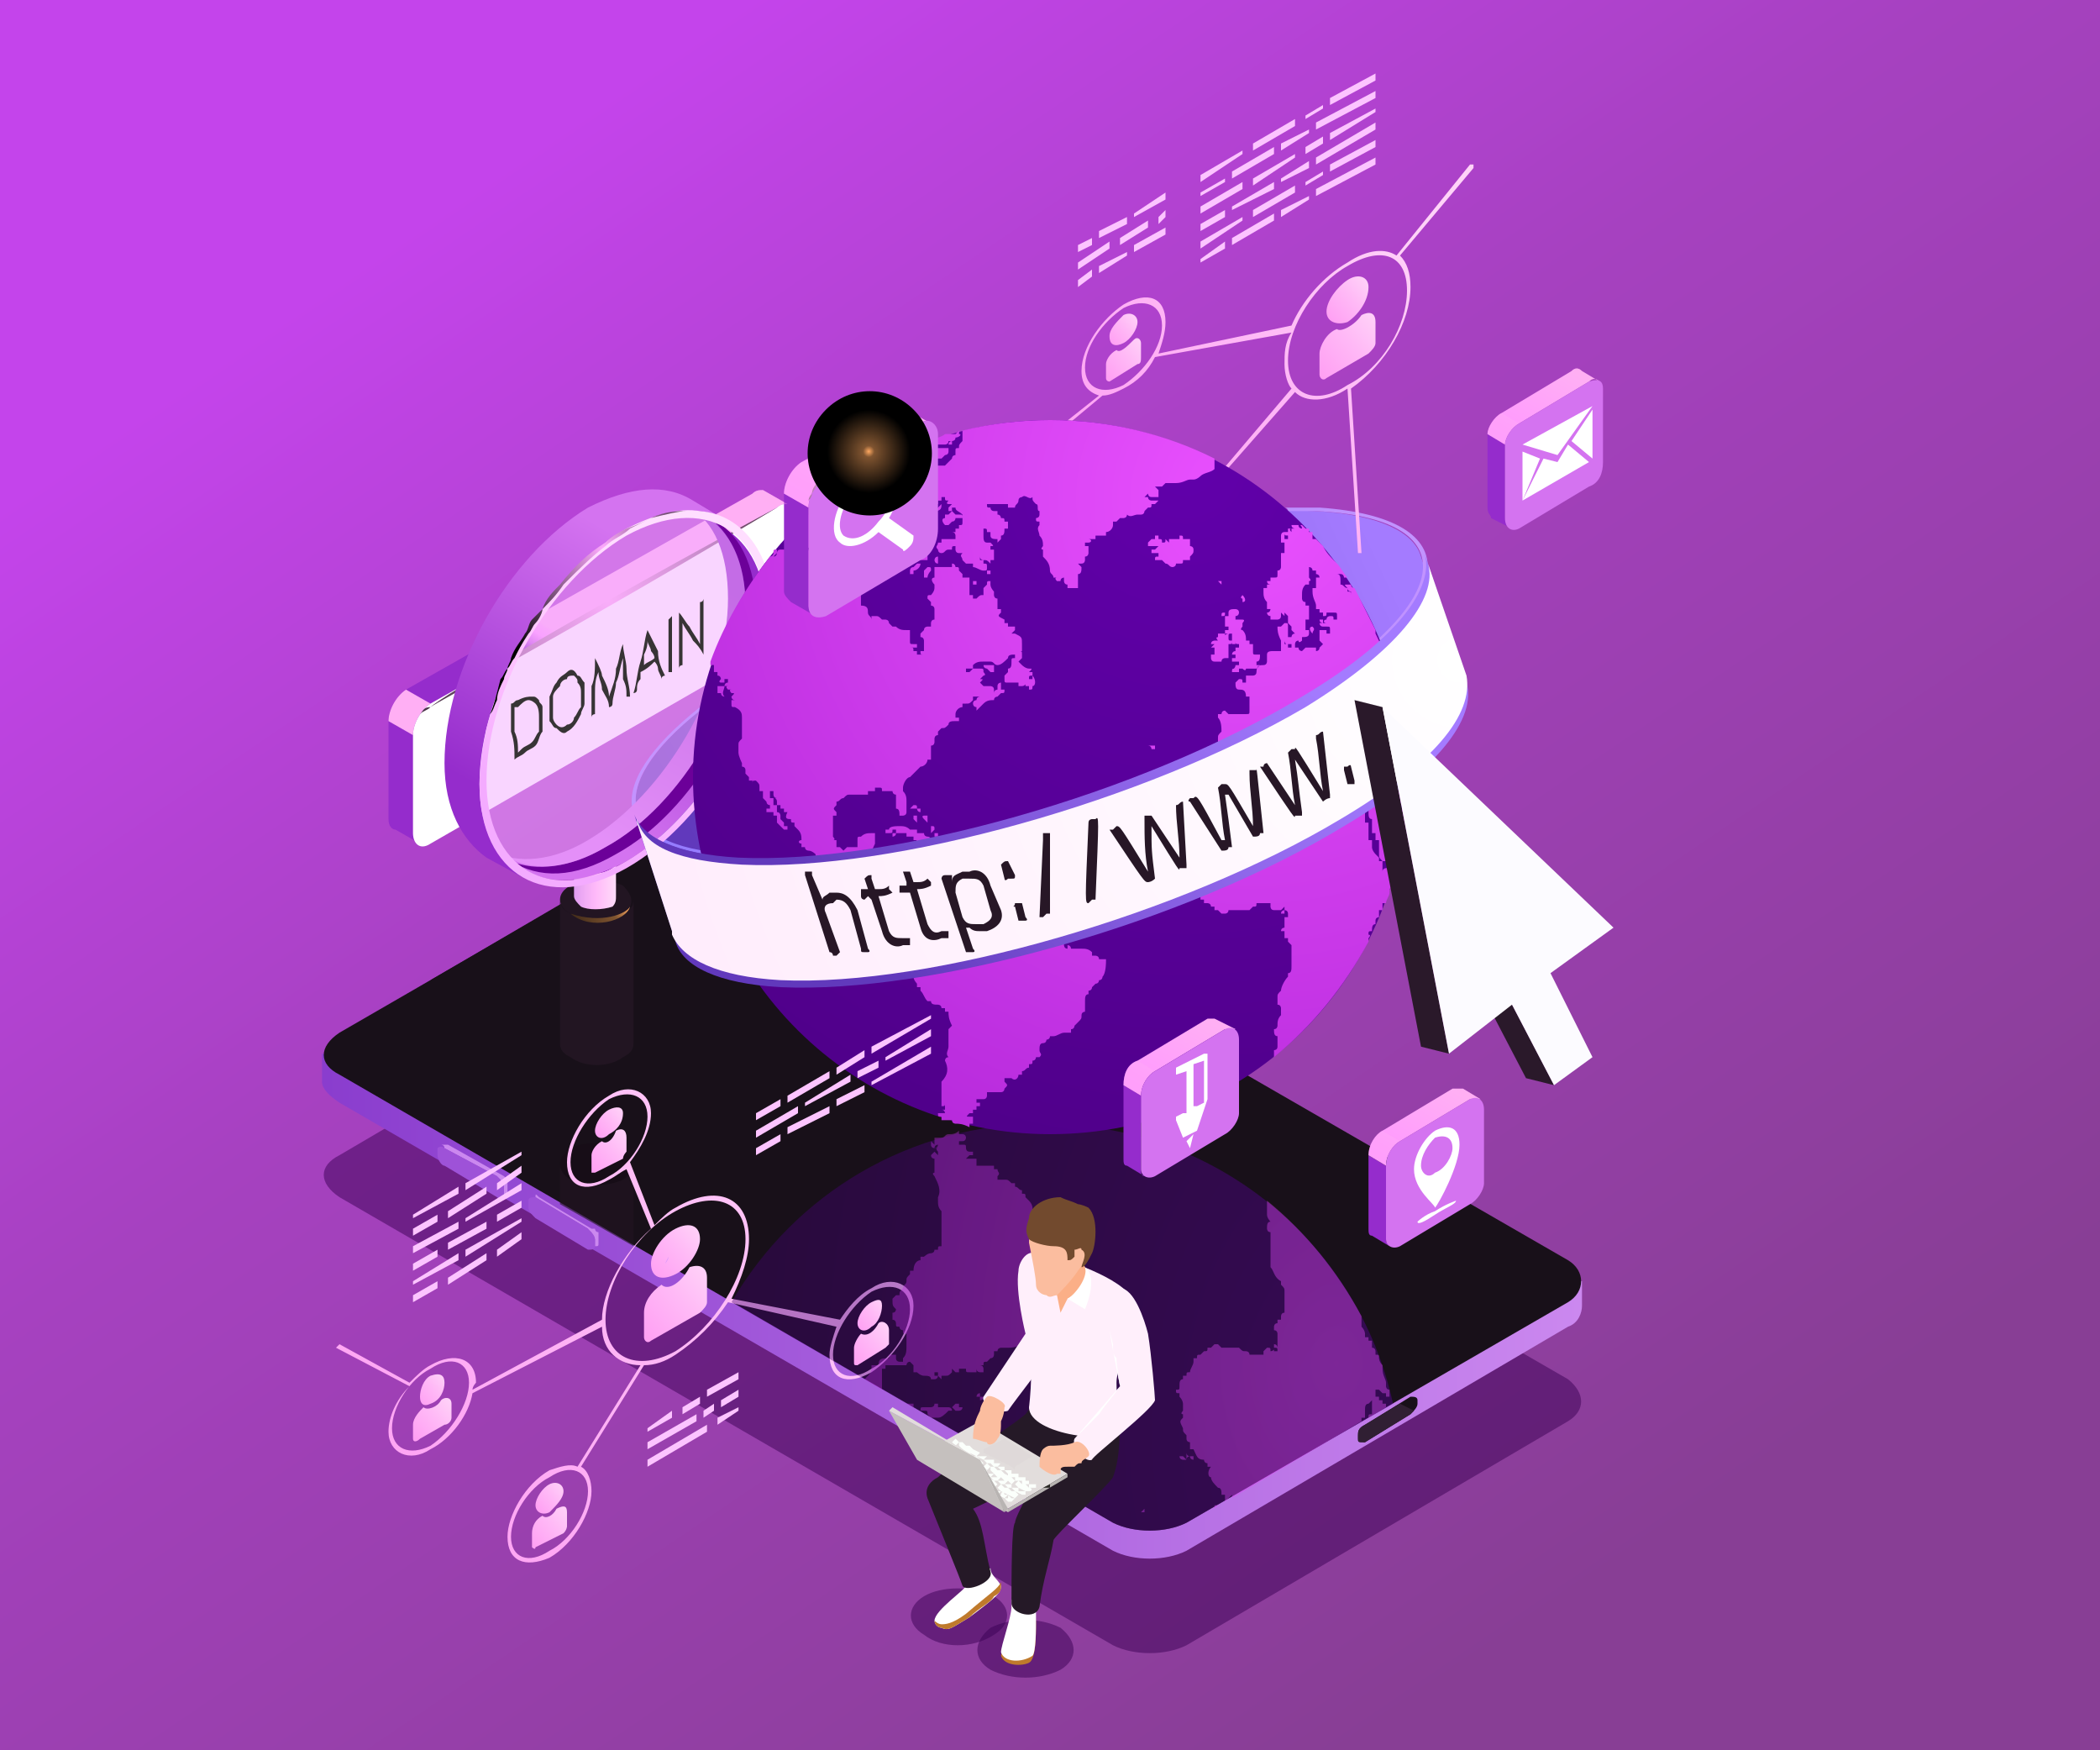 <?xml version="1.0" encoding="UTF-8"?>
<!DOCTYPE svg PUBLIC "-//W3C//DTD SVG 1.1//EN" "http://www.w3.org/Graphics/SVG/1.1/DTD/svg11.dtd">
<!-- Creator: CorelDRAW X7 -->
<svg xmlns="http://www.w3.org/2000/svg" xml:space="preserve" width="600px" height="500px" version="1.1" style="shape-rendering:geometricPrecision; text-rendering:geometricPrecision; image-rendering:optimizeQuality; fill-rule:evenodd; clip-rule:evenodd"
viewBox="0 0 600 500"
 xmlns:xlink="http://www.w3.org/1999/xlink">
 <rect x="0" y="0" width="600" height="500" fill="#333333" stroke="none"/>
 <defs>
  <style type="text/css">
   <![CDATA[
    .fil1 {fill:none}
    .fil76 {fill:#373435;fill-rule:nonzero}
    .fil4 {fill:#181019;fill-rule:nonzero}
    .fil15 {fill:#221522;fill-rule:nonzero}
    .fil62 {fill:#251927;fill-rule:nonzero}
    .fil74 {fill:#271726;fill-rule:nonzero}
    .fil48 {fill:#2A192A;fill-rule:nonzero}
    .fil71 {fill:#2A2724;fill-rule:nonzero}
    .fil35 {fill:#301F33;fill-rule:nonzero}
    .fil20 {fill:#6C0099;fill-rule:nonzero}
    .fil65 {fill:#724A2E;fill-rule:nonzero}
    .fil17 {fill:#8612B9;fill-rule:nonzero}
    .fil49 {fill:#952CCC;fill-rule:nonzero}
    .fil6 {fill:#9E52D8;fill-rule:nonzero}
    .fil70 {fill:#B8B4B2;fill-rule:nonzero}
    .fil61 {fill:#BF7A2C;fill-rule:nonzero}
    .fil66 {fill:#C5C0BE;fill-rule:nonzero}
    .fil5 {fill:#CB88EF;fill-rule:nonzero}
    .fil52 {fill:#D473F0;fill-rule:nonzero}
    .fil67 {fill:#E2DDDC;fill-rule:nonzero}
    .fil63 {fill:#FBAF87;fill-rule:nonzero}
    .fil64 {fill:#FBBD9F;fill-rule:nonzero}
    .fil69 {fill:#FBFFFB;fill-rule:nonzero}
    .fil75 {fill:#FCFBFF;fill-rule:nonzero}
    .fil12 {fill:#FFAFF4;fill-rule:nonzero}
    .fil60 {fill:#FFEFFB;fill-rule:nonzero}
    .fil13 {fill:white;fill-rule:nonzero}
    .fil68 {fill:#C5C0BE;fill-rule:nonzero;fill-opacity:0.102}
    .fil51 {fill:#FFAFF4;fill-rule:nonzero;fill-opacity:0.302}
    .fil2 {fill:#3A0154;fill-rule:nonzero;fill-opacity:0.502}
    .fil21 {fill:#F4ABFF;fill-rule:nonzero;fill-opacity:0.502}
    .fil7 {fill:#160D16;fill-rule:nonzero;fill-opacity:0.6}
    .fil8 {fill:#221522;fill-rule:nonzero;fill-opacity:0.6}
    .fil33 {fill:#FCC4FF;fill-rule:nonzero}
    .fil0 {fill:url(#id0)}
    .fil24 {fill:url(#id1);fill-rule:nonzero}
    .fil56 {fill:url(#id2);fill-rule:nonzero}
    .fil19 {fill:url(#id3);fill-rule:nonzero}
    .fil23 {fill:url(#id4);fill-rule:nonzero}
    .fil11 {fill:url(#id5);fill-rule:nonzero}
    .fil25 {fill:url(#id6);fill-rule:nonzero}
    .fil57 {fill:url(#id7);fill-rule:nonzero}
    .fil18 {fill:url(#id8);fill-rule:nonzero}
    .fil29 {fill:url(#id9);fill-rule:nonzero}
    .fil72 {fill:url(#id10);fill-rule:nonzero}
    .fil42 {fill:url(#id11);fill-rule:nonzero}
    .fil55 {fill:url(#id12);fill-rule:nonzero}
    .fil58 {fill:url(#id13);fill-rule:nonzero}
    .fil40 {fill:url(#id14);fill-rule:nonzero}
    .fil22 {fill:url(#id15);fill-rule:nonzero}
    .fil39 {fill:url(#id16);fill-rule:nonzero}
    .fil31 {fill:url(#id17);fill-rule:nonzero}
    .fil28 {fill:url(#id18);fill-rule:nonzero}
    .fil27 {fill:url(#id19);fill-rule:nonzero}
    .fil59 {fill:url(#id20);fill-rule:nonzero}
    .fil3 {fill:url(#id21);fill-rule:nonzero}
    .fil26 {fill:url(#id22);fill-rule:nonzero}
    .fil10 {fill:url(#id23);fill-rule:nonzero}
    .fil9 {fill:url(#id24);fill-rule:nonzero}
    .fil30 {fill:url(#id25);fill-rule:nonzero}
    .fil50 {fill:url(#id26);fill-rule:nonzero}
    .fil32 {fill:url(#id27);fill-rule:nonzero}
    .fil44 {fill:url(#id28);fill-rule:nonzero}
    .fil41 {fill:url(#id29);fill-rule:nonzero}
    .fil45 {fill:url(#id30);fill-rule:nonzero}
    .fil43 {fill:url(#id31);fill-rule:nonzero}
    .fil46 {fill:url(#id32);fill-rule:nonzero}
    .fil47 {fill:url(#id33);fill-rule:nonzero}
    .fil73 {fill:url(#id34);fill-rule:nonzero}
    .fil38 {fill:url(#id35);fill-rule:nonzero;fill-opacity:0.4}
    .fil37 {fill:url(#id36);fill-rule:nonzero;fill-opacity:0.4}
    .fil36 {fill:url(#id37);fill-rule:nonzero;fill-opacity:0.4}
    .fil54 {fill:url(#id38);fill-rule:nonzero}
    .fil34 {fill:url(#id39);fill-rule:nonzero}
    .fil16 {fill:url(#id40);fill-rule:nonzero}
    .fil53 {fill:url(#id41);fill-rule:nonzero}
    .fil14 {fill:url(#id42);fill-rule:nonzero}
   ]]>
  </style>
  <linearGradient id="id0" gradientUnits="userSpaceOnUse" x1="156.618" y1="38.838" x2="443.382" y2="461.162">
   <stop offset="0" style="stop-opacity:1; stop-color:#C444EB"/>
   <stop offset="0.38" style="stop-opacity:1; stop-color:#A641C0"/>
   <stop offset="1" style="stop-opacity:1; stop-color:#883E95"/>
  </linearGradient>
  <linearGradient id="id1" gradientUnits="userSpaceOnUse" x1="200.569" y1="350.737" x2="185.415" y2="364.357">
   <stop offset="0" style="stop-opacity:1; stop-color:#FFD3F8"/>
   <stop offset="0.439" style="stop-opacity:1; stop-color:#FFB9F6"/>
   <stop offset="1" style="stop-opacity:1; stop-color:#FF9EF3"/>
  </linearGradient>
  <linearGradient id="id2" gradientUnits="userSpaceOnUse" x1="413.455" y1="310.565" x2="400.465" y2="333.066">
   <stop offset="0" style="stop-opacity:1; stop-color:#FFAFF4"/>
   <stop offset="1" style="stop-opacity:1; stop-color:#FF98FF"/>
  </linearGradient>
  <linearGradient id="id3" gradientUnits="userSpaceOnUse" x1="159.925" y1="232.171" x2="199.402" y2="163.801">
   <stop offset="0" style="stop-opacity:1; stop-color:#D473F0"/>
   <stop offset="1" style="stop-opacity:1; stop-color:#952CCC"/>
  </linearGradient>
  <linearGradient id="id4" gradientUnits="userSpaceOnUse" x1="159.451" y1="233.585" x2="198.591" y2="165.793">
   <stop offset="0" style="stop-opacity:1; stop-color:#F4ABFF"/>
   <stop offset="0.451" style="stop-opacity:1; stop-color:#FFC4FF"/>
   <stop offset="1" style="stop-opacity:1; stop-color:#FFDEFF"/>
  </linearGradient>
  <linearGradient id="id5" gradientUnits="userSpaceOnUse" x1="170.336" y1="186.805" x2="165.99" y2="194.331">
   <stop offset="0" style="stop-opacity:1; stop-color:#FFAFF4"/>
   <stop offset="0.102" style="stop-opacity:1; stop-color:#FFA4F9"/>
   <stop offset="0.38" style="stop-opacity:1; stop-color:#FF98FF"/>
   <stop offset="0.761" style="stop-opacity:1; stop-color:#CA62E6"/>
   <stop offset="1" style="stop-opacity:1; stop-color:#952CCC"/>
  </linearGradient>
  <linearGradient id="id6" gradientUnits="userSpaceOnUse" xlink:href="#id1" x1="178.071" y1="316.78" x2="169.542" y2="324.445">
  </linearGradient>
  <linearGradient id="id7" gradientUnits="userSpaceOnUse" xlink:href="#id2" x1="447.667" y1="105.13" x2="434.676" y2="127.632">
  </linearGradient>
  <linearGradient id="id8" gradientUnits="userSpaceOnUse" x1="176.345" y1="252.622" x2="164.294" y2="252.622">
   <stop offset="0" style="stop-opacity:1; stop-color:#FFDEF9"/>
   <stop offset="0.239" style="stop-opacity:1; stop-color:#FFCCF9"/>
   <stop offset="0.51" style="stop-opacity:1; stop-color:#FFBAF9"/>
   <stop offset="0.78" style="stop-opacity:1; stop-color:#F0ACF5"/>
   <stop offset="1" style="stop-opacity:1; stop-color:#E09DF0"/>
  </linearGradient>
  <linearGradient id="id9" gradientUnits="userSpaceOnUse" xlink:href="#id1" x1="129.336" y1="400.212" x2="117.548" y2="410.806">
  </linearGradient>
  <linearGradient id="id10" gradientUnits="userSpaceOnUse" x1="249.301" y1="270.758" x2="351.39" y2="169.581">
   <stop offset="0" style="stop-opacity:1; stop-color:#6139BC"/>
   <stop offset="0.4" style="stop-opacity:1; stop-color:#825ADD"/>
   <stop offset="1" style="stop-opacity:1; stop-color:#A47BFF"/>
  </linearGradient>
  <linearGradient id="id11" gradientUnits="userSpaceOnUse" xlink:href="#id1" x1="402.641" y1="62.889" x2="308.647" y2="147.382">
  </linearGradient>
  <linearGradient id="id12" gradientUnits="userSpaceOnUse" xlink:href="#id2" x1="343.126" y1="290.509" x2="330.136" y2="313.009">
  </linearGradient>
  <linearGradient id="id13" gradientUnits="userSpaceOnUse" xlink:href="#id1" x1="254.538" y1="378.733" x2="242.753" y2="389.327">
  </linearGradient>
  <linearGradient id="id14" gradientUnits="userSpaceOnUse" xlink:href="#id1" x1="394.242" y1="90.61" x2="375.983" y2="107.021">
  </linearGradient>
  <linearGradient id="id15" gradientUnits="userSpaceOnUse" x1="147.022" y1="230.849" x2="188.096" y2="159.708">
   <stop offset="0" style="stop-opacity:1; stop-color:#952CCC"/>
   <stop offset="1" style="stop-opacity:1; stop-color:#D473F0"/>
  </linearGradient>
  <linearGradient id="id16" gradientUnits="userSpaceOnUse" xlink:href="#id1" x1="391.454" y1="80.019" x2="378.77" y2="91.419">
  </linearGradient>
  <linearGradient id="id17" gradientUnits="userSpaceOnUse" xlink:href="#id1" x1="127.706" y1="393.22" x2="119.178" y2="400.887">
  </linearGradient>
  <linearGradient id="id18" gradientUnits="userSpaceOnUse" xlink:href="#id1" x1="162.995" y1="430.965" x2="151.208" y2="441.56">
  </linearGradient>
  <linearGradient id="id19" gradientUnits="userSpaceOnUse" xlink:href="#id1" x1="161.365" y1="423.974" x2="152.836" y2="431.64">
  </linearGradient>
  <linearGradient id="id20" gradientUnits="userSpaceOnUse" xlink:href="#id1" x1="252.91" y1="371.742" x2="244.382" y2="379.408">
  </linearGradient>
  <linearGradient id="id21" gradientUnits="userSpaceOnUse" x1="92.37" y1="373.138" x2="452.057" y2="373.138">
   <stop offset="0" style="stop-opacity:1; stop-color:#8A3DCE"/>
   <stop offset="1" style="stop-opacity:1; stop-color:#CB88EF"/>
  </linearGradient>
  <linearGradient id="id22" gradientUnits="userSpaceOnUse" xlink:href="#id1" x1="203.463" y1="363.157" x2="182.52" y2="381.983">
  </linearGradient>
  <linearGradient id="id23" gradientUnits="userSpaceOnUse" x1="406.513" y1="157.209" x2="181.637" y2="233.136">
   <stop offset="0" style="stop-opacity:1; stop-color:#C293FF"/>
   <stop offset="1" style="stop-opacity:1; stop-color:#937BFF"/>
  </linearGradient>
  <linearGradient id="id24" gradientUnits="userSpaceOnUse" xlink:href="#id10" x1="203.297" y1="252.169" x2="396.33" y2="162.164">
  </linearGradient>
  <linearGradient id="id25" gradientUnits="userSpaceOnUse" xlink:href="#id1" x1="179.7" y1="323.771" x2="167.912" y2="334.364">
  </linearGradient>
  <linearGradient id="id26" gradientUnits="userSpaceOnUse" xlink:href="#id2" x1="253.675" y1="115.903" x2="236.589" y2="145.495">
  </linearGradient>
  <linearGradient id="id27" gradientUnits="userSpaceOnUse" xlink:href="#id1" x1="255.935" y1="309.254" x2="100.96" y2="448.563">
  </linearGradient>
  <linearGradient id="id28" gradientUnits="userSpaceOnUse" xlink:href="#id1" x1="334.736" y1="145.588" x2="327.932" y2="151.705">
  </linearGradient>
  <linearGradient id="id29" gradientUnits="userSpaceOnUse" xlink:href="#id1" x1="336.037" y1="151.166" x2="326.632" y2="159.621">
  </linearGradient>
  <linearGradient id="id30" gradientUnits="userSpaceOnUse" xlink:href="#id1" x1="325.527" y1="90.449" x2="316.998" y2="98.115">
  </linearGradient>
  <linearGradient id="id31" gradientUnits="userSpaceOnUse" xlink:href="#id1" x1="327.156" y1="97.44" x2="315.369" y2="108.033">
  </linearGradient>
  <radialGradient id="id32" gradientUnits="userSpaceOnUse" gradientTransform="matrix(3.003 4.44088E-016 -4.44085E-016 3.003 -679 -265)" cx="338.925" cy="132.224" r="202.919" fx="338.925" fy="132.224">
   <stop offset="0" style="stop-opacity:1; stop-color:#6100AA"/>
   <stop offset="1" style="stop-opacity:1; stop-color:#2D004A"/>
  </radialGradient>
  <radialGradient id="id33" gradientUnits="userSpaceOnUse" gradientTransform="matrix(2.035 -0 -4.51853E-016 2.035 -369 -147)" cx="356.495" cy="142.145" r="200.2" fx="356.495" fy="142.145">
   <stop offset="0" style="stop-opacity:1; stop-color:#EA51FF"/>
   <stop offset="1" style="stop-opacity:1; stop-color:#8202B7"/>
  </radialGradient>
  <radialGradient id="id34" gradientUnits="userSpaceOnUse" gradientTransform="matrix(2.031 -0 -0 2.031 -429 -194)" cx="416.615" cy="188.343" r="235.47" fx="416.615" fy="188.343">
   <stop offset="0" style="stop-opacity:1; stop-color:white"/>
   <stop offset="1" style="stop-opacity:1; stop-color:#FFDAF9"/>
  </radialGradient>
  <linearGradient id="id35" gradientUnits="userSpaceOnUse" xlink:href="#id10" x1="402.358" y1="527.207" x2="259.877" y2="385.911">
  </linearGradient>
  <radialGradient id="id36" gradientUnits="userSpaceOnUse" gradientTransform="matrix(2.682 4.44089E-016 -6.18797E-016 3.737 -643 -1068)" xlink:href="#id33" cx="382.119" cy="390.017" r="100.846" fx="382.119" fy="390.017">
  </radialGradient>
  <radialGradient id="id37" gradientUnits="userSpaceOnUse" gradientTransform="matrix(2.936 8.88163E-016 -3.81087E-016 4.734 -751 -1526)" cx="387.807" cy="408.624" r="102.218" fx="387.807" fy="408.624">
   <stop offset="0" style="stop-opacity:1; stop-color:#6100AA"/>
   <stop offset="0.322" style="stop-opacity:1; stop-color:#51008B"/>
   <stop offset="1" style="stop-opacity:1; stop-color:#2D004A"/>
  </radialGradient>
  <radialGradient id="id38" gradientUnits="userSpaceOnUse" gradientTransform="matrix(1.006 -1.006 1.006 1.006 -132 249)" cx="248.631" cy="129.312" r="11.256" fx="248.631" fy="129.312">
   <stop offset="0" style="stop-opacity:1; stop-color:#FFA961"/>
   <stop offset="0.102" style="stop-opacity:1; stop-color:#7F5430"/>
   <stop offset="0.741" style="stop-opacity:1; stop-color:black"/>
   <stop offset="1" style="stop-opacity:1; stop-color:black"/>
  </radialGradient>
  <radialGradient id="id39" gradientUnits="userSpaceOnUse" gradientTransform="matrix(1.207 -0 -0 1.207 -36 -32)" cx="172.732" cy="156.374" r="31.204" fx="172.732" fy="156.374">
   <stop offset="0" style="stop-opacity:1; stop-color:#FFABFF"/>
   <stop offset="1" style="stop-opacity:1; stop-color:black"/>
  </radialGradient>
  <radialGradient id="id40" gradientUnits="userSpaceOnUse" gradientTransform="matrix(3.425 2.60129E-016 5.00505E-016 3.426 -437 -628)" cx="180.108" cy="258.949" r="8.608" fx="180.108" fy="258.949">
   <stop offset="0" style="stop-opacity:1; stop-color:#FFA961"/>
   <stop offset="0.169" style="stop-opacity:1; stop-color:#7F5430"/>
   <stop offset="1" style="stop-opacity:1; stop-color:black"/>
  </radialGradient>
  <radialGradient id="id41" gradientUnits="userSpaceOnUse" gradientTransform="matrix(2.806 -0 -0 2.806 -434 -240)" cx="240.388" cy="133.056" r="15.817" fx="240.388" fy="133.056">
   <stop offset="0" style="stop-opacity:1; stop-color:#FFAFF4"/>
   <stop offset="0.459" style="stop-opacity:1; stop-color:#7F577A"/>
   <stop offset="1" style="stop-opacity:1; stop-color:black"/>
  </radialGradient>
  <radialGradient id="id42" gradientUnits="userSpaceOnUse" gradientTransform="matrix(1.7 -0 -0 1.7 -122 -120)" xlink:href="#id41" cx="173.899" cy="171.571" r="51.78" fx="173.899" fy="171.571">
  </radialGradient>
 </defs>
 <g id="Layer_x0020_1">
  <rect class="fil0" width="600" height="500"/>
  <g id="_2117279931328">
   <rect class="fil1" x="65" y="24" width="471" height="392"/>
   <path class="fil2" d="M448 394c5,4 5,9 0,12l-109 64c-6,3 -15,3 -21,0l-221 -128c-6,-4 -6,-9 0,-12l109 -64c5,-3 14,-3 20,0l222 128z"/>
   <path class="fil3" d="M92 301l0 8c0,2 2,4 5,6l221 128c6,3 15,3 21,0l109 -64c3,-1 4,-4 4,-6l0 -7 -360 -65z"/>
   <path class="fil4" d="M448 360c5,3 5,9 0,12l-109 63c-6,3 -15,3 -21,0l-221 -128c-6,-3 -6,-8 0,-12l109 -63c5,-3 14,-3 20,0l222 128z"/>
   <polygon class="fil4" points="123,280 144,280 188,254 188,242 "/>
   <path class="fil5" d="M145 337c0,0 0,0 -1,-1 0,0 0,0 0,0l-16 -9c0,0 -1,0 -1,0l-1 0c0,0 1,0 1,1l15 8c1,1 1,1 1,1 0,0 0,1 1,1 0,0 0,1 0,1l0 2c0,1 0,1 -1,1l2 -1c0,0 0,0 0,-1l0 -2c0,0 0,0 0,-1z"/>
   <path class="fil6" d="M142 336l-15 -8c-1,-1 -2,0 -2,0l0 2c0,1 1,3 2,3l15 9c1,1 2,0 2,-1l0 -2c0,-1 -1,-2 -2,-3z"/>
   <path class="fil5" d="M171 352c-1,0 -1,-1 -1,-1 0,0 -1,0 -1,0l-15 -9c-1,-1 -1,-1 -1,0l-1 0c0,0 0,0 1,0l15 9c0,0 0,1 1,1 0,0 0,0 0,1 0,0 1,1 1,1l0 2c0,0 -1,1 -1,1l1 -1c1,0 1,0 1,-1l0 -2c0,0 0,-1 0,-1z"/>
   <path class="fil6" d="M168 351l-15 -9c-1,0 -2,0 -2,1l0 2c0,1 1,2 2,3l15 9c1,0 2,0 2,-1l0 -2c0,-1 -1,-2 -2,-3z"/>
   <path class="fil7" d="M163 337c-4,-3 -4,-6 0,-9 4,-2 11,-2 15,0 2,2 3,4 2,6 0,1 -1,2 -2,3 -4,2 -11,2 -15,0z"/>
   <path class="fil8" d="M181 332l0 24 -21 -12 0 -11c0,1 1,3 3,4 4,2 11,2 15,0 2,-1 3,-3 3,-5z"/>
   <path class="fil9" d="M406 159l12 37c-2,-8 -12,-12 -30,-13 -43,-2 -114,18 -159,45 -26,16 -38,31 -35,41l-12 -37c-3,-10 9,-25 35,-41 45,-27 116,-47 159,-45 18,1 28,6 30,13z"/>
   <path class="fil10" d="M377 145c-3,0 -6,0 -10,0 1,0 1,1 1,1 3,0 5,0 8,0 43,2 40,26 -5,53 -45,27 -116,48 -159,45 -36,-1 -40,-19 -12,-41 0,0 0,-1 0,-1 -29,23 -26,41 11,43 43,2 115,-18 161,-46 46,-27 48,-51 5,-54z"/>
   <path class="fil11" d="M218 140c-1,0 -2,0 -3,1l-99 56c-3,2 -5,6 -5,9l0 28c0,2 1,3 2,3l7 4c-1,0 -2,-1 -2,-3l0 -28c0,-3 2,-7 5,-9l99 -56c1,-1 2,-1 3,-1l-7 -4z"/>
   <path class="fil12" d="M116 197c-3,2 -5,6 -5,9l7 4c0,-3 2,-7 5,-9l-7 -4z"/>
   <path class="fil13" d="M227 148c0,-4 -3,-5 -5,-3l-99 56c-3,2 -5,6 -5,9l0 28c0,3 2,5 5,3l99 -57c3,-2 5,-6 5,-9l0 -27z"/>
   <path class="fil14" d="M123 202c-2,0 -2,1 -3,2 -1,2 -2,4 -2,5 0,1 0,1 0,1 0,0 0,0 0,-1 0,-1 1,-3 2,-5 1,-1 2,-1 3,-2 1,-1 39,-21 99,-57 -54,29 -96,54 -99,57z"/>
   <path class="fil15" d="M163 261c-4,-2 -4,-6 0,-8 4,-2 11,-2 15,0 2,2 3,4 2,6 0,1 -1,2 -2,2 -4,3 -11,3 -15,0z"/>
   <path class="fil15" d="M181 257l0 41c0,2 -1,3 -3,4 -4,3 -11,3 -15,0 -2,-1 -3,-2 -3,-4l0 -41c0,2 1,3 3,4 4,3 11,3 15,0 2,-1 3,-2 3,-4z"/>
   <path class="fil16" d="M163 261c9,3 16,0 17,-2 -1,4 -11,7 -17,2z"/>
   <path class="fil17" d="M166 248c-2,-1 -2,-3 0,-5 2,-1 6,-1 9,0 2,2 2,4 0,5 -3,2 -7,2 -9,0z"/>
   <path class="fil18" d="M176 246l0 10c0,1 0,2 -1,3 -3,1 -7,1 -9,0 -1,-1 -2,-2 -2,-3l0 -10c0,1 1,2 2,2 2,2 6,2 9,0 1,-1 1,-1 1,-2z"/>
   <path class="fil19" d="M207 151l-10 -6c7,4 11,13 11,26 0,25 -18,56 -40,69 -10,6 -20,7 -28,3l11 6c7,4 17,3 28,-3 22,-13 40,-44 40,-69 0,-13 -5,-22 -12,-26z"/>
   <path class="fil20" d="M173 242c22,-12 40,-43 40,-69 0,-12 -4,-20 -10,-25 8,4 13,13 13,27 0,26 -18,57 -40,69 -12,7 -22,7 -30,2 7,3 17,2 27,-4z"/>
   <path class="fil21" d="M173 150c-22,12 -40,43 -40,69 0,25 18,36 40,23 22,-12 40,-43 40,-69 0,-25 -18,-36 -40,-23z"/>
   <path class="fil22" d="M208 149l-10 -6c-8,-5 -18,-4 -30,2 -23,14 -41,46 -41,73 0,13 5,22 12,27l11 6c-8,-5 -13,-14 -13,-27 0,-27 19,-59 42,-73 11,-6 22,-7 29,-2z"/>
   <path class="fil23" d="M179 248c-23,13 -42,2 -42,-24 0,-5 1,-11 2,-16 6,-22 21,-46 40,-57 8,-4 15,-6 21,-5 12,1 21,12 21,30 0,26 -19,59 -42,72zm-40 -25l0 0c0,25 18,36 40,23 22,-13 40,-44 40,-69 0,-26 -18,-36 -40,-24 -22,13 -40,44 -40,70z"/>
   <path class="fil24" d="M193 364c4,-2 7,-7 7,-10 0,-4 -3,-5 -7,-3 -4,2 -7,7 -7,10 0,4 3,5 7,3z"/>
   <path class="fil25" d="M174 324c2,-1 4,-3 4,-6 0,-2 -2,-2 -4,-1 -2,1 -4,4 -4,6 0,2 2,3 4,1z"/>
   <path class="fil26" d="M197 362c-2,4 -6,7 -8,5 -3,2 -5,5 -5,8l0 7c0,1 1,2 2,1l14 -8c1,-1 2,-2 2,-3l0 -7c0,-3 -2,-4 -5,-3z"/>
   <path class="fil27" d="M157 432c2,-2 4,-4 4,-6 0,-2 -2,-3 -4,-2 -2,1 -4,4 -4,6 0,2 2,3 4,2z"/>
   <path class="fil28" d="M159 431c-1,2 -3,3 -4,2 -2,1 -3,3 -3,5l0 4c0,0 1,1 1,0l8 -4c1,-1 1,-2 1,-2l0 -4c0,-2 -1,-2 -3,-1z"/>
   <path class="fil29" d="M126 400c-1,2 -4,3 -5,2 -1,1 -3,3 -3,5l0 4c0,1 1,1 2,0l7 -4c1,0 2,-1 2,-2l0 -4c0,-2 -2,-2 -3,-1z"/>
   <path class="fil30" d="M176 323c-1,3 -3,4 -4,3 -2,1 -3,3 -3,4l0 5c0,0 0,0 1,0l8 -4c0,-1 1,-2 1,-2l0 -4c0,-2 -1,-3 -3,-2z"/>
   <path class="fil31" d="M123 401c3,-1 4,-4 4,-6 0,-2 -1,-3 -4,-2 -2,1 -3,4 -3,6 0,2 1,3 3,2z"/>
   <path class="fil32" d="M249 368c-4,2 -7,6 -9,9l-31 -6c3,-6 5,-12 5,-17 0,-12 -9,-16 -21,-9 -2,1 -4,3 -6,5l-7 -18c3,-4 6,-9 6,-14 0,-6 -6,-9 -12,-5 -7,4 -12,13 -12,19 0,7 5,9 12,5 2,-1 3,-2 5,-3l7 17c-8,7 -14,18 -14,26l-37 20c0,-1 1,-2 1,-2 0,-7 -6,-9 -13,-5 -2,1 -4,3 -6,5l-20 -11c0,0 0,0 -1,1 0,0 0,0 0,0l21 11c-4,4 -6,9 -6,13 0,6 6,9 12,5 6,-3 11,-10 12,-16l37 -19c0,7 5,11 11,11l-18 29c-2,-1 -5,0 -8,1 -7,4 -12,13 -12,19 0,7 5,9 12,6 7,-4 12,-13 12,-19 0,-3 -1,-6 -3,-7l18 -29c3,0 6,-1 9,-3 6,-4 11,-9 15,-15l31 7c-1,3 -2,6 -2,8 0,7 5,9 12,5 6,-4 12,-12 12,-19 0,-6 -6,-9 -12,-5zm-75 -32l0 0c-6,4 -11,2 -11,-4 0,-6 5,-14 11,-18 6,-3 11,-1 11,5 0,6 -5,14 -11,17zm-51 77l0 0c-6,3 -11,1 -11,-5 0,-6 5,-14 11,-17 6,-4 11,-2 11,4 0,6 -5,14 -11,18zm45 13l0 0c0,6 -5,14 -11,17 -6,4 -11,2 -11,-4 0,-6 5,-14 11,-17 6,-4 11,-2 11,4zm25 -40l0 0c-11,6 -20,2 -20,-9 0,-11 9,-25 20,-31 11,-6 20,-3 20,8 0,11 -9,25 -20,32zm56 5l0 0c-6,4 -11,2 -11,-4 0,-6 5,-14 11,-18 6,-3 11,-1 11,5 0,6 -5,14 -11,17z"/>
   <path class="fil33" d="M131 339l-13 8 0 1 13 -7 0 -2zm18 -10l0 0 -16 9 0 2 16 -10 0 -1zm-24 18l0 0 -7 4 0 2 7 -4 0 -2zm14 -8l0 0 -11 7 0 2 11 -7 0 -2zm3 1l0 0 7 -5 0 -2 -7 5 0 2zm-11 9l0 0 -13 7 0 2 13 -7 0 -2zm18 -11l0 0 -16 10 0 1 16 -9 0 -2zm-24 19l0 0 -7 4 0 2 7 -4 0 -2zm3 0l0 0 11 -6 0 -2 -11 6 0 2zm14 -8l0 0 7 -4 0 -2 -7 4 0 2zm-11 9l0 0 -13 8 0 1 13 -7 0 -2zm18 -10l0 0 -16 9 0 2 16 -10 0 -1zm-31 24l0 0 7 -4 0 -2 -7 4 0 2zm10 -5l0 0 11 -7 0 -2 -11 7 0 2zm14 -8l0 0 7 -5 0 -2 -7 5 0 2z"/>
   <path class="fil33" d="M185 409l7 -4 0 -2 -7 5 0 1zm10 -5l0 0 5 -3 0 -2 -5 3 0 2zm7 -5l0 0 9 -5 0 -2 -9 5 0 2zm-3 5l0 0 -14 8 0 2 14 -8 0 -2zm2 1l0 0 3 -2 0 -2 -3 2 0 2zm5 -3l0 0 5 -3 0 -2 -5 3 0 2zm-21 17l0 0 17 -10 0 -2 -17 10 0 2zm20 -12l0 0 6 -4 0 -1 -6 3 0 2z"/>
   <path class="fil34" d="M199 146c-1,0 -2,0 -3,0 -2,0 -6,0 -10,2 -2,1 -4,2 -7,3 -2,1 -4,2 -6,4 -5,3 -9,7 -13,12 -2,2 -4,4 -5,7 -1,1 -2,2 -3,3 -1,1 -1,3 -2,4 -1,2 -3,4 -4,7 0,1 -1,2 -1,3 -1,1 -1,2 -2,3 -1,4 -2,8 -3,10 0,3 -1,4 -1,4 0,0 1,-1 1,-4 1,-1 1,-2 2,-4 0,-2 1,-4 2,-6 0,-1 1,-2 1,-3 1,-1 1,-2 2,-3 1,-2 2,-4 4,-7 1,-1 1,-2 2,-3 1,-1 2,-3 2,-4 2,-2 4,-4 6,-7 4,-4 8,-8 12,-11 2,-2 5,-3 7,-5 2,-1 4,-2 6,-3 4,-1 8,-2 10,-2 1,0 2,0 3,0 1,0 1,0 1,0 0,0 0,0 -1,0z"/>
   <path class="fil2" d="M303 465c5,4 5,9 0,12 -6,3 -14,3 -20,0 -5,-3 -5,-8 0,-12 6,-3 14,-3 20,0z"/>
   <path class="fil2" d="M284 456c5,3 5,8 0,11 -6,4 -15,4 -20,0 -5,-3 -5,-8 0,-11 5,-3 14,-3 20,0z"/>
   <path class="fil4" d="M403 404l-13 8c-2,0 -2,0 -2,-1l0 -1c0,-1 0,-2 2,-3l13 -8c1,0 2,0 2,1l0 1c0,1 -1,2 -2,3z"/>
   <path class="fil35" d="M404 403l-4 -2 -10 6c-2,1 -2,2 -2,3l0 1c0,1 0,1 2,1l13 -8c0,0 0,0 1,-1z"/>
   <path class="fil36" d="M398 401c-10,-46 -51,-80 -100,-80 -38,0 -71,20 -89,51l109 63c6,3 15,3 21,0l59 -34z"/>
   <path class="fil37" d="M299 349c1,0 2,1 3,1 0,0 0,0 0,0 0,0 0,0 0,0 1,0 1,0 1,0 0,0 0,0 0,0 0,0 0,0 1,0 0,0 0,1 0,1 0,0 0,0 0,0 1,0 1,1 1,1 0,0 0,0 0,1 0,0 1,0 1,0 0,1 1,1 1,2 0,0 0,0 0,1 0,0 0,0 0,0 0,1 1,1 1,1 0,1 0,2 0,2 0,1 0,2 0,3 0,0 1,0 1,0 0,0 0,0 1,1 0,0 0,0 0,0 0,0 0,0 0,0 0,1 0,1 1,1 0,0 0,0 0,0 0,1 1,1 1,1 0,1 1,1 1,1 0,0 0,0 0,0 1,1 1,4 0,5 0,0 0,0 0,1 -1,0 -1,0 -1,0 0,0 -1,0 -1,0 0,0 0,0 -1,0 0,0 0,1 0,1 0,0 0,0 0,0 -1,1 -2,1 -3,1 0,0 0,0 0,0 0,0 0,0 0,0 -1,0 -1,0 -1,0 -1,0 -1,0 -2,0 0,0 0,0 0,0 0,1 -1,1 -1,1 0,0 0,0 -1,0 0,0 0,0 0,0 0,0 -1,1 -1,1 0,0 -1,0 -1,0 -1,0 -1,1 -2,1 0,0 0,0 0,0 0,0 -1,0 -1,0 0,0 0,0 0,0 0,0 0,0 0,0 0,0 0,0 -1,0 0,0 0,0 0,0 0,0 0,1 0,1 -1,0 -1,0 -1,0 0,0 0,0 0,1 0,0 0,0 0,0 0,0 0,1 0,1 -1,0 -1,0 -1,0 0,1 0,1 0,1 0,0 0,0 0,0 0,1 0,1 -1,2 0,0 0,0 0,0 0,0 0,0 -1,0 0,1 0,1 0,1 -2,1 -3,1 -4,1 -1,0 -1,0 -1,0 0,0 0,0 0,0 0,0 -1,0 -1,0 0,0 -1,0 -1,1 0,0 0,0 0,0 0,0 0,0 0,0 -1,0 -1,0 -1,0 0,1 0,1 0,1 0,0 0,1 -1,1 0,0 0,0 -1,1 -1,0 -1,0 -1,1 0,0 0,0 -1,0 0,0 0,0 0,0 0,0 0,0 0,0 1,0 1,1 1,1 0,0 0,1 0,1 0,0 0,0 -1,0 0,0 0,0 0,0 0,0 0,0 0,0 0,0 -1,0 -1,-1 0,0 0,0 0,0 0,0 0,0 0,0 0,0 0,0 0,0 0,0 0,0 0,1 0,0 0,0 0,0 -1,0 -1,0 -1,0 0,0 0,0 0,0 0,0 0,0 0,0 0,0 0,0 0,0 -1,0 -1,0 -1,0 0,0 0,0 0,0 -1,0 -1,0 -1,-1 0,0 0,0 0,0 -1,0 -1,0 -1,0 0,0 0,0 -1,0 0,1 0,1 0,1 0,0 0,0 -1,0 0,0 0,0 0,0 0,0 0,0 0,0 -1,-1 -1,-1 -1,-1 0,0 0,1 0,1 -1,1 -1,1 -2,1 0,0 0,0 -1,0 0,0 0,1 0,1 0,0 -1,-1 -1,-1 0,0 0,0 0,0 0,0 0,-1 0,-1 0,0 -1,0 -1,0 0,0 0,0 0,0 0,0 0,0 0,0 0,0 0,0 0,0 0,1 0,1 0,1 0,0 1,0 1,0 0,0 0,1 -1,1 0,0 0,0 0,0 0,0 -1,0 -1,0 0,-1 -1,-1 -2,-1 0,0 0,0 0,0 -1,0 -2,-1 -2,-1 0,0 0,0 -1,0 0,-1 0,-1 0,-1 0,-1 0,-1 0,-1 -1,-1 -1,-1 -1,-1 0,0 0,0 0,0 -1,0 -1,1 -1,1 0,0 0,0 0,0 -1,0 -1,0 -2,0 0,0 -1,0 -1,0 0,0 -1,0 -1,0 -1,0 -1,0 -2,0 0,1 0,1 0,1 -1,0 -1,0 -1,0 0,1 0,1 0,1 0,0 0,0 0,0 0,1 0,1 0,2 0,1 0,1 0,2 0,0 0,1 0,1l0 0 -5 -3c0,0 0,0 1,-1 0,0 1,-1 1,-2 0,0 0,0 0,0 0,0 0,0 0,-1 0,0 1,0 1,0 0,0 0,0 0,0 0,0 0,0 0,0 0,0 0,0 1,0 0,-2 1,-2 3,-2 0,0 0,0 0,0 0,0 0,0 0,-1 1,0 1,0 1,0 0,0 0,0 0,0 0,0 1,0 1,0 0,0 0,0 0,0 0,1 0,1 0,1 0,0 0,0 0,0 0,0 0,0 0,0 0,1 1,1 1,1 0,0 0,0 0,0 0,0 0,0 0,0 0,0 0,0 1,0 0,0 0,0 0,0 0,-1 0,-1 0,-1 0,0 0,0 0,0 1,-1 1,-2 1,-4 0,-1 0,-1 0,-2 0,0 0,0 0,0 0,0 0,0 0,0 0,0 0,-1 0,-1 -1,0 -1,0 -1,-1 0,0 -1,0 -1,-1 -1,0 -1,0 -1,-1 0,0 0,-1 -1,-1 0,0 0,-1 0,-1 0,0 0,0 0,0 0,-1 0,-1 0,-1 1,0 1,-1 1,-1 0,0 0,0 0,0 0,0 0,0 0,0 -1,-1 -1,-1 -1,-3 0,0 1,-1 1,-1 0,0 0,0 1,0 0,-1 0,-1 1,-2 0,-1 1,-1 1,-2 0,-1 0,-1 1,-2 0,0 0,0 0,-1 0,0 0,0 1,0 0,0 0,0 0,0 0,-2 1,-3 2,-3 0,-1 0,-1 0,-1 1,0 1,0 1,0 0,0 1,-1 2,-1 0,0 1,0 1,-1 0,0 0,0 0,0 1,0 1,0 1,0 0,0 0,0 0,0 0,-1 0,-1 1,-1 0,-1 0,-2 0,-4 0,0 0,-1 0,-1 0,-1 0,-1 0,-2 0,0 0,-1 0,-3 0,0 0,0 0,0 -1,-1 -1,-2 -1,-3 0,0 0,0 0,-1 1,-2 0,-4 -1,-6 -1,-1 0,-1 0,-1 0,-1 0,-1 0,-3 0,0 0,0 0,0 0,-1 0,-1 0,-1 0,0 -1,0 -1,-1 0,0 0,0 0,0 0,0 0,0 1,-1 0,0 0,0 0,0 0,0 1,1 1,1 0,0 0,0 0,1 0,0 0,0 0,0 0,0 0,0 0,0 0,0 0,0 0,0 0,-1 0,-1 0,-2 0,0 0,0 0,0 0,0 0,0 0,0 0,0 -1,-1 0,-1 0,0 0,0 -1,0 0,0 0,0 0,0 0,0 0,0 0,0 0,0 0,0 0,0 0,0 0,0 0,0 1,0 1,-1 1,-1 0,0 -1,0 -1,1 0,0 -1,0 -1,-1 0,0 0,0 0,0 0,0 0,0 0,0 0,0 0,-1 0,-1 0,0 0,0 1,1 0,0 0,0 0,0 0,0 0,0 0,-1 0,0 0,0 0,0 0,0 0,0 0,0 0,0 0,0 0,0 0,0 0,0 0,-1 1,0 2,0 2,0 1,0 1,-1 2,-1 1,0 2,0 3,-1 0,1 0,1 0,1 0,0 1,0 1,0 0,0 0,0 0,0 0,0 0,0 0,0 0,0 0,0 0,0 1,0 1,1 1,1 0,0 0,1 -1,1 0,0 0,0 0,0 0,0 0,0 -1,0 0,0 0,0 0,0 0,0 0,1 0,1 0,0 1,0 1,0 0,0 0,0 0,0 0,0 0,0 0,0 1,0 1,0 1,1 0,0 0,0 0,0 0,0 0,1 1,1 0,0 0,0 0,0 0,0 0,0 0,0 0,0 1,0 1,0 0,0 0,1 0,1 0,0 0,0 0,0 -1,0 -1,0 -1,0 0,0 0,0 0,0 0,0 0,0 0,0 0,0 -1,1 -1,1 0,0 0,0 1,0 0,0 0,0 0,0 0,0 1,0 1,0 0,0 1,0 1,0 0,0 0,1 0,1 0,0 0,0 0,1 0,0 0,0 0,0 0,0 0,0 1,0 0,0 0,0 0,0 1,0 2,0 2,0 1,0 1,0 1,0 1,0 1,0 1,0 0,0 0,1 0,1 1,0 1,0 1,0 0,1 1,1 0,2 0,0 0,0 0,0 0,0 0,0 0,0 0,0 0,0 0,1 0,0 0,0 0,0 0,0 -1,0 -1,0 0,0 0,0 0,0 0,0 0,0 0,0 0,0 1,0 1,0 0,0 0,0 0,0 0,0 0,0 0,0 1,0 1,0 2,0 1,0 1,0 2,1 0,0 0,0 0,0 0,0 1,0 1,0 0,0 0,0 0,0 0,1 0,1 0,1 1,0 1,1 2,1 0,0 0,0 0,1 1,0 1,0 1,1 0,0 1,1 1,1 0,0 0,0 0,0 1,1 1,2 1,2 0,1 0,2 1,2 0,1 1,1 1,1 0,0 1,1 1,1 0,0 1,0 1,0zm97 53l-5 3c0,0 0,0 0,0 0,-1 0,-1 1,-1 0,-1 0,-2 0,-2 0,0 0,-1 0,-1 0,0 0,0 0,0 0,-1 0,-1 0,-2 0,0 0,0 0,0 0,0 0,0 0,0l0 0c0,0 0,0 0,0 0,0 0,1 0,1 -1,1 -1,1 -1,1 -1,0 -1,1 -1,2 0,1 0,1 0,1 0,1 0,1 0,1 0,0 -1,0 -1,0 0,0 0,0 0,0 0,0 0,0 0,0 0,1 0,1 0,1l-37 22c0,0 0,0 0,-1 -1,1 -1,1 -1,1 0,0 0,0 0,0l0 0 -1 1c0,0 0,0 0,0 0,0 0,0 0,-1 0,0 0,0 0,0 0,0 0,0 0,0 0,0 0,0 0,-1 0,0 0,0 0,0 0,0 -1,0 -1,0 0,-1 0,-2 -1,-2 0,0 0,0 0,0 -1,-1 -2,-2 -2,-3 -1,0 -1,-2 0,-3 -1,0 -1,0 -1,0 0,0 0,-1 0,-1 0,0 0,0 0,0 -1,0 -1,-1 -1,-1 0,0 0,0 0,0 -2,0 -2,-1 -3,-3 0,0 0,0 0,0 0,0 0,0 -1,0 0,-1 0,-1 0,-2 0,0 0,0 0,0 0,0 -1,0 -1,-1 0,0 0,0 0,0 0,0 0,-1 0,-1 -1,-1 -1,-1 -1,-2 0,0 0,0 0,0 -1,-2 -1,-2 0,-3 0,0 0,0 0,0 0,0 0,-1 0,-1 -1,0 0,-1 0,-1 0,0 0,-1 0,-2 0,0 0,-1 -1,-2 0,0 0,-1 0,-1 0,0 0,0 0,0 -1,0 -1,0 -1,-1 0,0 0,0 0,0 1,0 1,0 1,-1 0,0 0,0 0,0 0,-1 0,-2 1,-2 0,-1 0,-1 0,-1 0,0 0,0 0,0 0,0 1,0 1,0 0,-1 0,-1 1,-1 0,-1 1,-2 1,-3 0,0 0,0 0,-1 0,0 0,0 0,0 0,0 0,0 0,0 0,0 0,0 1,0 0,0 0,0 0,0 0,-1 0,-1 1,-1 0,0 0,0 0,0 0,0 0,0 1,-1 0,0 0,0 0,0 1,0 1,0 1,-1 0,0 0,0 0,0 0,0 0,0 0,0 1,0 1,0 1,0 0,0 0,0 1,-1 0,0 0,0 1,0 0,0 0,0 1,1 0,0 0,0 0,0 0,0 0,0 0,0 1,0 2,0 2,0 1,0 2,0 2,0 0,0 0,0 1,0 0,0 0,0 0,0 0,0 0,0 0,0 1,1 1,1 2,1 0,0 0,0 0,0 0,0 1,0 1,1 0,0 1,0 2,0 1,0 1,0 2,0 0,0 0,0 0,0 0,0 0,0 0,0 0,0 0,-1 0,-1 0,0 0,0 1,-1 0,0 0,0 0,0 0,0 0,0 0,0 1,0 1,0 1,1 0,0 0,0 0,0 1,0 1,-1 1,0 0,0 0,0 0,0 0,0 1,0 1,0 0,-1 0,-1 -1,-1 0,0 0,0 0,-1 0,0 0,0 0,0 1,0 1,1 1,1 0,0 0,0 0,0 0,0 0,0 0,0 0,0 0,0 0,0 0,-1 0,-1 0,-1 0,-1 0,-1 0,-1 0,0 0,0 0,0 0,-1 0,-1 0,-1 0,0 0,-1 0,-1 0,0 0,-1 -1,-1 0,0 0,0 0,0 0,-1 0,-1 0,-1 0,0 0,0 0,0 0,0 0,-1 1,-1 0,0 0,0 0,0 0,0 0,0 0,0 0,0 0,0 0,-1 0,0 0,0 1,0 0,0 0,0 0,0 0,-1 0,-1 0,-1 0,0 0,-1 1,-1 0,0 0,0 0,0 0,-1 0,-2 0,-3 0,0 0,-1 0,-1 0,-1 0,-2 0,-2 0,-1 0,-1 -1,-2 0,0 0,0 0,0 0,0 0,0 0,0 0,0 0,0 0,-1 0,0 0,0 0,0 -2,-1 -2,-3 -3,-4 0,0 0,0 0,0 0,-1 0,-1 0,-2 0,0 0,0 0,0 0,0 0,0 0,-1 0,0 0,0 0,0 0,0 0,-1 0,-1 0,0 0,-1 0,-1 0,0 0,-1 0,-1 0,0 0,0 0,0 0,0 0,0 0,0 0,0 0,0 0,-1 0,-1 0,-2 0,-3 -1,0 -1,-1 -1,-1 0,-1 0,-2 1,-2 0,0 -1,-1 -1,-2 0,0 0,0 0,-1 0,0 0,-1 0,-1 0,0 0,0 0,0 0,0 0,-1 0,-1 0,0 0,0 0,0 0,0 0,0 0,0 0,-1 0,-1 0,-1 11,9 20,20 27,33 0,0 0,1 0,1 0,1 0,1 0,1 0,1 0,1 0,1 1,1 1,2 1,2 0,1 0,1 0,1 0,0 1,0 1,0 0,0 0,0 0,0 0,0 0,0 0,0 0,0 0,1 0,1 0,0 0,0 0,0 0,0 0,0 1,0 0,0 0,0 0,1 0,0 0,0 0,0 0,0 0,0 0,0 0,0 0,0 0,0 0,1 0,1 0,1 0,0 0,0 0,0 1,0 1,1 1,1 0,0 0,0 0,0 0,0 0,0 0,0 0,0 0,1 0,1 0,0 0,0 0,0 1,0 1,0 1,1 0,0 0,1 1,2 0,0 0,1 0,1 0,2 1,3 1,4 0,0 0,0 0,0 0,1 0,1 0,1 0,0 0,1 1,1 0,0 0,0 0,0 0,0 0,1 0,1 0,0 0,1 0,1 -1,0 -1,0 -1,0 0,0 0,0 0,0 0,-1 0,-1 0,-1 -1,0 -1,0 -1,0 -1,-1 -1,-1 -1,-1 0,0 0,0 0,0 0,0 0,0 0,0 0,0 -1,0 -1,0 0,0 0,0 0,0 0,0 0,0 0,0 0,0 0,0 0,0 0,0 0,0 0,0 0,1 0,1 0,1 0,0 0,0 0,1 0,0 0,0 0,0 0,0 0,0 0,0 1,0 1,0 1,0 0,1 0,1 0,1 0,0 1,0 1,0 0,0 0,0 0,0 0,1 0,1 0,1 1,0 1,0 1,0 0,0 0,0 0,0 0,1 0,1 0,1l0 0zm-48 28l-1 1c0,0 0,-1 0,-1 0,0 0,0 0,0 0,0 0,0 1,0zm-82 -25l-1 -1c0,0 0,0 0,0 0,0 0,0 0,0 0,0 0,0 0,0 0,-1 0,-1 -1,-1 0,0 -1,0 -1,0 0,-1 0,-1 1,-1l0 0c0,0 0,0 0,0 0,0 0,0 1,0 0,0 0,0 0,0 0,0 1,0 1,0 0,0 1,0 1,-1 0,0 0,0 0,0 0,0 0,0 1,0 0,0 0,0 0,0 0,0 0,1 0,1 0,0 1,0 1,0 0,0 1,0 1,0 0,0 1,0 1,0 0,0 0,0 0,0 0,0 0,0 0,0 0,0 1,0 1,1 0,0 -1,0 -1,0 0,0 0,0 0,0 -1,1 -2,2 -3,2 -1,0 -1,0 -2,0 0,0 0,0 0,0 0,0 0,0 0,0zm-5 -3l-2 -1c0,0 1,0 1,0 0,0 0,0 0,0 1,0 1,0 1,0 0,0 0,0 0,1l0 0c0,0 0,0 0,0zm6 -76l0 0c0,0 0,0 -1,0 1,0 1,0 1,0zm14 73l0 0c0,0 -1,0 -1,0 0,0 0,0 0,0 0,0 0,-1 0,-1 -1,0 -1,1 -1,1 0,0 1,0 1,0 0,1 0,1 0,1 0,0 1,0 1,-1zm-7 4l0 0c0,0 1,0 1,-1 0,0 0,0 0,0 0,0 0,0 -1,0 0,-1 0,-1 0,-1 -1,0 -1,0 -1,0 0,0 -1,1 -1,1 1,1 1,1 1,1 0,0 0,0 0,0 0,0 1,0 1,0zm64 14l0 0c0,0 1,0 1,0 0,0 0,0 0,0 0,0 0,0 0,0 -1,-1 -1,-1 -1,-1 0,0 0,0 -1,0 0,0 0,0 0,0 0,1 1,1 1,1 0,0 0,0 0,0 0,0 0,0 0,0zm-11 15l0 0c0,0 0,0 0,0 1,0 1,0 1,0 0,0 -1,0 -1,0 0,0 0,-1 0,-1 0,0 -1,1 -1,1 0,0 0,0 0,0 1,0 1,0 1,0zm12 -16l0 0c0,0 0,0 0,0 0,0 0,0 0,0 0,0 0,0 0,1 0,0 0,-1 1,-1 0,0 0,0 0,0 -1,0 -1,-1 -1,-1 0,0 0,0 0,1zm2 1l0 0c0,0 0,0 0,-1 0,0 0,0 -1,0 0,1 1,1 1,1 0,0 0,0 0,0z"/>
   <path class="fil38" d="M190 361l1 -2c0,1 -1,2 -1,2l0 0z"/>
   <path class="fil39" d="M385 92c3,-2 6,-6 6,-10 0,-3 -3,-4 -6,-2 -3,2 -6,6 -6,9 0,3 3,4 6,3z"/>
   <path class="fil40" d="M389 90c-2,3 -6,5 -7,4 -3,1 -5,5 -5,7l0 6c0,1 1,2 2,1l12 -7c1,-1 2,-2 2,-3l0 -6c0,-3 -2,-3 -4,-2z"/>
   <path class="fil41" d="M333 151c-1,2 -3,3 -3,2 -2,1 -3,2 -3,4l0 3c0,0 1,0 1,0l6 -3c1,-1 1,-1 1,-2l0 -3c0,-1 -1,-2 -2,-1z"/>
   <path class="fil42" d="M421 47c0,0 -1,0 -1,0l-21 26c-3,-2 -8,-2 -14,2 -7,4 -13,11 -16,18l-38 8c1,-3 2,-6 2,-9 0,-7 -5,-9 -12,-5 -6,4 -12,12 -12,19 0,4 2,6 5,7l-24 19c0,1 1,1 1,1l24 -20c2,0 4,-1 6,-2 4,-2 7,-5 9,-9l39 -7c-2,3 -2,6 -2,9 0,3 1,6 2,7l-28 33c-2,-3 -5,-4 -10,-1 -5,3 -9,10 -9,15 0,5 4,7 9,4 6,-3 10,-10 10,-15 0,-1 0,-1 0,-2l29 -33c3,3 9,3 15,-1 0,0 0,0 0,0l3 47c0,0 1,0 1,0l-3 -47c10,-7 17,-19 17,-29 0,-4 -1,-7 -3,-9l21 -25c0,-1 0,-1 0,-1zm-100 63l0 0c-6,3 -11,1 -11,-5 0,-6 5,-13 11,-17 6,-3 11,-1 11,5 0,6 -5,13 -11,17zm10 51l0 0c-4,3 -8,1 -8,-4 0,-4 4,-10 8,-13 5,-3 9,-1 9,3 0,5 -4,11 -9,14zm71 -78l0 0c0,10 -7,22 -17,27 -9,6 -17,3 -17,-7 0,-10 8,-22 17,-27 10,-6 17,-3 17,7z"/>
   <path class="fil43" d="M324 97c-2,2 -4,4 -5,3 -2,1 -3,3 -3,4l0 4c0,1 1,1 1,1l8 -5c1,0 1,-1 1,-2l0 -4c0,-1 -1,-2 -2,-1z"/>
   <path class="fil44" d="M331 152c2,-1 3,-3 3,-5 0,-2 -1,-2 -3,-1 -1,1 -3,3 -3,4 0,2 2,3 3,2z"/>
   <path class="fil45" d="M321 98c2,-1 4,-4 4,-6 0,-2 -2,-3 -4,-2 -2,2 -4,4 -4,6 0,3 2,3 4,2z"/>
   <path class="fil33" d="M355 43l-12 7 0 2 12 -8 0 -1zm15 -9l0 0 -12 7 0 2 12 -7 0 -2zm8 -4l0 0 -5 3 0 1 5 -3 0 -1zm2 -2l0 0 0 2 13 -7 0 -2 -13 7zm-30 23l0 0 -7 4 0 1 7 -4 0 -1zm14 -9l0 0 -12 7 0 2 12 -7 0 -2zm2 1l0 0 8 -5 0 -1 -8 4 0 2zm10 -6l0 0 17 -9 0 -2 -17 9 0 2zm-21 15l0 0 -12 7 0 2 12 -7 0 -2zm15 -8l0 0 -12 7 0 2 12 -8 0 -1zm8 -5l0 0 -5 3 0 2 5 -3 0 -2zm2 1l0 0 13 -8 0 -1 -13 7 0 2zm-30 20l0 0 -7 4 0 2 7 -4 0 -2zm2 0l0 0 12 -6 0 -2 -12 7 0 1zm14 -8l0 0 8 -4 0 -2 -8 5 0 1zm10 -5l0 0 17 -10 0 -2 -17 10 0 2zm-21 15l0 0 -12 7 0 2 12 -8 0 -1zm15 -9l0 0 -12 7 0 2 12 -7 0 -2zm3 0l0 0 5 -3 0 -1 -5 3 0 1zm7 -4l0 0 13 -7 0 -2 -13 7 0 2zm-37 26l0 0 7 -4 0 -2 -7 5 0 1zm9 -5l0 0 12 -7 0 -2 -12 7 0 2zm14 -8l0 0 8 -5 0 -1 -8 4 0 2zm10 -6l0 0 17 -9 0 -2 -17 9 0 2z"/>
   <path class="fil33" d="M312 68l-4 2 0 2 4 -2 0 -2zm2 0l0 0 8 -4 0 -2 -8 4 0 2zm10 -6l0 0 9 -5 0 -2 -9 6 0 1zm-7 7l0 0 -9 6 0 2 9 -6 0 -2zm11 -6l0 0 -8 5 0 2 8 -5 0 -2zm3 1l0 0 2 -2 0 -2 -2 2 0 2zm-23 18l0 0 4 -3 0 -2 -4 3 0 2zm6 -4l0 0 8 -5 0 -1 -8 4 0 2zm10 -6l0 0 9 -5 0 -2 -9 5 0 2z"/>
   <path class="fil46" d="M402 222c0,57 -45,102 -102,102 -56,0 -102,-45 -102,-102 0,-56 46,-102 102,-102 57,0 102,46 102,102z"/>
   <path class="fil47" d="M300 296c0,1 -1,1 -1,1 0,0 0,1 -1,1 -1,0 -1,1 -1,2 0,1 1,1 0,2 0,0 -1,0 -1,0 0,0 0,1 -1,1 0,1 0,1 -1,1 0,1 0,1 0,1 -1,0 -1,1 -2,1 0,0 0,0 0,1 0,0 0,0 0,0 0,0 0,0 0,0 -1,0 -1,0 -1,0 0,1 -1,2 -2,1 0,0 -1,0 -1,0 0,0 -1,0 -1,0 0,0 0,0 0,0 0,0 0,0 0,0 0,0 -1,0 -1,0 0,0 0,0 0,0 0,0 1,0 1,0 0,0 0,0 0,1 0,0 0,0 0,0 0,0 0,0 0,0 0,0 0,0 0,0 1,1 1,1 0,2 0,0 0,0 0,0 0,0 0,1 -1,1 0,0 0,0 0,0 -1,0 -1,0 -1,0 -1,0 -2,0 -3,0 0,0 0,0 0,0 0,0 0,0 0,0 0,0 0,0 0,0 0,1 0,1 0,1 0,0 0,1 -1,1 0,0 -1,0 -1,0 0,0 -1,0 -1,0 0,0 0,0 0,0 0,0 0,0 0,0 0,0 0,1 0,1 0,0 0,0 0,0 0,0 0,0 0,0 0,0 1,0 1,0 0,0 0,0 0,0 0,0 0,1 0,1 0,0 0,0 -1,0 0,0 0,0 0,0 0,0 0,0 0,0 0,1 0,1 0,1 0,0 0,0 -1,0 0,1 0,1 0,1 -1,0 -1,0 -1,0 0,0 0,0 0,0 0,0 0,0 0,0 -1,1 -1,1 0,1 0,0 0,0 0,0 0,0 0,0 0,0 0,0 0,0 1,0 0,0 0,1 0,1 0,0 0,1 0,1 0,0 -1,0 -1,0 0,0 0,0 0,0 0,0 0,0 0,0 0,0 0,0 0,0 0,0 0,1 0,1 -2,-1 -3,-1 -4,-1 0,0 -1,0 -1,-1 -1,0 -2,0 -3,0 0,0 0,-1 0,-1 0,0 0,0 0,0 1,0 1,0 1,0 0,0 -1,0 -1,0 0,0 0,0 0,0 0,-1 0,0 0,0 0,0 0,0 0,0 -1,0 -1,0 -1,-1 0,0 0,0 0,0 1,0 1,0 1,0 0,0 0,0 0,0 1,0 1,0 1,0 0,0 0,-1 -1,-1 0,0 0,0 0,0 0,0 0,0 0,0 1,0 1,0 1,0 0,0 0,0 0,0 0,0 0,0 0,0 0,0 0,0 0,-1 0,0 0,0 0,0 0,0 0,0 0,0 0,-1 0,-1 0,-2 0,0 0,0 0,0 0,0 0,0 0,0 0,0 0,0 0,0 0,1 0,1 0,1 0,1 0,1 -1,1 0,0 0,0 0,0 0,-1 0,-1 0,-1 0,0 0,0 0,0 0,-1 0,-1 0,-1 0,0 0,0 0,-1 0,0 0,0 0,0 0,-2 0,-2 0,-3 0,0 0,0 0,-1 2,-2 2,-4 1,-6 0,0 0,-1 1,-1 -1,-1 0,-2 0,-3 0,0 0,0 0,0 0,-2 0,-2 0,-3 0,0 0,-1 0,-2 0,0 1,-1 1,-1 -1,-2 -1,-3 -1,-4 0,0 0,0 -1,0 0,0 0,-1 0,-1 0,0 0,0 0,0 0,0 -1,0 -1,0 0,-1 -1,-1 -1,-1 -1,0 -2,0 -2,-1 0,0 0,0 0,0 -1,0 -1,0 -1,0 -1,-1 -1,-2 -2,-3 0,0 0,-1 0,-1 0,0 -1,0 -1,0 0,0 0,-1 0,-1 0,0 -1,-1 -1,-2 0,-1 0,-1 -1,-2 -1,0 -1,-1 -1,-1 0,-1 0,-1 -1,-1 0,0 -1,0 -1,-1 0,-2 0,-2 1,-3 0,0 1,0 1,0 0,0 -1,0 -1,0 0,0 0,0 0,-1 -1,0 -1,0 -1,-1 0,0 0,0 0,0 0,0 0,-1 0,-1 1,0 1,-1 1,-1 0,-1 0,-1 1,-1 0,-1 1,-1 1,-1 0,-1 0,-1 1,-1 0,0 0,0 0,0 0,-1 0,-1 0,-1 0,0 0,0 1,0 -1,-1 -1,-1 -1,-2 0,-2 0,-3 -1,-3 0,-1 0,-1 0,-1 0,0 0,0 0,0 0,0 0,-1 0,-1 0,0 0,0 0,0 -1,0 -1,0 -1,0 0,0 0,0 0,0 0,0 0,1 -1,1 0,0 0,0 0,0 0,0 0,0 0,0 0,0 0,0 0,1 0,0 0,0 0,0 0,0 0,0 -1,0 0,0 0,0 0,0 0,0 0,0 0,0 -1,0 -1,-1 -1,-1 0,0 0,0 0,0 -1,0 -2,0 -3,-2 0,0 -1,0 -1,0 0,0 0,0 0,0 0,0 0,0 0,0 0,0 0,0 0,0 -1,0 -1,0 -1,-1 0,0 0,0 0,0 0,-1 -1,-2 -1,-2 -1,-1 -1,-1 -1,-2 0,0 0,0 0,0 0,0 0,0 0,0 -1,0 -1,0 -1,0 -1,0 -1,0 -1,0 -1,0 -1,0 -2,-1 0,0 -1,0 -2,-1 0,0 0,0 0,0 -1,-1 -2,-2 -2,-2 -1,0 -1,0 -1,0 -1,0 -1,1 -1,1 -1,0 -2,-1 -3,-1 0,0 0,-1 0,-1 -1,0 -1,0 -1,0 -1,0 -1,0 -1,0 0,0 -1,0 -1,-1 0,0 -1,-1 -2,-1 0,0 -1,0 -1,-1 0,0 0,0 -1,0 0,0 0,-1 0,-1 0,0 0,0 0,0 0,0 0,0 0,0 -1,0 -1,-1 0,-1 0,-1 0,-2 -1,-3 0,0 -1,-1 -1,-1 0,0 0,0 0,-1 0,0 0,0 0,0 -1,0 -1,0 -1,-1 0,0 0,0 0,0 -1,0 -2,0 -1,-2 -1,0 -1,0 -1,0 0,0 0,-1 0,-1 0,0 -1,0 -1,0 0,0 0,-1 0,-1 0,0 -1,0 -1,0 0,0 0,0 0,0 0,0 0,0 0,-1 0,0 0,0 0,0 0,-1 -1,-1 0,-1 -1,0 -1,-1 -1,-1 0,0 0,0 0,-1 0,0 0,0 0,0 0,0 0,0 0,0 -1,0 -1,0 -1,0 0,1 0,2 0,2 0,0 0,0 1,0 0,1 0,1 0,1 0,0 0,0 0,1 1,0 1,0 1,0 0,0 0,1 0,1 0,0 0,0 0,1 1,0 1,1 1,1 0,1 0,1 0,1 0,0 0,0 0,0 1,1 1,1 1,1 0,0 0,0 0,0 0,1 0,1 0,1 0,0 0,0 0,0 1,0 1,0 1,0 0,0 0,1 0,1 0,0 -1,0 -1,0 0,0 0,0 0,0 0,0 0,0 -1,-1 0,0 0,0 0,0 0,0 0,0 0,0 0,0 0,0 0,0 0,0 -1,-1 -1,-1 0,0 0,0 0,0 0,0 0,0 0,0 0,0 0,0 0,-1 0,0 0,-1 0,-1 -1,0 -1,0 -1,0 0,0 0,-1 0,-1 0,0 -1,0 -1,0 0,0 0,0 0,0 0,0 0,0 -1,0 0,-1 0,-1 0,-1 0,0 0,0 0,0 0,0 0,0 0,-1 0,0 0,0 0,0 0,0 0,0 0,0 0,0 0,0 0,0 0,1 0,1 0,1 1,0 1,0 1,0 0,-1 0,-1 0,-1 0,0 0,0 0,0 -1,0 -1,-1 -1,-1 0,0 0,0 0,0 0,0 -1,-1 -1,-1 0,0 0,0 0,0 0,-1 0,-1 0,-2 0,0 -1,0 -1,0 0,0 0,-1 0,-1 0,0 0,0 0,0 0,0 0,0 0,0 0,-1 0,-1 -1,-2 0,0 0,0 0,0 -1,0 -1,0 -1,1 0,0 0,0 0,0 0,0 0,0 0,0 0,0 0,0 0,-1 0,0 0,0 -1,0 0,0 0,0 0,-1 0,0 0,0 0,0 0,0 0,0 0,0 -1,-1 -1,-1 -1,-1 0,0 0,-1 0,-1 0,0 0,0 0,0 0,0 0,0 0,0 0,-1 -1,-1 -1,-1 0,0 0,-1 0,-1 0,0 -1,-2 -1,-3 0,-1 0,-1 0,-2 0,-1 0,-1 1,-2 0,-1 0,-1 0,-2 0,0 0,0 0,-1 0,-1 0,-1 0,-2 0,0 0,-1 0,-1 0,-1 0,-2 -2,-3 0,0 0,0 0,0 0,0 0,0 0,0 -1,0 -1,0 -1,-1 0,0 0,0 0,0 0,-1 0,-1 0,-1 0,0 1,0 1,0 -1,0 -1,-1 -1,-1 1,-1 1,-1 0,-1 0,0 -1,-1 0,-1 -1,0 -1,0 -1,0 0,0 0,0 0,0 0,0 -1,-1 0,-1 0,0 -1,0 -1,0 0,0 0,-1 1,-1 0,0 0,0 0,0 0,-1 0,-1 0,-1 0,0 0,0 0,0 -1,0 -1,0 -1,0 0,0 0,0 0,0 0,0 0,0 0,0 0,0 0,0 0,0 0,0 0,0 0,0 0,0 0,1 0,1 0,0 -1,0 -1,0 0,0 0,0 0,0 0,0 0,0 0,0 0,0 0,0 0,0 0,0 -1,0 0,-1 0,0 0,-1 -1,-1 0,0 0,0 0,-1 0,0 0,0 0,0 0,0 0,0 0,0 0,1 0,1 0,1 0,0 0,0 0,-1 0,0 0,0 0,0 -1,0 -1,0 -1,0 0,0 0,-1 0,-1 0,0 0,0 0,0 0,0 0,0 0,0 0,0 0,0 0,0 0,-1 0,-1 0,-1 0,0 0,0 0,0 0,0 0,0 0,0 0,0 -1,0 -1,0 0,-1 0,-1 0,-1 0,0 0,0 0,0 4,-11 10,-21 17,-30 0,0 0,0 0,0 0,0 0,0 0,0 0,0 0,0 0,0 0,0 0,0 0,0 0,0 1,0 1,-1 0,0 0,0 0,0 0,0 0,0 0,0 0,-1 0,-1 1,-1 0,0 0,0 0,0 0,0 0,0 0,0 0,1 0,1 0,1 0,0 0,0 0,0 0,0 0,0 0,0 0,0 0,0 0,0 0,0 0,0 0,0 -1,1 -1,1 -1,1 1,0 1,-1 1,-1 0,0 0,-1 1,-1 0,0 0,0 0,0 0,0 0,0 0,0 0,0 1,0 1,0 0,0 0,0 0,0 0,0 0,0 0,0 0,0 1,0 1,0 0,0 2,0 2,0 0,0 0,0 0,0 0,0 1,0 1,-1 0,0 0,0 0,1 1,0 1,0 1,0 0,0 0,0 0,0 0,0 0,0 0,1 0,0 -1,0 -1,0 0,0 0,0 0,1 0,0 0,0 0,0 0,0 0,0 0,0 0,0 0,0 0,0 0,0 1,0 1,0 0,-1 1,-1 1,-1 0,0 1,0 1,-1 0,0 0,0 0,0 1,0 1,0 1,0 0,0 0,0 0,0 1,0 1,0 1,1 1,0 1,0 1,0 0,0 0,0 0,0 0,0 0,-1 0,-1 0,0 -1,0 -1,0 0,0 0,0 1,0 0,0 0,-1 0,-1 0,0 0,0 -1,0 0,0 0,0 0,0 0,0 0,0 0,0 0,0 0,0 0,-1 0,0 0,0 1,0 0,0 0,0 0,0 0,0 0,-1 0,-1 0,0 1,0 1,0 0,0 0,0 0,0 -1,0 -1,1 -2,1 0,0 0,0 -1,1 0,0 0,0 0,0 -1,0 -1,1 -2,1 0,0 0,0 0,0 -1,0 -1,0 -1,0 0,0 0,0 0,0 0,-1 0,-1 -1,-1 0,0 0,0 0,0 0,0 0,0 0,0 0,0 -1,0 -1,0 0,0 0,0 0,0 0,0 0,0 0,0 0,0 0,-1 0,-1 0,0 0,0 0,0 0,0 0,0 0,0 0,0 0,-1 0,-1 1,0 1,0 1,0 1,-1 1,-1 2,-1 0,-1 1,-1 1,-1 0,0 0,0 0,0 0,0 0,0 0,0 0,0 0,0 0,0 0,0 0,0 0,0 0,0 -1,0 -1,0 0,0 0,0 -1,1 0,0 0,0 0,0 -1,0 -1,0 -1,0 0,0 -1,0 -1,0 0,1 0,0 0,0 0,0 0,0 0,0 0,-1 0,-1 1,-1 0,0 0,-1 1,-1 0,0 -1,0 -1,0 0,0 0,1 0,1 0,0 0,0 0,0 0,0 -1,0 -1,0 0,0 0,0 0,0 0,-1 0,-1 1,-1 0,0 0,0 0,0 -1,0 -1,0 -1,0 0,0 0,-1 1,-1 1,-1 3,-3 4,-4 0,0 0,0 0,1 0,0 0,0 0,0 0,0 0,0 0,0 0,0 0,0 0,-1 0,0 0,0 0,0 0,0 1,0 1,-1 0,0 0,0 0,0 0,1 0,1 0,1 0,0 1,0 1,0 0,0 0,0 0,0 0,0 0,0 0,0 0,0 0,0 1,-1 -1,0 -1,0 0,0 0,0 0,0 0,0 0,0 0,0 0,0 0,0 0,0 0,0 0,0 0,0 0,0 0,0 0,0 0,0 1,0 1,0 1,0 0,0 0,0 0,0 0,0 0,0 0,1 0,0 0,0 0,1 0,0 0,0 0,0 0,0 0,0 0,0 0,0 0,-1 0,-1 0,0 0,-1 0,-1 0,-1 0,-1 0,-1 0,0 0,0 0,0 1,-1 1,-1 1,-1 0,0 0,0 0,0 0,0 0,0 0,0 0,0 0,0 0,0 0,0 0,0 0,0 0,0 0,0 1,0 0,-1 0,-1 0,-1 0,0 0,0 0,0 0,0 0,0 0,0 0,-1 0,-1 0,-1 0,0 1,0 1,0 0,0 0,0 0,0 0,0 1,0 1,0 0,0 0,0 0,0 0,0 0,1 0,1 0,0 -1,0 -1,0 0,0 0,0 0,0 0,1 0,1 0,1 0,1 0,2 0,2 0,1 0,2 0,2 0,0 0,0 0,0 0,1 0,1 0,1 0,0 0,0 1,0 0,0 0,0 0,0 0,0 1,0 1,0 0,0 0,0 0,0 0,0 0,0 0,0 0,0 1,0 1,1 -1,0 -1,0 -1,0 0,1 0,1 0,1 0,0 0,0 0,0 -1,0 -1,0 -1,0 0,0 0,0 0,0 0,0 0,0 0,0 0,0 0,0 0,0 0,0 0,0 0,0 0,1 0,1 1,1 0,0 0,0 -1,1 0,0 0,0 0,0 -1,1 -1,1 -1,1 0,0 0,0 -1,0 0,0 0,0 -1,0 0,0 0,0 0,0 0,0 0,0 0,0 -1,1 0,1 0,1 0,0 0,1 1,0 0,0 0,0 0,0 0,0 0,0 0,0 1,0 1,0 1,0 0,1 0,1 0,1 0,0 0,0 0,0 0,0 0,0 0,0 1,0 1,-1 1,-1 1,0 1,0 1,0 1,0 1,0 1,0 0,0 0,0 0,0 1,0 1,-1 1,-1 0,0 0,0 0,0 0,0 0,-1 0,-1 0,0 0,0 1,0 0,-1 0,-1 -1,-1 0,0 0,1 0,0 0,0 0,0 0,0 -1,1 -1,1 -1,0 0,0 1,-1 1,-1 0,0 0,0 0,-1 1,0 1,0 1,0 0,0 0,0 0,0 0,-1 0,-1 0,-1 0,0 0,0 1,0 0,0 0,1 0,1 1,0 1,0 1,1 0,0 0,0 0,0 0,0 1,0 1,0 0,0 0,0 0,0 0,0 0,1 -1,1 0,0 0,0 0,0 0,0 0,0 -1,0 0,1 0,1 0,1 0,0 0,0 0,0 0,0 0,0 1,0 0,0 0,0 0,0 0,0 0,0 0,0 0,0 0,0 0,0 0,0 0,0 0,1 0,0 0,0 0,1 0,0 0,0 0,0 0,-1 0,-1 0,-1 0,0 0,0 0,0 0,0 0,0 0,0 0,-1 0,-1 0,-1 0,0 0,0 0,0 0,0 0,0 0,0 0,0 0,0 0,0 0,0 1,0 1,0 0,0 0,-1 0,-1 0,0 1,0 1,0 0,0 0,0 0,-1 0,0 0,0 0,0 0,0 0,0 0,0 0,0 0,0 0,0 0,0 0,0 -1,0 0,0 0,0 0,0 0,0 0,0 0,0 0,0 0,0 0,0 0,-1 1,-1 0,-2 0,0 0,0 0,0 -1,0 -1,0 -1,0 0,0 0,0 0,0 0,0 -1,0 -1,-1 0,0 0,0 1,-1 0,0 0,0 0,0 0,-1 0,-1 0,-2 0,0 0,0 1,0 0,0 0,0 0,-1 0,0 0,0 0,0 0,-1 0,-1 0,-1 0,0 0,0 1,0 -1,0 -1,-1 0,-1 0,0 0,0 0,0 -1,0 -1,0 -1,-1 0,0 1,-1 1,-2 0,0 0,0 0,0 0,0 0,0 0,0 0,-1 1,-1 1,-1 0,0 1,-1 1,-1 0,0 1,0 1,0 0,0 1,0 2,0 1,0 1,0 2,0 0,0 -1,0 -1,0 0,0 0,1 -1,1 0,1 0,1 -1,1 0,1 0,1 0,1 -1,0 -1,1 -1,1 0,0 0,0 -1,0 0,0 0,0 0,0 0,0 0,0 0,0 0,0 -1,0 -1,0 0,0 0,0 0,0 1,0 1,0 1,0 0,1 0,1 -1,1 0,0 0,0 0,0 0,0 0,0 0,0 0,0 0,1 0,1 0,0 -1,0 -1,0 0,0 1,0 1,0 0,0 0,0 0,1 0,0 0,0 0,0 1,0 1,0 1,1 0,0 0,0 0,1 0,0 0,0 1,0 0,0 0,0 0,0 0,0 0,0 0,0 0,1 1,1 0,1 0,0 0,0 0,0 0,0 0,0 0,0 0,0 0,1 -1,1 0,0 0,0 0,0 0,0 0,0 1,0 0,0 0,0 0,0 0,0 0,0 0,0 1,0 1,0 1,0 0,0 0,0 0,1 0,0 0,0 0,0 1,0 1,0 1,0 0,1 0,1 0,1 -1,0 0,0 0,0 0,0 0,0 0,0 0,0 0,0 0,0 0,0 0,0 0,0 0,-1 0,-1 0,-1 1,-1 1,-1 1,-1 1,0 1,0 1,0 0,0 0,0 1,0 0,1 0,1 0,1 0,0 0,0 0,1 0,0 0,0 0,0 0,0 0,0 0,0 -1,1 0,1 0,1 0,0 0,0 0,1 0,0 0,0 0,0 1,0 1,0 1,0 0,0 0,0 0,0 0,0 1,0 0,-1 0,0 0,0 0,0 0,0 0,0 0,-1 0,0 0,0 0,0 0,0 0,0 1,0 0,0 0,0 0,0 0,0 0,0 0,0 0,0 0,0 0,0 1,-1 1,-2 2,-2 0,0 0,0 0,-1 0,0 0,0 0,0 0,0 0,0 0,0 0,0 0,0 0,0 -1,0 -1,-1 0,-1 0,0 0,0 0,0 0,0 0,-1 0,-1 0,0 0,0 0,0 0,0 0,0 0,0 1,0 1,0 1,0 1,0 1,0 2,0 0,0 1,0 1,0 0,0 0,0 0,1 0,0 0,0 0,0 0,0 0,0 0,0 0,0 0,0 0,0 1,0 1,0 1,0 0,0 0,1 0,1 0,0 0,0 0,1 0,0 0,0 -1,1 0,0 0,0 0,0 0,1 0,1 0,1 0,0 1,0 1,0 0,1 0,1 -1,2 0,0 0,0 0,0 0,0 0,0 0,0 0,1 0,1 -1,1 0,0 0,0 0,0 0,0 0,1 0,1 -1,0 -1,0 -2,0 0,0 0,0 0,0 0,1 0,1 0,1 0,0 1,1 1,1 0,0 0,0 0,0 0,0 0,0 -1,0 0,0 0,0 -1,0 0,0 0,-1 0,-1 -1,0 -1,0 -1,-1 0,0 0,0 -1,0 0,0 0,0 0,1 0,0 0,0 0,0 0,0 0,1 0,1 0,0 0,0 -1,1 0,0 0,0 0,0 0,1 -1,2 -1,3 0,0 -1,0 -1,1 0,0 -1,0 -1,0 0,1 0,1 -1,1 0,0 0,0 0,0 0,0 0,0 -1,0 0,0 0,0 0,1 -1,0 -1,0 0,1 0,0 0,0 0,0 -1,0 -1,0 -1,0 0,0 0,0 0,0 0,1 0,1 0,1 -1,0 -1,0 -1,0 0,0 0,0 0,0 0,0 0,0 0,0 0,0 -1,0 -1,0 1,0 1,0 1,1 0,0 -1,0 -1,0 0,0 0,1 -1,1 0,0 0,1 0,1 0,0 -1,0 -1,1 0,0 0,0 0,0 0,0 0,1 -1,1 0,1 0,2 0,3 0,0 0,1 0,1 0,0 0,0 0,0 2,0 2,1 2,2 0,1 1,1 1,2 0,0 0,-1 0,-1 0,0 1,0 1,0 0,0 0,0 0,0 1,0 1,0 2,1 0,0 0,0 0,0 0,0 1,0 1,0 0,0 1,0 1,1 0,0 0,0 0,0 0,0 1,1 1,1 1,0 1,0 1,0 1,1 2,1 3,1 0,0 0,0 1,0 0,0 0,0 0,0 0,0 0,0 0,1 0,0 0,1 0,2 0,1 0,1 1,1 0,0 0,0 0,0 0,0 0,0 0,0 0,0 0,0 0,0 0,0 1,0 1,0 0,0 0,0 0,0 0,1 0,1 0,1 0,0 0,0 -1,0 0,0 0,0 0,0 0,0 0,0 0,0 0,0 0,0 0,0 0,0 0,0 0,0 0,0 0,0 -1,0 1,0 1,0 1,1 0,0 0,0 0,0 0,0 0,0 1,0 0,1 0,1 0,1 0,0 0,0 0,0 0,0 0,1 0,1 0,0 0,-1 0,-1 1,0 1,0 1,0 0,0 0,0 0,0 0,0 0,0 0,0 0,0 0,0 1,0 -1,0 -1,0 -1,-1 0,0 1,0 1,0 0,-1 0,-2 0,-3 0,0 0,-1 -1,-1 0,0 0,0 0,0 0,-1 0,-1 0,-1 0,0 0,0 1,-1 0,0 0,0 0,0 0,0 0,0 0,0 0,-1 1,-1 1,-1 0,0 0,0 1,0 0,-1 0,-1 0,-1 0,0 0,-1 1,-1 0,0 0,0 0,0 0,-1 0,-2 0,-3 0,-1 -1,-1 -1,-1 0,-1 0,-1 0,-1 0,0 0,0 0,0 -1,-1 -1,-1 -1,-1 0,-1 0,-1 1,-1 0,0 1,-1 1,-2 0,0 0,-1 0,-1 -1,-1 -1,-2 0,-2 0,-1 0,-1 0,-1 0,0 0,0 0,0 0,0 0,0 0,-1 0,0 0,-1 0,-1 0,0 0,0 0,0 0,0 0,0 1,0 0,0 0,0 0,0 0,0 0,0 0,0 0,0 0,0 0,0 1,0 1,0 1,0 1,0 1,0 2,0 0,0 0,0 1,0 0,0 0,-1 0,-1 1,0 1,1 1,1 1,0 1,0 1,1 0,0 0,0 0,0 0,0 0,0 0,0 0,0 1,1 1,1 0,-1 0,0 0,0 0,0 0,0 0,0 0,0 0,0 0,0 0,1 0,1 0,1 0,0 0,0 1,0 0,0 0,0 1,0 0,0 0,0 0,0 0,0 0,0 0,0 0,0 0,0 0,1 0,0 0,1 0,1 0,0 0,0 0,1 0,0 0,0 0,0 0,0 0,1 0,1 0,0 0,0 0,0 0,0 0,1 0,1 0,0 0,0 0,0 0,0 0,0 0,0 0,0 0,0 1,0 0,0 0,0 0,0 0,0 0,0 0,1 0,0 1,0 1,0 0,0 0,0 0,0 0,0 0,0 0,0 0,0 0,0 0,0 0,0 0,0 0,0 1,-1 1,-1 2,-1 0,0 0,-1 0,-2 0,0 0,0 1,-1 0,0 0,0 0,0 0,-1 0,-1 1,-1 0,0 0,0 0,1 0,1 1,2 1,2 0,0 0,1 0,1 0,0 0,1 1,1 0,0 0,0 0,0 0,1 0,1 0,1 0,0 0,0 0,0 0,0 0,1 0,1 0,0 0,0 0,0 1,0 0,0 0,0 0,0 0,0 0,1 1,0 1,0 1,0 0,0 0,0 0,0 0,1 0,1 0,1 -1,1 -1,1 1,2 0,0 0,0 0,0 0,1 0,1 0,1 0,0 1,0 1,0 0,0 0,1 0,1 0,0 0,0 0,0 0,0 1,0 1,0 0,0 0,0 0,0 0,0 0,0 0,0 0,0 1,0 1,0 0,1 0,1 0,1 0,0 0,0 -1,1 1,0 1,0 1,0 0,0 0,0 0,0 2,1 2,1 2,3 0,0 0,0 0,0 0,1 0,1 0,1 0,0 0,1 0,1 0,0 0,0 0,0 0,0 0,0 0,0 -1,0 -1,0 -1,0 1,0 1,0 1,1 0,0 0,1 0,1 0,0 0,0 0,0 -1,1 -1,1 -1,1 0,0 0,0 0,0 0,0 0,0 1,1 0,0 0,0 0,0 0,0 0,0 0,0 0,0 1,1 2,1 0,0 0,0 0,0 0,0 0,0 0,0 1,0 1,0 0,1 0,0 0,0 0,0 0,0 0,0 0,0 0,0 0,0 1,0 0,0 0,0 0,0 0,0 0,0 0,1 0,0 0,0 0,0 -1,0 -1,0 -1,1 0,0 0,0 0,0 0,0 1,0 1,0 0,-1 0,-1 0,-1 0,0 0,0 0,0 0,0 0,0 0,0 1,1 1,3 0,3 0,1 0,1 -1,1 0,0 0,0 0,-1 0,0 -1,0 -1,0 0,0 0,0 0,-1 1,0 1,0 1,0 -1,0 -1,1 -2,1 0,0 0,0 0,0 0,0 0,0 0,0 -1,0 -1,0 -1,0 0,-1 0,-1 0,-1 -1,0 -2,0 -2,0 0,0 -1,0 -1,0 -1,0 -1,0 -1,-1 0,0 0,0 0,-1 0,0 0,0 0,0 0,0 1,-1 1,-1 0,0 0,0 0,-1 1,0 1,-1 1,-2 0,0 0,0 0,0 0,-1 0,-1 1,-1 0,0 0,0 0,-1 0,0 0,0 0,0 0,0 0,0 0,0 -1,0 -2,0 -2,1 -1,1 -2,2 -3,2 -1,0 -1,-1 -2,-1 -1,0 -1,0 -2,0 -1,0 -2,0 -3,1 0,0 0,0 0,0 0,0 0,0 0,0 0,0 0,1 0,1 0,0 -1,0 -1,0 0,0 0,0 -1,0 0,1 0,1 0,1 0,0 0,0 0,0 0,0 0,0 0,0 0,0 0,0 1,0 0,0 0,0 0,0 0,0 0,0 0,0 0,0 1,-1 1,-1 0,0 1,0 1,0 1,0 1,0 1,0 0,0 0,0 0,0 1,0 1,0 1,1 1,1 0,1 0,1 0,0 -1,1 -1,1 1,0 1,0 0,1 0,0 0,0 0,0 1,1 1,1 1,1 0,0 0,0 0,0 0,0 0,-1 0,-1 0,0 0,0 0,1 1,0 1,0 2,0 0,0 0,0 0,0 0,0 0,0 0,0 0,0 1,0 1,1 0,0 0,0 0,0 0,0 0,0 0,1 0,0 0,0 0,0 0,0 0,0 0,0 0,0 0,0 0,0 0,-1 1,-1 1,-1 0,0 0,0 0,-1 0,0 0,0 0,0 0,0 0,0 0,0 0,0 0,0 0,0 0,-1 1,-1 1,-1 0,0 0,0 0,0 0,1 0,1 0,1 0,0 0,0 0,0 0,1 0,1 0,1 0,0 0,0 0,0 1,0 1,0 1,0 0,1 0,1 -1,1 0,0 0,0 0,0 0,0 -1,1 -1,1 0,0 0,0 0,0 0,0 0,0 0,0 0,0 0,0 0,0 0,0 -1,0 -1,1 -1,0 -2,0 -3,1 0,0 0,0 0,0 0,0 0,0 0,0 0,0 0,0 0,0 0,0 0,0 0,0 0,0 0,0 0,0 0,0 0,0 0,0 0,0 0,0 -1,1 0,0 0,0 0,0 0,0 0,0 0,0 0,0 0,0 0,0 0,0 0,0 0,0 0,0 0,0 0,0 0,0 0,0 0,0 0,0 0,0 0,0 0,0 0,0 0,0 0,0 -1,1 -1,1 0,0 0,-1 0,-1 -1,0 -1,-1 -1,-1 0,-1 1,-1 1,-1 0,-1 1,-1 1,-1 0,0 0,0 0,0 0,0 0,0 0,0 0,0 0,0 0,0 0,0 0,0 0,0 0,0 0,0 0,0 -1,0 -1,0 -1,0 0,0 0,0 0,0 -1,0 -1,0 -1,0 0,0 0,0 0,1 -1,1 -1,1 -2,1 0,0 0,0 0,0 0,0 0,0 -1,0 0,0 0,0 0,0 0,0 0,0 0,0 0,1 0,1 0,1 0,0 0,0 0,0 -1,0 -2,1 -2,2 0,0 0,0 0,0 0,1 0,1 0,1 0,0 0,0 0,0 0,0 0,0 0,0 0,0 0,0 1,0 0,0 0,1 0,1 0,0 0,0 -1,0 0,0 0,0 0,0 -1,0 -2,0 -2,1 -1,1 -1,1 -2,1 0,0 0,0 0,0 0,0 -1,1 -1,1 0,0 0,1 0,1 0,0 0,0 0,0 -1,0 -1,1 -1,1 0,1 0,1 0,1 0,0 0,1 -1,1 0,0 0,0 0,1 0,0 0,0 0,0 0,0 0,0 0,0 0,1 0,2 0,2 0,1 0,1 0,1 0,0 0,0 0,0 0,0 -1,0 -1,0 0,0 0,0 0,0 0,1 -1,2 -2,2 0,0 0,0 0,0 -1,1 -1,1 -2,2 0,0 0,0 0,0 0,0 0,0 0,0 0,0 -1,1 -1,1 -1,0 -2,2 -2,3 0,1 0,1 0,1 1,1 1,2 1,3 0,1 0,2 0,3 0,1 -1,1 -1,1 0,0 0,0 0,0 -1,0 -1,0 -1,0 0,0 0,0 0,0 0,-1 0,-2 -1,-2 0,-1 0,-1 0,-1 0,-1 0,-1 0,-2 0,0 0,-1 0,-1 -1,0 -1,-1 -1,-1 0,0 0,0 0,0 -1,0 -1,0 -1,0 0,0 0,0 -1,0 0,0 0,0 0,0 0,0 0,0 0,0 0,0 0,0 0,0 0,0 -1,0 -1,0 0,-1 0,-1 -1,-1 0,0 -1,0 -1,0 0,1 0,1 0,1 -1,0 -1,0 -1,0 0,0 0,0 0,0 0,0 -1,0 -1,0 0,0 0,0 0,1 0,0 0,0 0,0 0,0 0,0 0,0 0,0 0,0 0,1 0,0 0,0 0,0 0,0 0,0 0,-1 -1,0 -1,0 -1,0 0,0 0,0 0,0 0,0 0,0 -1,0 0,0 0,0 -1,0 0,0 -1,0 -1,0 -1,0 -1,0 -1,0 -1,0 -1,0 -2,1 0,0 0,0 0,0 -1,0 -1,1 -2,1 0,1 0,1 0,1 -1,1 -1,1 0,2 0,0 0,1 0,1 -1,0 -1,0 -1,0 0,0 0,0 0,0 0,2 0,3 0,5 0,0 0,0 0,0 0,0 0,0 0,0 0,0 0,0 0,0 0,1 0,1 0,1 0,0 0,0 0,0 0,0 0,0 0,0 0,0 1,1 0,1 1,0 1,0 1,0 0,0 0,1 0,1 0,0 0,0 0,1 0,0 0,0 1,0 0,0 0,0 0,0 0,0 0,0 0,0 0,0 0,0 1,1 0,0 0,0 0,0 0,0 1,-1 1,-1 0,0 0,0 0,0 1,0 1,0 1,0 1,0 1,0 1,0 0,0 1,0 1,0 0,-1 0,-1 0,-1 0,0 0,0 0,0 0,0 0,-1 0,-1 0,-1 0,-1 1,-1 0,0 0,0 0,0 1,-1 2,-1 3,-1 0,0 0,0 1,0 0,0 0,0 0,1 1,0 0,0 0,0 0,1 0,1 0,1 0,0 0,1 0,1 -1,2 -1,3 -2,4 0,0 0,0 0,0 0,1 0,1 0,1 0,0 0,0 0,0 0,0 1,0 1,0 0,0 0,0 0,0 1,0 1,0 2,0 0,0 0,0 1,0 1,0 2,0 2,1 1,0 1,1 1,1 0,0 -1,1 -1,1 0,1 0,1 0,2 0,1 0,1 0,2 0,0 0,0 0,0 0,1 0,1 1,1 0,0 0,0 0,0 0,0 0,0 0,1 1,0 1,0 2,0 0,0 1,0 1,0 1,0 1,0 1,0 1,0 2,0 2,0 0,0 0,0 0,1 0,0 1,0 1,0 0,0 0,0 0,0 0,0 0,0 1,0 0,-1 1,-1 1,-2 0,0 0,0 0,0 0,-1 0,-1 0,-1 1,0 1,0 2,-1 0,0 0,0 1,0 0,0 1,0 1,-1 1,0 1,0 1,0 0,0 1,0 1,0 0,0 0,1 0,1 0,0 0,0 -1,0 0,0 0,0 0,1 0,0 0,0 0,0 0,0 0,0 0,0 0,0 0,0 1,0 0,0 0,0 0,0 0,0 0,0 0,0 0,-1 1,-1 1,-1 0,0 0,-1 0,-1 0,0 1,1 1,1 0,0 0,0 0,0 1,0 1,1 2,1 0,1 0,1 0,1 0,0 1,0 1,0 0,0 0,0 0,0 0,0 1,0 1,-1 0,0 0,0 0,0 0,0 0,1 1,1 0,0 0,0 0,0 0,0 1,0 1,0 0,0 0,0 0,0 0,-1 1,-1 1,-1 0,0 0,0 0,0 1,0 1,0 1,0 0,0 0,0 0,0 0,0 0,0 0,0 0,0 0,0 0,0 0,0 1,0 1,0 0,0 0,0 1,0 0,1 -1,1 -1,1 0,0 0,0 0,0 0,0 0,1 0,1 0,0 1,-1 1,-1 0,-1 0,-1 0,-1 0,0 0,0 0,0 0,0 0,0 0,0 1,0 1,0 1,1 0,0 0,0 0,0 0,0 0,1 -1,1 0,0 0,0 0,0 0,0 0,0 0,0 1,0 1,0 1,0 0,0 0,0 0,0 0,1 1,1 1,2 1,0 1,0 1,0 1,0 1,1 1,1 0,1 0,1 0,1 1,0 1,0 1,0 0,0 0,0 0,0 0,0 0,0 0,0 1,1 1,1 1,1 1,0 1,0 1,0 0,0 0,0 0,0 0,0 1,0 1,0 1,0 3,0 4,1 0,0 0,1 1,1 0,0 0,0 0,0 0,0 1,0 1,1 0,0 0,0 0,1 0,0 0,0 0,0 0,1 0,1 0,1 1,0 1,0 1,0 0,1 0,1 0,1 0,0 0,0 0,1 0,0 0,0 0,0 0,0 0,0 1,1 0,0 0,0 0,0 0,0 0,0 1,0 0,0 0,0 0,0 0,0 0,0 0,0 0,0 1,0 1,0 0,0 0,0 0,0 0,0 0,0 0,0 1,0 2,1 2,1 1,0 1,0 1,0 1,0 1,1 1,1 0,0 0,1 1,1 0,-1 0,-1 0,-1 1,0 1,1 1,1 0,0 1,0 1,0 0,0 1,0 1,0 0,0 1,0 1,0 0,0 0,0 0,0 0,0 0,0 0,0 1,0 2,0 3,1 0,0 0,0 0,1 0,0 1,0 1,0 0,0 0,0 0,0 0,0 1,0 1,1 0,0 1,0 1,0 0,0 0,0 1,0 0,1 0,4 -1,5 0,0 0,0 0,0 0,0 0,1 -1,1 0,0 0,1 -1,1 0,0 0,0 0,0 0,0 -1,1 -1,1 0,0 0,0 0,0 0,0 0,0 0,0 0,1 -1,1 -1,1 0,1 0,1 0,1 -1,0 -1,1 -1,2 0,1 0,1 0,2 0,0 0,0 0,1 0,0 -1,0 -1,1 0,0 0,0 0,0 0,1 0,1 -1,2 0,0 0,0 -1,1 0,0 0,0 0,0 0,0 0,1 -1,1 0,0 0,0 0,0 0,1 0,1 0,1 0,0 0,0 0,0 -1,0 -1,0 -1,0 0,0 0,0 0,0 0,0 -1,0 -1,0 0,0 0,0 0,0 -1,0 -2,1 -3,1 0,0 0,0 -1,0zm49 -130l0 0c0,0 0,0 0,0 0,0 -1,0 -1,0 0,0 1,1 1,1 0,0 0,0 0,0 0,0 0,-1 0,-1 0,0 0,0 0,0 0,0 0,0 0,0zm-80 153l0 0c0,0 0,0 0,1 0,-1 0,-1 0,-1zm-17 -187l0 0c0,0 0,0 0,0 0,1 0,1 0,1 -1,0 -1,1 -1,1 0,0 1,0 1,0 0,0 0,0 0,0 0,0 0,0 0,0 -1,0 -1,1 0,1 0,0 1,0 1,-1 1,0 1,0 1,0 0,0 0,0 1,0 0,0 0,0 0,0 1,0 1,0 1,0 0,0 0,0 0,0 0,0 1,0 1,0 0,-1 0,0 0,0 0,0 0,0 0,0 1,0 1,0 2,-1 1,0 2,0 3,-1 1,0 1,0 1,0 0,0 1,0 2,0 0,0 0,0 0,-1 0,1 0,1 0,1 0,0 1,0 1,0 0,0 0,0 0,0 0,0 0,0 1,0 0,-1 1,-1 1,-1 1,0 1,0 1,0 1,-1 1,-1 1,-1 0,0 0,0 0,0 0,0 0,0 0,0 0,0 0,0 0,0 0,0 1,0 1,-1 0,0 0,0 0,0 0,0 0,0 -1,0 0,0 0,0 0,0 0,0 0,0 0,0 0,0 0,0 0,0 0,0 0,0 0,0 0,0 0,0 0,0 0,0 0,0 0,0 0,0 0,0 0,0 1,0 1,0 1,0 0,0 0,0 0,0 0,0 0,-1 0,-1 0,0 -1,0 -2,0 0,0 0,0 0,0 0,0 0,0 -1,0 0,0 0,0 0,0 0,0 0,0 0,0 0,0 0,0 -1,0 0,0 0,0 0,0 0,0 -1,0 -1,0 -1,1 -1,1 -1,1 -1,0 -2,1 -3,1 -1,0 -1,0 -1,0 0,0 0,0 -1,0 0,0 0,0 0,0 0,0 0,0 0,0 -1,0 -1,1 -1,1 0,0 0,0 0,0 -1,0 -1,0 -1,0 0,0 0,0 0,0 -1,0 -1,0 -1,0 0,0 0,0 0,0 0,0 0,0 0,0 0,0 0,0 0,0 0,1 0,1 0,0 0,0 0,0 0,0 0,0 0,0 0,0 0,0 0,0 -1,0 0,0 -1,0 -1,0 0,0 0,0 1,0 0,0 0,0 0,0 0,0 0,0 0,0 1,-1 1,-1 1,-1 0,0 1,0 1,0 0,0 0,0 0,-1 0,0 0,0 0,0 0,0 0,0 0,0 0,0 0,0 1,0 0,0 0,0 0,0 1,0 1,0 1,0 0,0 0,0 1,0 -1,0 0,0 1,-1 1,0 1,0 2,0 0,0 0,0 0,0 0,0 0,0 1,0 0,0 0,0 0,0 0,-1 0,-1 0,-1 0,0 0,0 0,0 0,0 0,0 0,0 1,0 1,0 1,0 0,0 0,0 1,0 0,0 0,0 0,0 0,0 1,0 1,0 0,0 0,0 0,0 0,0 0,0 1,0 0,-1 0,-1 0,-1 0,0 0,0 0,0 0,0 0,0 0,1 0,0 0,0 0,0 0,0 0,0 0,0 1,0 1,0 1,0 0,0 0,0 0,0 0,0 1,0 1,-1 0,0 0,0 0,0 1,0 1,0 1,0 0,0 1,0 1,-1 1,0 2,-1 1,-1 0,0 0,0 0,0 0,0 0,0 -1,0 0,0 0,0 0,0 0,0 0,0 0,0 0,0 0,0 0,0 0,0 0,0 0,0 0,0 0,0 0,0 0,0 0,0 0,0 0,0 -1,0 -1,0 1,0 1,0 1,0 1,0 1,0 1,0 0,-1 0,-1 1,-1 -1,0 -1,0 -2,1 -1,0 -2,0 -3,0 -1,1 -3,1 -4,2 0,0 0,0 0,0 -3,1 -6,2 -9,3 0,1 0,1 0,1 0,0 0,0 0,0 0,0 0,0 0,0 -1,0 -1,0 -1,0 -1,1 -3,1 -4,2zm-27 21l0 0c1,-1 1,-1 1,-1 0,0 -1,0 -1,1 0,0 0,0 0,0 0,0 0,0 0,0zm124 23l0 0c0,0 0,0 0,0 1,0 1,0 1,-1 0,0 0,0 0,0 0,-1 0,-1 0,-1 0,0 0,0 0,0 0,1 0,1 0,1 -1,0 -1,0 -1,1zm-142 20l0 0c0,0 0,0 0,0 0,0 0,0 0,0 -1,0 -1,0 -1,0 0,0 0,0 0,0 0,0 0,0 0,0 0,0 -1,0 -1,0 0,0 0,1 0,1 0,0 0,0 0,1 1,0 1,0 1,0 0,1 1,1 1,1 -1,-1 0,-2 0,-3 0,0 0,0 0,0zm153 -9l0 0c-1,0 -1,0 -1,0 0,0 0,0 0,0 0,0 0,0 0,0 -1,0 -1,0 -1,-1 0,0 0,0 0,0 0,-1 0,-1 0,-1 0,0 0,0 0,-1 0,0 0,0 -1,0 0,0 0,0 0,-1 0,0 0,0 -1,0 0,-1 0,-2 -1,-3 0,0 0,0 0,0 -1,0 0,-1 0,-1 0,0 0,0 0,0 0,0 0,0 0,-1 0,0 0,0 0,0 0,0 1,-1 0,-1 0,0 0,0 0,0 0,0 -1,0 -1,0 0,0 0,0 0,0 0,0 0,0 0,0 -1,0 -1,0 -1,0 0,0 0,0 0,0 0,-1 0,-1 0,-1 0,0 0,0 0,0 1,0 1,-1 1,-1 0,-1 -1,-1 -1,-1 -1,0 -2,0 -2,1 0,0 0,0 0,1 0,0 0,0 0,0 0,0 0,0 0,0 0,0 0,0 -1,0 0,0 0,0 0,0 0,0 0,0 0,0 0,1 0,1 0,1 0,0 0,0 0,0 0,0 0,1 0,1 0,0 1,0 1,0 0,0 0,0 -1,0 0,1 0,1 0,1 0,0 1,0 1,0 0,1 0,1 0,1 0,0 -1,0 -1,0 0,0 0,0 0,1 0,0 0,0 1,0 0,0 0,0 0,0 0,0 0,0 0,0 0,0 0,0 0,0 0,0 0,0 0,0 -1,0 -1,1 -1,0 0,0 0,0 0,0 0,0 0,0 -1,0 0,0 0,0 -1,0 0,0 0,1 0,1 0,0 0,0 0,0 -1,0 0,1 0,1 0,0 0,0 0,0 0,0 0,0 -1,0 0,0 0,0 0,0 0,0 -1,0 -1,1 0,0 0,0 0,0 0,0 0,0 0,0 0,0 0,0 1,0 -1,1 -1,1 -1,1 0,0 1,0 1,0 0,1 0,1 0,1 0,0 0,0 0,0 0,0 0,0 0,1 0,0 0,0 -1,0 0,0 0,1 0,1 0,0 0,0 0,0 0,0 0,1 1,1 0,0 0,0 0,0 1,0 1,0 1,0 0,0 1,0 1,0 0,-1 1,-1 1,-1 0,0 1,0 1,0 0,0 0,0 0,0 0,0 0,-1 0,-1 0,-1 0,-1 0,-2 0,-1 0,-1 0,-1 1,0 1,0 1,-1 0,0 0,0 0,0 -1,0 -1,0 -1,-1 0,0 0,0 0,0 0,0 0,0 0,0 0,-1 0,-1 1,-1 0,0 0,0 0,0 0,1 0,1 0,1 0,0 0,0 0,1 0,0 0,0 0,0 0,0 0,0 0,0 1,0 1,0 1,0 0,0 -1,0 -1,0 0,1 0,1 0,1 0,0 0,0 0,0 0,0 0,0 0,0 1,0 1,0 1,0 0,0 0,0 0,-1 0,0 0,0 0,0 0,0 0,0 0,0 0,0 0,0 0,0 0,0 0,0 0,0 0,1 0,1 1,1 0,0 0,0 0,0 0,0 0,1 0,1 0,0 0,0 0,0 0,0 0,0 -1,0 0,0 0,0 0,0 0,0 0,0 0,0 0,0 0,0 0,0 0,0 0,0 0,0 0,1 0,1 0,1 -1,0 -1,1 -1,1 1,0 1,0 1,0 0,0 0,0 0,0 0,0 0,0 0,0 0,0 0,1 0,1 0,0 0,0 -1,0 0,0 0,0 0,0 0,0 0,0 0,0 0,0 0,1 0,1 0,0 0,0 0,0 1,0 1,0 1,0 0,0 0,0 0,0 0,0 0,0 1,0 0,0 0,0 0,0 0,0 0,0 0,1 0,0 0,0 0,0 0,0 -1,0 -1,0 0,0 0,0 0,0 0,0 0,0 0,0 0,0 0,0 0,0 0,0 0,0 0,0 0,0 0,0 0,0 0,1 -1,1 0,1 -1,0 -1,0 -1,1 0,0 0,0 0,0 0,0 0,0 0,0 0,0 1,0 2,0 0,0 0,0 0,0 0,0 0,0 0,-1 1,0 1,0 1,0 0,0 0,0 0,0 0,0 0,0 0,0 1,1 1,0 1,0 0,0 1,0 1,0 1,0 2,0 2,0 1,-1 1,-1 1,-1 0,0 -1,0 -1,0 0,0 0,0 0,-1 1,0 1,-1 1,-2zm12 -3l0 0c0,0 1,0 1,0 0,0 0,0 0,0 0,0 0,0 -1,0 0,0 0,-1 0,-1 0,0 0,0 0,0 0,1 0,1 0,1 0,0 0,0 0,0zm3 -3l0 0c0,-1 1,-1 0,-2 0,0 0,0 0,0 0,0 0,0 0,0 0,0 0,0 0,0 0,0 0,0 0,0 -1,0 -1,1 0,2 0,0 0,0 0,0zm27 44l0 0c0,2 0,4 0,6 0,0 0,0 -1,0 0,0 0,0 0,-1 0,0 0,0 0,0 0,0 0,0 0,0 0,0 0,0 0,0 0,0 0,0 -1,0 0,0 0,0 0,0 0,0 -1,-1 -1,-1 0,0 0,0 0,0 0,0 0,-1 0,-1 0,0 0,0 -1,-1 0,0 0,0 0,0 0,0 0,0 0,-1 0,0 0,0 0,0 0,0 0,0 0,0 0,0 0,0 0,0 0,0 0,0 0,0 0,0 0,0 0,0 0,0 -1,1 -1,1 0,0 0,0 0,1 1,0 1,0 1,0 0,0 0,0 0,1 0,0 0,1 0,1 1,0 1,0 1,0 0,0 0,0 0,1 0,0 0,0 0,0 0,0 0,1 0,1 0,0 0,0 0,0 0,1 0,1 0,1 0,0 0,0 0,0 0,-1 0,-1 1,-1 0,0 0,0 0,0 0,0 0,1 0,0 0,0 0,0 0,0 0,0 0,0 0,0 0,-1 0,-1 0,-1 0,0 1,0 1,-1 0,0 0,0 0,0 0,0 0,0 0,0 0,1 0,2 0,2 0,0 0,0 0,1 1,0 1,0 1,0 0,1 -1,2 -1,4 0,1 0,2 0,3 0,0 0,0 -1,1 0,0 0,0 0,0 0,0 0,0 0,0 0,0 0,0 -1,0 0,1 0,1 0,1 0,0 0,0 0,0 0,0 0,0 0,1 0,0 0,0 -1,0 0,0 0,1 0,1 0,0 0,0 0,0 0,0 0,0 0,0 0,1 -1,1 -1,1 0,0 0,0 0,0 0,0 0,0 -1,1 0,0 0,0 0,0 0,0 0,0 0,0 0,0 -1,0 -1,0 0,0 0,1 0,1 0,0 0,0 0,0 0,0 0,1 0,1 0,0 0,0 0,0 0,0 0,0 0,0 0,0 0,0 0,1 0,-1 1,-1 1,-1 0,0 0,0 0,0 0,0 0,0 0,0 0,0 0,0 0,0 0,0 1,0 1,-1 0,0 0,0 1,0 0,0 0,0 0,-1 0,0 1,0 1,0 0,0 0,0 0,0 0,1 0,1 0,1 0,1 0,1 0,1 0,0 0,0 0,0 0,0 0,1 0,1 0,0 0,0 0,1 0,0 -1,0 -1,0 0,1 0,3 -1,4 0,0 0,1 0,1 0,1 -1,2 -1,3 0,0 0,0 0,0 0,0 0,0 -1,0 0,0 0,1 0,1 0,0 0,0 0,0 0,0 0,0 0,0 0,0 0,1 0,1 -1,0 -1,0 -1,0 0,1 0,1 0,1 0,0 0,0 0,0 0,0 0,0 0,0 0,0 0,0 0,0 0,1 0,1 0,1 0,0 0,0 0,0 0,0 -1,0 -1,1 0,0 0,0 0,0 0,0 0,0 0,0 0,0 0,0 0,0 0,0 0,0 0,0 0,0 0,1 0,1 -1,0 -1,1 -1,2 -1,0 -1,0 -1,1 1,0 0,1 0,1 0,0 0,1 0,1 -7,13 -16,24 -27,33 0,0 0,0 0,0 0,-1 0,-1 0,-1 0,0 0,0 0,0 0,0 0,0 0,-1 0,0 0,0 0,0 0,0 1,0 1,-1 0,-1 0,-1 0,-1 0,-1 0,-1 0,-2 -1,0 -1,-1 -1,-2 1,0 1,-1 1,-1 0,-1 0,-2 1,-3 0,0 0,-1 0,-1 0,0 0,0 0,0 0,0 0,0 0,0 0,0 0,0 0,-1 0,0 0,-1 -1,-1 0,0 0,-1 0,-1 0,0 0,0 0,0 0,0 0,0 0,0 0,-1 0,-1 0,-1 0,-1 0,-1 1,-2 0,0 0,0 0,0 0,-1 1,-3 2,-4 0,0 0,0 0,0 0,0 0,0 0,0 0,0 0,-1 0,-1 0,0 0,0 0,0 1,0 1,-1 1,-2 0,0 0,-1 0,-2 0,0 0,0 0,-1 0,-1 0,-2 0,-3 0,0 0,0 0,0 0,0 -1,-1 -1,-1 0,0 0,0 0,0 0,-1 0,-1 0,-1 0,0 -1,0 -1,0 0,0 0,-1 0,-1 0,0 0,0 0,0 0,0 0,0 0,0 0,0 0,-1 0,-1 0,0 0,0 0,0 -1,0 -1,0 -1,0 0,-1 1,-1 1,-1 0,0 0,-1 0,-1 0,0 0,-1 0,-1 0,0 0,0 0,-1 0,0 0,0 0,0 0,0 0,0 1,0 0,-1 0,-1 0,-1 0,-1 -1,-1 -1,-1 0,0 0,0 0,0 0,0 0,0 0,0 0,1 0,1 0,1 -1,0 -1,0 -1,0 0,-1 1,-1 1,-1 0,0 0,0 0,0 0,-1 0,-1 0,-1 -1,1 -1,1 -1,1 0,0 0,0 0,0 0,0 -1,0 -1,0 0,0 0,0 -1,0 0,0 0,0 0,0 0,0 0,0 0,0 -1,0 -1,-1 -1,-1 0,0 0,-1 0,-1 0,0 0,0 0,0 0,0 0,0 0,0 0,0 -1,0 -2,0 -1,0 -1,0 -2,0 0,1 0,1 -1,1 0,0 0,0 0,0 0,0 -1,1 -1,1 -1,0 -1,0 -1,0 0,0 0,0 0,0 0,0 0,0 -1,0 0,0 -1,0 -2,0 0,0 -1,0 -2,0 0,0 0,0 0,0 0,0 0,0 0,0 0,1 -1,1 -1,1 0,0 -1,0 -1,0 0,0 -1,-1 -1,-1 0,0 0,0 0,0 -1,0 -1,0 -1,0 0,0 0,0 0,0 0,0 0,0 0,-1 0,0 -1,0 -1,0 0,-1 -1,-1 -1,-1 0,0 0,0 0,0 0,0 -1,0 -1,0 0,0 0,-1 0,-1 0,0 0,0 0,0 -1,0 0,0 0,0 0,0 0,0 -1,0 0,0 0,0 0,-1 0,-1 0,-2 -1,-2 -1,-1 -1,-1 -1,-1 0,-1 0,-1 -1,-1 0,0 0,0 0,0 0,0 0,0 0,0 -1,-1 -1,-2 -1,-3 0,0 0,0 0,0 0,0 0,-1 0,-1 -1,0 -1,0 -1,0 0,0 1,-1 1,-1 0,0 0,0 0,0 0,0 0,-1 1,-1 0,-1 0,-1 0,-2 0,-1 0,-1 0,-2 0,0 0,-1 0,-1 0,0 0,0 0,-1 0,0 0,0 0,0 -1,-1 -1,-1 0,-3 0,0 0,0 0,0 0,-1 0,-1 1,-2 0,0 0,-1 0,-1 0,0 1,0 1,0 0,0 0,-1 0,-1 0,0 0,0 0,0 0,-1 0,-1 1,-2 0,0 0,0 0,0 0,0 0,0 0,0 1,-2 2,-2 3,-3 0,0 0,0 0,0 0,0 1,-1 1,-1 0,0 0,0 0,0 0,0 0,-1 1,-1 0,0 0,0 0,0 0,-1 -1,-3 0,-3 0,-1 1,-2 2,-2 0,-1 0,-1 1,-1 0,0 0,-1 1,-2 0,0 0,0 0,0 0,0 0,0 0,0 0,0 0,-1 0,-1 0,0 0,0 0,0 0,0 0,0 0,0 0,0 0,0 0,-1 0,0 0,0 0,0 0,0 0,-1 0,-1 -1,0 -1,0 -1,0 -1,0 -1,0 -1,0 0,0 0,0 -1,0 0,0 0,0 0,0 0,0 0,-1 0,-1 0,-1 0,-1 -1,-1 0,-1 0,-1 0,-2 0,-1 0,-1 1,-2 0,-1 0,-3 -1,-4 0,0 0,0 0,-1 0,0 0,0 1,0 0,0 0,-1 1,-1 0,0 0,0 1,1 2,0 3,0 5,0 0,0 0,0 0,0 1,0 1,0 1,-1 0,0 0,0 0,0 0,-1 0,-2 0,-4 -1,0 -1,0 -1,0 0,-2 -1,-2 -2,-2 -1,0 -1,-1 -1,-2 0,0 0,0 0,0 0,0 0,0 0,0 0,0 0,0 0,0 1,-1 1,-1 1,-1 1,0 1,0 1,1 0,0 1,0 1,0 0,0 0,0 0,0 0,0 0,-1 0,-1 0,-1 0,-1 0,-1 0,0 0,0 0,0 1,0 1,0 1,0 0,0 0,0 1,0 0,0 0,0 0,0 0,0 1,0 1,-1 0,0 0,0 0,0 0,0 0,0 0,0 0,-2 1,-2 2,-2 0,0 0,0 0,0 1,0 1,-1 1,-1 0,-1 0,-1 0,-1 0,0 0,-1 0,-1 0,-1 1,-1 2,-1 0,0 1,0 1,0 0,0 0,0 0,0 0,0 1,0 1,0 0,0 0,0 0,0 0,0 0,0 0,0 0,0 0,-1 0,-1 0,0 0,-1 0,-1 0,0 0,0 0,0 0,-1 0,-1 0,-1 -1,-2 -1,-3 -1,-4 1,0 1,0 1,0 0,0 0,0 1,-1 0,0 0,0 0,0 0,0 0,0 0,0 0,0 0,0 0,0 0,0 0,0 0,0 1,0 1,0 1,1 0,0 0,0 0,0 0,0 0,0 0,1 0,0 0,0 0,0 0,0 0,0 0,0 0,0 0,0 0,1 0,0 0,0 0,0 0,0 0,0 0,0 0,0 0,0 0,0 0,1 0,1 0,1 0,0 0,0 0,0 0,0 0,0 0,0 0,0 0,0 0,0 0,0 0,0 0,0 0,0 0,0 0,0 0,0 0,0 0,0 1,0 1,0 1,0 0,0 0,0 0,0 0,0 0,-1 1,-1 0,0 0,0 0,0 0,0 0,0 -1,-1 0,0 0,0 0,0 0,0 0,0 0,-1 0,0 0,0 0,0 0,0 0,0 -1,-1 0,-1 0,-1 0,-2 0,0 -1,-1 -1,-1 0,0 0,0 0,0 0,0 0,0 0,0 0,0 0,1 0,1 0,0 0,0 0,0 -1,-1 -1,-1 -1,-1 0,1 0,1 0,1 0,0 0,0 0,0 0,1 -1,1 -1,1 0,0 0,0 -1,0 0,0 0,0 -1,0 0,0 0,0 0,0 0,0 0,0 0,-1 0,0 0,0 0,0 -1,0 -1,-1 -1,-1 0,0 0,0 0,0 1,0 1,-1 1,-1 -1,0 -1,0 -1,0 0,0 0,0 0,0 0,0 0,0 0,0 0,0 0,0 0,0 0,-1 0,-1 0,-1 0,0 0,0 0,0 0,0 0,0 0,-1 0,0 0,0 0,0 -1,0 -1,0 0,0 -1,-1 -1,-2 -1,-3 0,0 0,0 0,-1 0,0 0,0 0,0 0,0 0,0 0,0 0,0 0,0 0,0 1,0 1,0 1,0 0,-1 0,-1 0,-1 1,0 1,0 1,0 0,0 0,0 0,0 0,0 -1,0 -1,-1 0,0 0,0 1,0 0,0 0,0 0,0 0,0 0,-1 0,-1 1,0 1,0 1,0 0,0 0,0 0,0 0,0 0,0 0,0 1,0 1,0 1,-1 0,0 0,0 0,0 0,-1 0,-1 0,-1 0,0 0,0 0,0 1,0 1,-1 1,-1 0,0 0,0 0,0 0,0 0,-1 0,-1 0,0 0,0 0,-1 0,0 0,0 0,0 0,-1 0,-1 0,-1 0,0 0,-1 0,-1 0,0 0,0 0,0 0,0 0,0 1,0 0,-1 0,-1 0,-2 0,0 0,0 0,-1 0,0 0,0 0,0 0,0 0,0 0,0 0,0 0,0 0,0 -1,0 -1,0 -1,0 0,0 0,0 0,0 0,0 0,0 0,0 0,0 0,-1 0,-1 0,0 0,0 0,0 0,0 0,0 0,0 0,0 0,0 0,0 0,0 0,0 0,-1 0,0 0,0 0,0 0,0 0,0 0,0 0,0 0,0 0,0 0,0 0,0 0,0 0,0 0,0 0,0 0,0 0,-1 1,-1 0,1 0,1 0,1 0,0 0,0 0,0 0,0 0,0 0,0 0,0 0,1 0,1 1,0 1,0 1,0 0,0 0,0 0,0 0,0 0,0 0,0 0,0 0,-1 0,-1 -1,0 -1,0 -1,-1 0,0 0,0 0,0 0,0 0,0 0,0 0,0 0,0 0,0 0,0 0,0 1,0 0,0 0,-1 0,-1 0,0 0,0 0,0 0,0 0,0 0,0 0,0 0,0 0,0 0,0 0,0 0,0 0,0 0,0 1,0 0,0 0,0 0,0 0,0 0,0 0,0 0,0 0,0 0,1 0,0 0,-1 0,-1 0,0 -1,0 0,1 0,0 0,0 0,0 0,0 0,0 0,0 0,0 0,0 0,0 0,0 0,0 0,0 0,-1 0,-1 0,-1 0,0 0,0 0,0 0,0 0,0 0,0 0,0 0,0 0,0 1,0 1,0 1,0 0,0 0,0 0,0 0,0 0,0 0,0 0,0 -1,0 -1,-1 0,0 0,0 0,0 0,0 1,0 1,0 0,0 0,0 0,0 0,0 0,0 0,0 0,0 1,0 1,0 0,0 0,0 0,0 0,0 0,0 0,0 0,1 1,1 1,1 0,-1 -1,-1 0,-1 0,0 0,1 0,1 0,0 0,0 0,0 0,0 0,0 0,0 0,0 0,0 0,0 0,0 0,0 0,0 0,0 0,0 0,0 0,0 0,-1 0,-1 0,0 0,0 0,0 0,0 1,1 1,1 0,0 0,0 0,0 0,0 0,0 0,0 0,0 0,0 1,0 0,0 0,1 0,1 0,0 0,0 0,0 0,0 1,0 1,0 0,1 0,1 0,1 0,0 0,0 0,0 0,0 0,0 0,0 0,1 0,1 0,1 0,0 0,0 0,0 0,0 0,0 0,0 0,0 0,0 0,0 1,0 1,0 1,0 0,0 0,0 0,0 0,1 0,1 0,0 0,0 0,0 0,0 0,0 0,0 0,0 1,1 1,1 1,1 0,0 0,0 0,0 1,1 1,1 1,1 0,0 0,0 0,0 1,2 2,3 4,5 1,1 2,3 3,4 0,0 0,0 -1,0 0,0 0,-1 -1,-1 0,0 0,0 -1,0 0,0 0,0 0,0 0,-1 0,-1 -1,-1 0,0 0,0 0,0 0,0 0,0 0,0 0,0 0,0 0,0 0,0 1,0 1,0 0,1 0,1 0,1 1,0 1,1 1,2 0,0 0,0 0,1 1,0 1,1 2,1 0,0 0,1 0,1 0,0 0,0 0,0 1,0 1,0 1,1 0,0 0,0 0,0 0,0 0,0 0,0 0,-1 0,-1 0,-1 0,0 0,0 0,0 0,0 -1,0 -1,-1 0,0 0,0 0,0 0,0 0,0 0,0 -1,-1 -1,-1 0,-1 -1,0 -1,0 -1,0 1,0 1,0 1,0 0,0 0,0 0,0 0,0 0,0 1,0 0,1 1,1 1,1 1,2 2,4 3,6 1,2 2,4 3,6 0,0 0,0 0,1 3,6 5,12 7,18 0,0 0,1 0,1 1,6 2,13 2,20 0,2 0,3 0,5zm-35 -70l0 0c0,0 0,0 0,0 0,0 0,0 0,0 0,0 0,0 0,0 0,0 0,0 0,0 0,0 0,0 0,0zm22 48l0 0c0,0 0,0 1,0 0,0 0,1 0,1 0,0 0,-1 0,0 1,0 1,0 1,-1 0,0 0,0 0,0 0,0 0,0 0,0 0,0 0,0 0,0 0,0 0,-1 0,-1 0,0 0,0 0,0 0,0 0,0 -1,0 0,0 0,0 0,0 0,0 0,0 0,0 0,0 0,0 0,0 -1,0 -1,1 -1,1 0,0 0,0 0,0zm-5 5l0 0c1,0 1,1 1,1 0,0 0,0 0,0 0,0 0,0 0,0 0,0 0,0 0,1 1,0 1,0 2,0 0,0 0,0 0,0 0,0 0,0 0,0 0,-1 0,-1 0,-1 0,0 0,0 0,0 0,0 0,0 1,0 0,0 0,0 1,0 0,0 1,0 1,0 0,0 0,0 0,0 0,0 0,0 0,0 0,0 0,0 0,0 0,1 0,1 0,1 1,0 1,0 1,0 0,0 0,0 1,1 0,0 0,0 0,-1 0,0 0,0 0,0 0,0 1,0 1,0 0,0 0,1 0,1 0,0 0,0 0,-1 0,0 0,0 0,0 0,0 0,0 0,0 1,0 1,-1 1,-1 -1,0 -1,-1 -1,-1 0,0 0,0 0,0 0,0 0,0 0,0 0,0 0,-1 0,-1 -1,0 -1,0 -1,0 0,0 0,0 0,-1 0,0 0,0 0,0 0,0 0,0 0,0 0,0 0,0 0,0 -1,0 -1,-1 -1,-1 0,0 0,0 0,0 0,0 0,0 0,0 -1,0 -1,0 -1,0 0,0 0,-1 0,-1 0,0 -1,1 -1,1 0,0 0,0 0,0 -1,0 -1,0 -1,0 0,-1 0,-1 0,-1 0,0 0,0 0,-1 0,0 0,0 0,0 0,0 0,0 0,0 0,0 0,0 0,0 0,0 0,-1 0,-1 -1,0 -1,0 -1,0 0,0 0,0 0,0 0,0 0,0 0,0 -1,0 -1,0 -1,0 0,0 0,0 0,0 0,0 0,0 0,0 0,0 0,1 0,1 0,0 0,0 0,0 0,0 0,0 0,0 0,0 0,0 0,0 0,0 0,0 0,0 0,0 0,0 0,0 0,1 0,1 -1,2 0,0 0,0 0,0 0,1 0,1 0,1 0,0 0,0 0,0 0,1 0,1 0,1 0,0 0,0 -1,0 0,0 0,1 0,1zm-4 -46l0 0c0,0 0,0 0,0 0,0 0,0 0,0zm-8 -11l0 0c0,0 0,0 0,0 0,0 0,0 0,0zm-2 34l0 0c0,0 0,0 0,0 0,0 0,0 0,0 0,0 0,0 1,0 0,0 0,-1 0,-1 0,0 0,0 0,1 0,0 0,0 0,0 0,1 1,1 1,1 0,0 0,0 0,0 0,0 0,0 0,0 0,0 1,-1 1,-1 0,0 0,0 0,0 0,0 0,0 0,0 1,0 1,0 2,0 0,0 0,0 0,0 1,0 1,0 1,0 0,0 0,0 0,1 0,0 1,0 1,-1 0,0 0,0 0,0 0,0 0,0 0,0 0,0 0,0 0,0 0,0 1,-1 1,-1 0,0 0,0 -1,-1 0,0 0,0 0,0 0,0 0,0 0,-1 0,0 0,-1 0,-1 0,0 0,0 0,0 0,0 0,0 0,0 0,0 0,0 0,0 0,0 0,0 0,0 0,-1 0,-1 0,-1 1,0 1,0 1,0 0,0 0,0 1,0 0,0 0,0 0,1 0,0 0,0 0,0 0,0 0,0 1,0 0,0 0,0 0,0 0,0 0,-1 0,-1 0,0 0,0 0,0 0,0 0,0 0,0 0,-1 0,-1 -1,-1 0,0 0,0 0,0 0,0 0,0 0,0 0,0 0,0 0,0 0,0 0,0 -1,0 0,0 0,0 0,0 -1,0 -1,-1 -1,-1 0,0 0,0 1,0 0,0 -1,0 -1,-1 0,0 0,0 0,0 0,0 0,0 0,0 1,0 1,0 1,0 0,0 0,0 0,0 0,0 0,0 0,0 0,0 0,1 0,1 0,0 0,0 0,0 0,0 0,0 0,0 0,0 1,0 1,0 0,0 0,0 0,0 -1,0 -1,-1 0,-1 0,-1 1,-1 1,-1 1,0 1,0 1,1 0,0 1,0 1,0 0,-1 0,-1 0,-1 0,0 0,0 0,0 0,0 1,0 1,0 0,0 0,0 0,0 0,0 0,0 0,0 -1,0 -1,0 -1,0 0,-1 0,-1 -1,-1 0,0 0,0 0,0 0,0 0,0 0,0 -1,0 -1,0 -2,0 0,1 0,1 -1,1 0,0 0,-1 0,-1 0,0 0,0 -1,0 0,0 0,0 0,0 0,0 0,0 0,0 0,0 0,0 0,0 0,0 0,0 0,0 0,-1 0,-1 0,-1 0,0 -1,0 -1,0 0,0 0,0 0,-1 0,-1 -1,-2 -1,-4 0,0 0,0 0,-1 0,0 0,0 0,0 1,0 1,0 1,0 0,-1 0,-1 0,-1 0,0 0,0 0,0 0,0 0,0 0,0 0,-1 0,-1 0,-1 0,0 0,0 0,0 0,0 0,0 0,0 0,0 0,0 0,-1 0,0 0,0 1,0 0,-1 -1,-1 -1,-1 0,-1 0,-1 0,-1 0,0 0,0 -1,0 0,0 0,0 0,0 0,0 0,0 0,0 0,-1 -1,-1 -1,-1 0,0 0,0 0,1 0,0 0,0 0,0 0,0 0,0 0,0 0,0 0,0 0,0 0,1 0,1 0,1 0,0 0,0 0,1 0,0 1,1 0,1 0,0 0,0 0,1 0,0 0,0 0,0 0,0 0,0 -1,0 0,0 0,0 0,0 -1,1 -1,2 -1,3 0,1 0,1 0,1 0,0 0,1 1,1 0,0 0,0 0,1 0,0 0,0 0,0 0,0 0,0 0,0 0,0 1,0 1,0 0,1 0,1 0,1 0,0 0,0 0,0 0,1 0,1 0,1 0,0 0,0 0,1 0,0 0,0 0,1 0,0 0,0 0,0 0,0 0,0 0,0 0,0 0,0 0,0 -1,0 -1,0 -1,0 0,0 0,0 0,1 0,0 0,0 0,0 0,1 0,1 0,2 0,0 0,0 0,0 0,0 1,0 1,0 0,0 0,1 0,1 0,1 -1,1 -2,1 0,0 0,0 0,1 0,0 -1,1 -1,0 0,0 0,0 0,0 0,0 0,0 0,0 -1,0 -1,1 -1,1 0,0 0,0 0,0 0,1 0,1 0,1zm0 -33l0 0c0,0 0,0 0,0 0,0 0,0 0,0zm-2 32l0 0c0,0 0,0 0,0 0,1 0,1 0,1 1,0 1,0 1,0 0,0 0,0 0,0 0,1 0,0 0,0 0,0 0,0 1,0 0,0 0,0 0,0 0,0 0,0 -1,0 0,0 0,-1 0,-1 -1,0 -1,0 -1,0 0,0 0,0 0,0 0,0 0,0 0,0zm-1 -1l0 0c0,0 0,0 0,0 0,1 0,1 0,1 1,0 0,0 0,-1 0,0 0,0 0,0 0,0 0,0 0,0zm21 41l0 0c0,0 1,0 1,0 0,0 0,0 0,0 0,-1 0,-1 0,-1 0,0 0,-1 1,-2 0,0 0,0 0,0 0,0 0,0 0,0 0,-1 0,-2 0,-3 0,0 0,0 0,0 0,-1 0,-1 0,-1 0,0 0,0 0,0 0,0 0,0 0,0 -1,0 -1,0 -1,0 0,0 0,0 0,0 0,0 0,0 0,0 0,1 -1,1 -1,1 0,0 0,0 0,0 -1,-1 -1,-1 -1,-1 0,0 0,0 0,0 0,0 0,0 0,0 -1,0 -1,1 -1,1 0,0 -1,0 -1,-1 0,0 0,0 0,0 0,0 0,0 0,0 0,1 -1,1 -1,1 0,0 0,0 0,0 0,-1 0,-1 0,-1 0,0 0,0 0,0 0,0 0,0 0,0 0,0 0,0 0,-1 0,0 0,0 0,0 0,-1 0,-2 -1,-2 0,0 0,0 0,0 0,0 0,0 0,0 0,-1 0,-1 0,-1 0,0 0,0 0,0 0,0 0,0 0,0 0,0 0,0 0,0 0,0 0,0 0,0 0,0 0,0 0,0 0,-1 0,-1 0,-2 0,0 0,0 0,0 0,0 0,0 0,0 0,0 0,0 0,0 0,-1 -1,-1 -1,-1 0,0 0,0 0,0 0,0 0,0 0,1 0,0 0,0 0,0 0,0 0,0 0,-1 -1,0 -1,0 -1,0 0,0 0,0 0,0 0,0 0,1 0,1 0,0 1,0 1,0 0,0 0,0 -1,0 0,1 0,1 0,1 0,0 0,-1 -1,-1 0,0 0,0 0,0 0,0 0,0 0,0 0,0 0,1 0,1 1,0 1,0 1,0 0,0 0,1 0,1 0,0 0,0 0,0 0,0 0,0 0,0 0,0 1,0 1,0 0,0 0,0 0,1 0,0 0,0 0,0 0,0 0,0 0,0 0,0 0,0 0,0 0,0 0,1 0,1 0,0 0,0 0,0 0,0 0,0 0,0 0,0 0,0 0,0 0,0 0,0 0,0 0,0 0,0 0,0 0,0 0,0 0,0 0,0 -1,0 -1,0 0,0 0,0 0,0 0,0 0,0 0,0 0,0 0,0 0,0 0,1 0,1 0,1 0,0 0,0 0,0 0,1 0,1 0,1 0,0 0,0 0,0 -1,0 -1,0 -1,0 0,0 0,0 0,0 0,0 -1,0 -1,-1 0,0 0,0 0,0 0,0 0,0 0,0 0,-1 0,-1 0,-1 0,0 0,0 0,0 0,0 0,-1 0,-1 0,0 0,0 0,0 0,0 0,0 0,0 0,0 0,0 -1,0 0,0 0,0 0,0 0,0 0,0 0,0 0,-1 0,-1 0,-1 0,0 0,0 0,0 0,0 0,0 0,0 0,-1 0,-1 0,-1 0,0 0,0 0,0 -1,0 -1,0 -1,-1 0,0 0,0 0,0 0,0 0,-1 0,-2 0,0 0,0 0,0 0,-1 0,-1 0,-1 -1,0 -1,-1 -1,-1 0,0 0,0 -1,0 0,-1 0,-1 -1,-2 0,0 0,0 0,0 0,0 0,0 0,0 -1,-1 -1,-1 -1,-1 0,0 0,-1 0,-1 0,0 0,0 0,0 0,0 0,0 0,0 -1,0 -1,0 -1,0 0,0 0,-1 0,-1 0,0 0,0 -1,0 0,0 0,0 0,0 0,0 0,0 0,0 0,0 0,0 0,0 0,0 0,0 0,0 0,1 0,1 0,1 0,0 0,0 0,1 0,0 1,0 1,0 0,0 0,0 0,1 0,0 0,0 0,1 0,0 0,0 1,0 0,0 0,1 0,1 0,0 0,0 0,0 0,0 0,1 1,1 0,0 0,0 0,0 0,-1 0,-1 0,-1 0,0 0,1 0,1 0,0 0,0 0,0 0,0 1,0 1,1 0,0 0,0 0,0 0,0 0,0 0,0 1,0 1,1 1,1 0,0 0,0 0,0 1,1 1,1 1,1 0,0 -1,0 -1,0 0,0 0,0 0,0 0,0 0,0 0,0 0,0 0,0 0,0 0,0 0,0 0,0 -1,0 -1,0 -1,-1 0,1 0,1 0,1 0,0 0,0 0,1 0,0 0,0 0,0 1,0 0,0 0,0 0,1 0,1 0,1 0,1 0,1 0,1 -1,0 -1,0 -1,0 0,0 0,0 0,0 0,1 0,1 0,1 0,0 0,0 0,0 0,1 0,1 0,1 0,0 0,0 -1,0 0,0 0,0 0,0 0,0 0,0 0,0 -1,-1 -1,-1 -2,-1 0,0 0,0 0,0 0,-1 0,-1 0,-1 0,-1 0,-1 0,-1 1,0 1,0 1,0 0,0 0,1 0,1 0,0 1,0 1,0 0,-1 0,-1 0,-1 1,0 1,0 1,0 0,-1 0,-2 0,-2 -1,0 -1,0 -1,0 0,0 0,0 0,0 0,0 0,0 0,-1 0,0 0,0 0,0 0,0 0,0 -1,0 0,0 0,0 0,0 0,-1 0,-1 0,-1 0,0 0,0 0,0 0,0 -1,0 -1,0 0,0 0,0 0,0 0,-1 0,-1 0,-1 0,0 0,0 0,0 0,0 -1,0 -1,0 0,0 0,0 0,0 0,0 0,0 0,0 0,0 0,-1 0,-1 0,0 0,0 0,0 0,0 0,0 0,0 0,0 0,0 -1,0 0,0 0,-1 0,-1 0,0 0,0 0,-1 0,0 0,0 0,0 -1,-1 -1,-1 -2,-1 0,0 0,0 0,0 0,0 0,0 0,0 0,0 -1,0 -1,0 0,0 0,1 0,1 0,0 0,0 0,0 0,0 0,0 -1,0 0,0 0,0 0,0 0,0 0,1 0,1 0,0 -1,-1 -1,-1 0,0 -1,0 -1,0 0,0 -1,0 -1,0 0,1 0,1 0,1 0,1 0,1 0,2 0,0 0,0 -1,0 0,0 0,0 0,0 0,0 0,0 0,0 0,1 -1,1 -1,1 0,0 0,0 0,0 0,0 0,0 -1,0 0,0 0,0 0,0 0,1 0,1 0,1 0,1 0,1 0,1 0,0 0,1 0,1 0,0 0,0 0,0 0,0 0,1 0,1 0,0 0,0 0,0 -1,0 -1,0 -1,0 0,1 0,1 -1,2 0,0 0,0 0,0 0,0 0,0 0,0 0,1 0,1 -1,1 0,0 0,0 0,0 0,0 0,0 0,0 -1,0 -2,0 -2,0 0,0 0,0 0,0 0,0 0,0 0,0 0,0 -1,0 -1,0 0,0 0,1 0,1 0,0 0,0 0,0 0,0 0,0 0,0 0,0 0,0 0,0 1,1 1,1 1,1 0,0 0,0 0,0 1,0 1,0 1,0 1,0 1,0 1,0 1,0 1,0 1,0 0,0 0,0 0,-1 1,0 1,0 1,0 1,0 1,0 1,-1 0,0 0,0 0,0 1,0 3,-1 4,-1 0,0 0,0 0,0 1,0 1,0 1,0 0,0 0,0 1,0 0,0 1,0 1,0 0,0 0,0 1,0 0,0 1,0 1,0 0,0 0,0 0,0 1,0 1,0 1,0 0,0 0,0 0,0 0,0 1,0 1,0 0,0 0,0 0,0 0,1 0,1 0,1 0,1 -1,1 -1,1 0,0 1,0 1,0 0,1 0,2 -1,2 0,0 0,1 0,1 0,0 0,0 0,0 0,0 0,0 0,0 0,0 0,0 0,0 1,0 1,0 1,0 0,1 1,2 1,2 1,0 2,0 3,0 0,0 0,1 0,1 0,0 0,0 0,0 0,1 1,1 1,1 0,0 1,0 1,1 0,0 0,0 0,0 1,0 1,0 1,0 0,0 0,0 0,0 0,0 0,0 0,0 0,0 1,0 1,-1 -1,0 -1,-1 0,-1 0,0 0,0 0,0 0,0 0,-1 0,-1 0,0 0,0 0,0 1,0 1,0 1,0 1,0 1,0 1,0 0,0 0,0 1,0 0,0 0,1 0,1 0,0 0,0 1,0 0,0 1,1 1,1 0,0 1,0 1,0 0,0 1,0 1,0 1,0 1,0 1,0 0,0 1,0 1,0 0,0 0,0 0,0 1,0 1,0 1,0zm7 22l0 0c0,0 0,0 0,0 -1,-1 -1,-1 -1,-2 0,0 0,0 0,0 0,0 0,-1 0,-1 0,0 0,-1 0,-2 0,0 0,0 0,0 0,0 0,0 0,-1 0,0 -1,0 -1,0 0,0 0,0 0,-1 0,0 0,-1 0,-1 0,0 0,0 -1,0 0,0 0,0 0,-1 0,0 0,0 0,-1 0,0 0,-1 0,-2 0,0 0,0 0,0 0,0 0,0 0,0 0,0 0,0 0,0 -1,0 -1,-1 -1,-2 0,0 0,0 0,-1 0,0 -1,0 -1,0 0,0 0,-1 0,-1 0,0 0,0 0,0 0,0 0,0 0,0 0,0 0,0 0,0 0,-1 0,-1 0,-1 0,0 0,0 0,0 0,0 0,0 -1,0 0,0 0,0 0,0 0,0 0,0 0,0 0,0 0,0 0,0 0,0 0,0 0,1 0,0 0,0 0,0 0,0 0,1 0,1 0,0 0,0 0,0 0,0 0,0 0,0 0,0 0,0 0,1 0,0 0,0 0,0 0,0 0,0 0,0 0,0 0,0 1,0 0,1 0,1 0,1 0,0 0,0 0,0 0,1 0,1 0,1 0,0 0,1 0,1 1,0 1,0 1,0 0,0 0,0 0,0 0,0 0,1 0,1 0,0 0,0 0,1 0,0 0,0 0,0 0,1 0,1 0,1 0,1 0,1 0,2 0,0 0,0 0,0 1,0 1,0 1,0 0,0 0,0 0,0 0,0 0,1 0,1 0,0 0,1 0,1 0,1 1,2 1,2 0,0 1,1 1,1 0,0 0,1 0,1 0,0 0,0 0,0 1,0 1,0 1,0zm4 -15l0 0c0,0 0,0 0,0 0,0 0,0 0,0zm1 -26l0 0c0,0 0,0 0,0 0,0 0,0 0,0 0,0 0,0 0,-1 0,0 0,0 0,0 0,0 0,0 0,-1 0,0 0,0 0,0 -1,0 -1,0 -1,0 0,0 0,0 0,0 0,0 0,0 -1,0 0,0 0,0 0,0 0,0 0,0 0,0 0,0 0,0 0,1 0,0 0,0 0,0 0,0 0,0 0,0 0,0 -1,0 -1,0 0,0 0,1 0,1 0,0 0,-1 0,-1 0,0 0,0 0,0 0,0 0,1 0,1 0,0 0,0 0,0 0,1 0,1 0,1 0,0 0,0 0,0 0,0 0,1 0,1 0,0 0,0 0,0 0,0 0,0 0,0 0,0 0,0 0,0 0,1 0,1 0,1 0,0 0,0 0,0 0,0 0,0 0,0 0,0 0,1 0,1 0,0 0,0 0,0 0,0 0,0 0,0 0,1 0,1 0,1 0,0 0,0 1,0 0,0 0,0 0,0 0,0 0,0 0,0 0,0 0,0 0,0 0,1 0,1 0,1 0,0 0,0 0,0 0,0 0,0 0,1 0,0 0,0 0,0 0,0 0,0 0,0 0,0 0,1 0,1 0,0 0,0 0,0 0,0 0,0 0,0 0,1 0,1 0,1 0,1 0,1 0,1 0,0 0,1 0,1 0,0 0,0 0,1 0,0 1,0 1,0 0,0 0,0 0,0 0,0 0,0 0,0 0,0 0,0 0,0 0,0 0,0 0,0 1,0 1,0 1,0 0,0 0,0 0,0 0,-1 0,-2 0,-2 0,-1 0,-1 0,-1 0,0 0,0 0,0 -1,-1 -1,-1 -1,-2 0,0 0,-1 0,-1 0,-1 0,-1 0,-1 0,-1 0,-1 0,-1 0,0 0,0 0,-1 0,0 0,0 0,0 0,-1 -1,-1 -1,-1 0,0 0,0 0,0 0,-1 0,-1 0,-1 1,0 1,0 1,0 0,0 0,0 0,0 0,-1 0,-1 0,-1 0,0 0,0 0,0 0,0 0,0 0,0 0,0 1,0 1,0 0,1 0,1 0,1 0,0 0,0 0,-1zm-25 -30l0 0c0,0 0,0 0,0 0,0 0,0 0,0 0,0 0,-1 0,-1 0,0 0,0 0,0 0,0 0,0 0,0 0,0 0,0 0,0 0,0 0,0 0,0 0,0 0,0 0,1zm-13 36l0 0c0,-1 0,-1 0,-1 0,0 -1,0 -1,1 0,0 0,0 0,0 0,0 0,1 1,1 0,0 0,-1 0,-1 0,0 0,0 0,0 0,0 0,0 0,0zm6 -3l0 0c0,-1 0,-1 0,-2 0,0 0,0 0,0 0,0 0,-1 0,-1 0,0 0,1 0,1 0,0 0,0 0,0 -1,0 -1,0 -1,1 0,0 0,1 0,1 0,0 0,0 0,0 0,0 0,1 0,1 0,0 0,0 0,0 0,0 0,0 0,0 0,0 0,0 0,0 0,0 0,1 0,1 0,2 0,3 0,3 1,0 1,-1 1,-1 0,0 0,0 0,0 1,-1 0,-3 0,-4 0,0 0,0 0,0zm21 10l0 0c0,0 0,0 0,0 0,0 0,0 0,0 0,0 0,0 0,0 0,0 -1,0 -1,0 0,0 0,0 0,1 0,0 0,0 0,0 0,0 0,0 0,0 0,0 0,0 0,0 0,1 0,1 0,1 0,0 1,-1 1,-1 0,-1 0,-1 0,-1zm-6 0l0 0c0,0 0,0 0,0 0,0 0,0 0,0 0,0 0,0 -1,0 0,0 0,0 0,0 0,0 0,0 0,0 0,0 0,0 0,0 -1,0 -1,0 -1,0 0,0 0,0 0,0 0,0 0,0 0,1 0,0 0,0 0,0 0,0 0,0 1,0 0,0 0,0 0,0 0,0 0,0 0,0 0,0 0,0 0,0 0,0 0,0 0,0 0,0 0,0 1,0 0,0 0,0 0,0 0,0 0,0 0,0 0,0 0,0 0,0 0,-1 0,-1 0,-1zm-112 -68l0 0c0,0 0,0 1,-1 0,0 0,0 0,0 0,0 0,0 0,0 1,0 1,-1 1,-1 0,0 0,0 0,0 0,0 0,0 1,0 0,0 0,0 0,0 0,0 1,0 1,0 0,-1 0,-1 -1,-1 0,0 0,0 0,0 0,0 0,0 0,0 0,0 0,0 0,0 -1,0 -1,0 -1,0 0,0 0,0 0,0 0,0 0,0 0,0 0,0 -1,-1 -1,-1 -1,1 -1,1 -1,1 0,0 0,0 0,0 0,0 0,0 -1,0 0,0 0,0 0,1 -1,0 -1,1 0,2 0,0 0,0 1,0zm11 95l0 0c0,0 0,0 0,1 0,0 0,0 0,0 0,0 0,1 0,1 0,0 0,0 0,0 0,0 0,0 0,-1 1,0 1,0 1,0 0,0 0,-1 -1,-1zm-27 -7l0 0c0,0 0,0 0,0 0,0 0,0 0,1 0,0 0,0 0,0 0,0 1,0 1,-1 0,0 0,0 -1,0zm11 2l0 0c0,0 0,0 0,0 0,0 0,0 0,0 0,0 0,-1 -1,-1 0,0 -1,0 -1,-1 -1,0 -1,0 -2,0 0,0 0,0 0,-1 0,0 0,0 -1,0 0,0 0,0 0,0 0,0 0,0 -1,0 0,0 0,0 0,0 0,0 0,0 0,0 -1,-1 -2,-1 -3,-1 -1,0 -3,0 -3,1 -1,0 -1,0 -1,0 0,0 0,1 0,1 0,0 0,0 0,0 0,0 1,0 1,0 0,0 0,0 0,0 1,0 1,0 1,-1 0,0 1,0 1,0 0,0 0,0 0,1 1,0 1,0 1,0 1,0 1,0 2,0 0,0 0,1 0,1 1,0 1,0 2,0 0,0 0,0 0,1 0,0 0,0 0,0 1,0 1,0 1,0 0,0 0,0 -1,1 0,0 0,0 0,0 0,0 1,0 1,0 0,0 0,0 1,0 0,0 0,0 1,0 0,0 1,0 2,0 0,0 0,-1 0,-1zm-3 3l0 0c0,0 -1,-1 -1,-1 -1,0 -1,0 -1,1 0,0 -1,0 -1,0 0,0 1,0 1,0 0,0 0,0 0,1 0,0 0,0 1,0 0,0 0,0 1,0 0,0 0,0 0,0 0,0 1,0 1,-1 0,0 -1,0 -1,0zm13 -1l0 0c-1,0 -1,0 -1,0 0,0 0,0 0,1 0,0 0,1 0,1 0,0 1,0 1,0 0,0 0,0 1,-1 0,0 0,0 0,0 0,0 0,0 0,0 0,-1 0,-1 -1,-1 0,0 0,0 0,0zm-29 -107l0 0c0,0 0,0 0,0 0,0 0,0 0,0zm-2 1l0 0c0,0 1,0 1,0 0,0 0,0 1,0 0,-1 0,-1 0,-1 -1,0 -2,1 -3,1 0,0 1,0 1,0 0,0 0,0 0,0 0,0 0,0 0,0zm39 54l0 0c-1,0 -1,0 -2,0 0,0 0,0 0,0 0,0 0,0 0,0 -1,0 -1,0 -1,0 0,0 0,0 0,0 0,0 0,0 0,0 0,0 0,0 0,0 0,0 0,0 0,0 0,0 0,0 0,0 0,1 1,1 1,1 0,0 0,0 0,0 0,0 0,0 0,0 0,0 1,1 1,1 0,0 1,0 1,0 0,0 0,0 0,0 0,0 0,0 0,-1 1,0 0,0 0,0 0,0 0,-1 0,-1 0,0 0,0 0,0zm-37 -49l0 0c0,0 0,0 0,0 -1,0 -1,0 -1,0 0,0 0,0 0,-1 1,0 1,0 1,0 0,0 0,0 0,0 0,0 -1,0 -1,0 0,0 0,0 0,0 0,0 0,0 0,0 0,0 -1,0 -1,1 0,0 0,0 0,0 0,0 0,0 0,-1 0,0 1,0 1,0 0,0 0,-1 0,-1 0,0 1,-1 1,-1 0,0 0,0 0,0 -1,0 -1,0 -1,0 0,0 0,0 0,0 0,0 0,0 0,0 0,0 0,0 0,0 0,0 0,0 0,0 0,0 0,0 0,0 -1,0 -1,0 -1,0 0,1 -1,1 -1,1 0,0 0,0 0,0 0,0 -1,0 -1,0 0,0 0,0 0,0 0,1 0,1 0,1 0,0 0,0 0,0 0,0 0,0 0,0 0,0 0,0 0,0 0,0 0,0 0,0 0,0 0,0 0,0 0,0 0,0 0,0 0,0 0,0 0,0 0,0 0,0 0,0 0,0 0,0 0,0 -1,0 -1,1 -1,1 0,0 0,0 0,0 0,0 0,0 1,0 0,0 0,0 0,0 0,0 0,0 0,0 0,0 0,0 0,0 0,1 0,1 0,1 0,0 0,0 -1,0 0,0 0,0 0,0 0,0 0,0 0,0 0,0 0,0 0,0 -1,0 -1,0 -1,0 0,1 0,1 0,1 0,0 0,0 0,0 0,1 0,1 1,1 0,0 0,0 0,0 0,0 1,0 1,0 0,0 0,0 0,0 0,1 0,1 0,1 0,0 1,0 1,0 0,0 0,0 0,0 1,0 1,0 1,0 0,-1 0,-1 1,-1 0,-1 1,-1 0,-2 0,0 0,0 1,0 0,-1 0,-1 0,-1zm20 98l0 0c0,0 0,0 0,0 0,0 0,0 0,0 0,0 0,0 0,0 1,0 1,0 1,0 0,0 0,-1 0,-1 0,0 0,0 0,0 -1,0 -1,0 -1,0 0,0 0,1 0,1 0,0 0,0 0,0zm-1 -3l0 0c0,0 0,0 0,0 0,0 0,0 0,0 0,2 0,2 0,2 1,-1 1,-1 1,-1 0,-1 0,-1 -1,-1zm0 7l0 0c0,0 0,1 1,1 0,0 0,0 1,-1 0,0 0,0 0,0 1,0 1,1 1,1 0,0 0,0 0,0 1,0 1,0 1,0 0,0 0,0 0,0 0,0 0,0 0,0 0,0 1,-1 1,-1 1,0 1,0 1,0 1,0 1,0 1,0 0,0 0,0 0,0 0,0 0,0 0,0 1,0 1,0 1,0 0,-1 0,-1 0,-1 -1,0 -1,0 -1,0 -1,-1 -2,-2 -3,-2 -1,0 -1,0 -1,1 -1,0 -1,0 -1,-1 0,0 0,0 0,0 0,0 0,0 -1,1 0,0 0,0 0,0 0,0 0,0 0,0 0,0 0,0 0,0 0,0 1,1 1,1 0,0 -1,0 -2,0 0,0 0,0 0,1 0,0 0,0 0,0 0,0 0,0 0,0zm-6 -12l0 0c1,0 1,0 1,0 1,0 1,0 1,0 0,0 0,0 0,0 0,0 0,0 0,0 0,-1 0,-1 -1,-1 0,0 0,0 0,0 0,0 0,0 0,0 0,0 0,0 -1,1 0,0 0,0 0,0zm1 2l0 0c0,0 0,0 0,0 0,0 0,0 0,0 0,1 0,1 0,1 0,0 1,1 1,1 0,0 0,1 0,1 0,0 0,-1 0,-1 0,0 0,-1 0,-1 0,0 0,-1 0,-1 0,0 0,0 -1,0zm3 1l0 0c0,0 0,0 0,0 1,1 1,1 1,1 0,0 0,0 0,0 0,0 0,-1 0,-1 0,0 0,0 0,0 0,0 0,0 0,0 0,0 0,0 0,-1 -1,0 -1,0 -1,0 0,0 -1,0 0,1 0,0 0,0 0,0zm-1 -2l0 0c0,0 0,-1 0,-1 0,0 0,0 0,0 0,0 0,0 -1,0 0,0 0,1 1,1 0,0 0,0 0,0zm4 -86l0 0c2,0 2,-1 2,-2 0,0 0,0 0,0 0,0 0,0 0,0 0,0 0,0 0,0 -2,2 -2,2 -2,2 0,0 0,0 0,0zm73 82l0 0c0,0 0,0 0,0 0,0 0,0 0,1 0,0 0,0 0,0 0,0 0,0 0,0 1,0 1,0 1,-1 0,0 0,0 0,0 0,0 0,0 0,0 0,0 0,0 0,0 -1,0 -1,0 -1,0zm-11 -15l0 0c0,0 0,0 -1,0 1,0 1,1 1,1 0,0 0,0 1,0 0,-1 0,-1 0,-1 0,0 0,0 0,0 0,0 -1,0 -1,0 0,0 0,0 0,0zm12 17l0 0c1,0 1,-1 1,-1 0,0 0,0 0,0 0,0 0,0 -1,0 0,0 0,0 0,0 0,0 0,0 0,0 0,0 0,1 0,1 0,0 0,0 0,0zm-93 -96l0 0c0,0 0,0 0,0 0,0 0,0 0,0 0,0 0,0 0,0 0,0 0,0 0,0 0,1 0,1 0,1 0,0 0,0 0,0 0,1 1,1 1,1 0,0 0,0 0,0 1,-1 1,-1 1,-1 1,0 1,0 1,0 0,0 0,0 0,0 0,-1 0,-1 -1,-1 0,-1 0,-1 0,-1 0,0 0,0 0,0 -1,1 -2,1 -2,1 0,0 0,1 0,0zm92 25l0 0c0,0 0,0 0,0 0,0 0,1 0,1 0,0 0,0 -1,0 0,0 0,0 0,0 0,0 0,0 0,0 0,0 0,0 -1,0 0,0 0,0 0,0 0,1 0,1 -1,1 0,-1 0,-1 0,-1 0,1 0,1 0,1 -1,0 -1,0 -1,0 0,1 -1,1 -1,1 -1,0 -1,-1 -2,-1 0,0 0,0 0,0 -1,-1 -1,-1 -1,-1 0,0 -1,0 -1,0 0,0 0,0 0,0 0,0 0,0 0,0 0,0 0,0 0,0 -1,0 -1,0 -1,0 0,-1 0,-1 1,-1 0,0 0,0 0,-1 0,0 0,0 0,0 -1,0 -1,0 -1,0 0,0 0,0 0,0 0,0 -1,0 -1,0 0,0 0,-1 0,-1 0,0 0,0 1,0 0,0 1,-1 1,-1 0,0 0,0 -1,0 0,0 -1,0 -1,0 0,0 0,0 -1,0 0,0 0,0 0,0 0,0 0,0 0,-1 0,0 0,0 0,0 1,-1 1,-1 1,-1 0,0 0,0 0,0 0,0 0,0 1,0 0,0 0,0 0,0 0,0 0,0 0,-1 -1,0 -1,0 -1,0 0,0 1,0 1,0 0,0 1,0 1,0 0,0 0,0 0,0 0,0 0,0 0,1 1,0 1,0 1,1 0,0 0,0 0,1 0,-1 0,-1 0,-1 1,0 1,0 1,-1 0,0 0,0 0,0 0,0 0,0 0,0 0,0 0,0 1,1 0,0 0,0 0,0 0,0 0,0 0,0 0,-1 0,-1 0,-1 0,0 0,0 0,0 0,0 1,0 1,0 0,0 0,0 0,0 0,0 0,0 0,0 0,0 1,0 1,0 0,0 0,0 0,0 0,0 0,0 1,0 0,0 0,0 0,0 0,0 0,0 0,0 0,0 0,0 0,-1 0,0 0,0 0,0 1,0 1,0 1,1 0,0 0,0 0,0 0,0 0,0 0,0 0,0 0,0 1,0 0,0 0,0 0,0 0,0 0,0 1,0 0,0 0,1 0,1 0,1 0,1 0,1 0,0 1,0 1,1 0,0 0,0 0,0 0,1 0,1 -1,2zm-58 4l0 0c0,0 0,0 0,0 0,0 0,0 0,0 0,1 0,1 0,1 0,0 0,0 0,0 1,0 1,0 1,0 0,-1 0,-1 0,-1 0,0 0,0 -1,0zm61 65l0 0c0,0 0,0 -1,1 1,0 1,0 1,0 1,-1 1,-1 0,-1 0,0 0,0 0,0zm-43 -108l0 0c17,0 33,4 47,11 0,1 0,2 0,3 -1,1 -3,1 -4,2 0,0 -1,1 -2,1 0,0 -1,0 -1,0 -1,0 -2,1 -4,1 0,0 -1,0 -2,0 0,0 -1,0 -1,0 -1,1 -1,1 -1,1 -1,0 -1,0 -2,0 0,0 1,1 1,1 0,1 0,1 0,2 0,0 0,0 0,0 0,0 0,0 0,0 0,0 0,0 0,0 -1,0 -1,0 -1,0 0,0 0,0 -1,0 0,0 0,0 0,0 -1,0 -1,-1 -1,-1 0,0 -1,1 -1,1 0,0 1,0 1,0 0,1 1,1 1,1 0,0 0,0 0,0 0,0 1,0 1,0 0,0 0,0 0,0 0,0 0,0 0,0 0,0 0,0 1,0 0,0 -1,1 -1,1 0,0 -1,0 -1,0 0,1 0,1 -1,1 0,0 0,0 0,0 0,0 0,0 -1,1 0,0 0,1 -1,1 0,0 0,0 0,0 0,0 0,0 -1,0 -1,0 -2,1 -3,0 0,0 0,0 0,0 0,1 -1,1 -1,1 0,0 -1,0 -1,0 0,0 -1,1 -1,1 0,0 0,0 -1,0 0,1 0,1 0,1 0,0 0,0 0,0 0,1 -1,2 -2,2 0,0 0,1 0,1 0,0 0,0 0,0 0,0 -1,0 -1,0 0,0 0,0 0,0 -1,0 -1,0 -1,0 0,0 0,0 0,0 0,0 0,0 0,0 0,0 0,0 0,0 -1,0 -1,0 -1,0 0,1 0,1 0,1 0,0 0,0 -1,0 0,0 0,0 0,0 0,0 0,0 0,0 0,0 -1,0 -1,0 0,0 0,0 0,0 1,0 1,1 0,1 0,0 0,0 -1,0 0,0 0,1 0,1 0,0 1,0 1,0 0,0 0,0 0,0 0,0 0,1 0,1 0,0 0,0 -1,0 1,0 1,0 1,0 0,0 0,0 0,1 0,0 0,1 -1,1 0,0 0,0 0,1 0,0 0,1 -1,1 0,0 -1,0 -1,0 0,0 0,0 1,1 0,1 0,2 -1,2 0,1 0,1 0,2 0,0 0,0 0,1 0,0 -1,0 0,0 0,1 0,1 0,1 0,0 -1,0 -1,0 0,0 0,0 -1,0 0,0 0,0 0,0 0,0 0,0 -1,0 0,0 0,0 0,-1 0,0 0,0 0,0 -1,0 -1,-1 -1,-1 0,0 0,-1 0,-1 0,0 -1,0 -1,1 0,0 -1,0 -1,0 0,0 0,0 0,0 -1,-1 0,-1 0,-1 0,0 0,0 0,0 0,0 0,0 0,0 0,0 -1,0 -1,0 0,-1 -1,-1 -1,-2 0,0 0,0 0,0 0,0 0,0 0,0 0,0 0,0 0,0 0,-2 -1,-3 -2,-4 0,-1 0,-1 0,-2 0,0 0,0 0,0 -1,0 0,-1 0,-1 0,-1 0,-2 -1,-3 0,-1 -1,-2 0,-3 0,0 0,0 0,-1 -1,0 -1,0 -1,-1 0,0 1,0 1,-1 0,0 0,0 0,-1 0,0 0,0 0,0 -1,0 0,-2 -1,-2 0,0 0,0 0,0 -1,-1 -1,-1 -1,-2 -1,1 -2,-1 -3,0 0,0 -1,0 -1,1 0,1 -1,1 -1,2 -1,0 -1,0 -2,0 0,-1 0,-1 0,-1 -1,0 -1,0 -2,0 -1,0 -2,0 -3,0 0,0 0,0 -1,0 0,0 0,0 0,0 0,1 0,1 1,1 0,0 0,0 0,0 0,1 1,1 1,1 0,0 -1,0 0,0 0,0 0,0 0,0 0,0 0,0 0,0 0,0 0,0 1,0 0,0 0,0 0,0 0,0 0,1 0,1 1,0 1,1 1,1 1,0 1,0 1,1 0,0 0,0 0,0 0,0 0,0 0,0 0,0 0,0 1,0 0,0 0,0 0,0 0,0 0,1 0,1 0,0 0,0 0,0 0,0 0,0 0,0 0,1 0,1 0,1 0,0 0,0 -1,0 0,0 0,0 0,0 0,0 0,0 0,0 0,1 0,2 -1,2 0,0 0,0 0,0 0,0 0,0 0,0 0,0 0,0 0,0 0,0 0,0 0,0 0,1 0,1 0,1 -1,1 -1,1 -1,1 0,0 0,0 0,0 0,-1 0,-1 0,-1 -1,0 -2,0 -2,-1 0,0 0,-1 0,-1 0,0 0,0 0,0 -1,0 -1,0 -1,0 0,-1 0,-1 -1,-1 0,0 0,0 0,0 0,0 0,1 0,1 1,0 1,0 1,0 -1,0 -1,0 -1,0 0,0 0,0 0,1 0,0 0,0 0,0 0,0 0,0 0,0 0,0 0,0 0,0 0,1 0,2 1,2 1,0 1,0 1,0 1,1 1,1 0,1 0,0 0,1 0,1 1,0 1,0 1,0 0,1 0,2 0,2 0,0 0,1 0,1 0,0 0,0 -1,0 0,1 0,1 0,1 0,0 0,0 0,0 0,0 0,0 0,0 0,0 0,0 0,0 -1,-1 -1,-1 -2,-1 0,0 0,0 0,0 0,0 -1,0 -1,-1 0,0 0,0 0,0 0,0 0,0 0,0 0,0 0,0 0,0 0,0 0,0 0,0 0,0 0,0 0,0 0,0 0,0 0,1 0,0 0,0 0,0 0,0 1,0 1,0 0,0 0,0 0,1 0,0 0,0 0,0 1,0 1,0 1,1 0,0 0,0 0,0 0,1 0,1 -1,1 0,0 0,0 0,0 0,0 0,0 0,0 -1,0 -2,-1 -3,-1 0,0 0,0 0,0 0,0 0,-1 0,-1 -1,0 -1,0 -1,0 0,0 0,0 0,0 -1,0 -1,0 -1,0 0,0 0,0 0,0 0,0 0,0 -1,-1 0,0 0,0 0,0 0,0 0,0 0,0 0,-1 -1,-1 0,-2 0,0 -1,0 -1,0 0,0 0,0 0,0 -1,0 -1,-1 -1,-1 0,0 0,-1 0,-1 -1,0 -1,0 -1,1 0,0 0,0 0,0 0,0 0,0 -1,0 0,0 0,0 0,0 0,0 0,0 0,0 0,0 0,0 0,0 -1,0 -1,1 -2,1 -1,0 -1,-1 -1,-1 -1,-1 0,-1 0,-2 0,0 0,0 0,0 0,0 1,0 1,0 0,0 0,0 0,-1 0,0 0,0 0,0 0,0 0,0 0,0 1,0 1,0 1,0 0,0 1,0 1,0 0,0 0,0 1,0 0,0 0,0 0,0 0,0 1,0 1,0 0,0 0,0 0,0 0,-1 0,-1 0,-1 0,0 0,0 0,0 0,0 0,0 0,0 0,0 0,-1 -1,-1 0,0 1,0 1,0 0,0 0,0 0,0 0,0 0,0 0,0 0,0 0,0 0,0 0,0 0,0 0,0 0,0 0,0 0,0 0,-1 0,-1 0,-1 0,0 0,0 0,0 0,0 0,0 0,0 1,0 1,0 1,0 0,0 0,0 0,0 0,0 0,0 0,0 0,0 0,0 0,0 0,0 0,0 0,0 0,0 0,0 0,0 0,0 0,0 0,0 0,0 0,0 0,0 0,-1 0,-1 0,-1 1,0 1,0 1,-1 0,0 0,0 0,0 0,0 0,-1 0,-1 0,0 0,-1 0,-1 0,0 0,0 0,0 -1,-1 -2,-1 -2,-2 0,0 0,0 0,0 -1,0 -1,0 -1,0 0,0 0,1 0,1 -1,0 -1,0 -1,0 0,0 0,0 0,0 0,0 0,-1 0,-1 0,0 0,0 0,0 0,0 0,0 1,-1 0,0 0,0 0,0 0,0 -1,0 -1,0 0,0 -1,0 0,-1 -1,0 -1,0 -1,-1 0,0 0,0 -1,0 0,0 0,0 0,0 0,0 0,0 0,0 0,0 0,0 0,1 0,0 0,0 -1,0 0,0 0,0 0,1 0,0 0,0 -1,0 0,0 0,0 0,0 -1,0 -1,0 -1,0 0,-1 1,-1 1,-1 0,0 0,0 -1,0 0,0 0,0 0,0 0,0 0,0 0,0 0,0 0,0 0,0 0,0 0,0 0,1 0,0 0,0 0,0 0,0 -1,0 -1,0 0,0 0,0 0,0 0,0 0,0 0,0 -1,0 -1,0 -1,0 0,0 0,0 0,0 0,0 -1,0 -1,0 0,0 -1,0 -1,0 0,0 -1,0 -1,0 0,0 0,0 0,0 0,0 -1,0 -1,0 0,0 0,0 0,0 0,0 0,0 0,0 -1,0 -1,0 -1,0 0,0 0,0 0,0 0,0 -1,0 -1,0 0,0 0,0 0,0 0,0 0,0 0,0 0,0 -1,0 -1,0 -1,0 -1,0 -2,0 0,0 0,0 0,0 -1,0 -1,-1 -1,-1 0,0 0,0 0,0 0,0 1,-1 1,-1 0,0 0,0 1,0 -1,0 -1,0 -1,0 0,0 -1,0 -1,0 0,0 0,0 0,0 0,0 -1,0 -1,0 0,0 0,-1 0,-1 0,0 0,0 0,0 1,-1 1,-2 2,-3 0,0 0,0 0,0 0,-1 0,-1 1,-1 0,-1 1,-1 2,-2 0,0 0,0 0,0 0,0 1,0 2,-1 1,0 1,0 2,0 0,0 0,0 0,0 0,0 0,0 0,0 0,1 0,1 0,1 0,0 -1,0 -1,1 0,0 0,0 -1,0 0,0 0,0 0,1 -1,1 0,1 0,1 0,0 0,0 0,1 -1,0 -1,0 0,0 0,0 0,0 0,0 0,0 0,0 0,0 0,0 0,-1 0,-1 1,0 1,0 0,0 0,0 0,-1 0,-1 0,0 0,0 0,0 0,0 0,0 1,-1 0,0 0,0 0,0 0,0 0,0 0,0 0,0 0,0 0,0 0,0 0,0 0,0 0,0 0,0 0,0 0,0 0,0 0,0 0,0 0,-1 0,-1 1,0 1,0 1,0 0,0 1,0 1,0 1,-1 1,-1 3,-2 0,0 1,0 1,0 0,0 0,0 0,0 0,0 0,0 0,0 1,0 1,0 1,0 0,0 0,0 1,0 0,0 1,0 1,0 1,-1 1,-1 1,-1 1,-1 1,-1 1,-1 0,-1 1,-1 1,-1 0,0 0,-1 0,-1 0,-1 0,-1 1,-1 0,-1 0,-1 1,-2 0,0 0,0 0,-1 0,0 0,0 0,0 0,0 0,0 0,-1 0,0 0,0 0,0 0,0 0,0 0,-1 0,0 0,0 0,0 8,-2 17,-3 25,-3zm30 19l0 0c0,0 0,0 0,0 0,0 0,0 0,0zm-69 23l0 0c0,0 0,0 0,0 -1,0 -1,1 -1,1 0,0 0,1 0,1 0,0 0,0 0,0 0,0 1,0 1,0 0,0 0,0 0,0 0,0 0,0 0,0 0,-1 0,-1 0,-1 1,0 2,-1 2,-2 -1,0 -1,0 -1,0 0,0 0,0 -1,1zm4 3l0 0c0,0 0,0 0,0 0,-1 1,-2 1,-2 0,-1 0,-1 -1,-1 0,0 0,0 0,0 0,0 0,0 0,0 0,0 -1,1 -1,1 0,0 0,1 0,2 0,0 1,0 1,0zm7 -39l0 0c0,0 0,0 0,0 -1,0 -1,1 -1,1 0,0 0,0 0,0 0,0 0,0 0,0 0,0 0,0 0,0 0,0 0,0 0,0 0,0 0,0 1,0 0,0 0,0 0,0 0,0 0,0 0,0 0,0 0,0 0,0 0,0 0,-1 0,-1zm-5 34l0 0c0,0 0,0 0,0 0,0 0,1 1,1 0,0 0,-1 0,-1 0,0 0,0 0,0 0,0 0,-1 0,-1 0,0 0,0 0,0 -1,0 -1,1 -1,1 0,0 0,0 0,0 0,0 0,0 0,0zm12 6l0 0c0,0 -1,0 -1,0 0,1 0,1 0,1 0,0 0,0 1,0 0,0 0,0 0,-1 0,0 0,0 0,0 0,0 0,0 0,0 0,0 0,0 0,0zm76 6l0 0c1,0 1,-1 0,-2 0,0 0,0 0,0 0,0 0,0 0,0 -1,1 0,1 0,1 0,1 0,1 0,1zm-92 -12l0 0c1,0 1,0 1,0 0,0 0,0 0,0 0,0 1,0 1,0 0,-1 0,-1 0,-1 0,0 0,0 0,0 0,0 0,0 0,0 0,0 0,0 0,0 0,0 0,0 0,0 0,-1 0,-1 0,-1 0,0 -1,0 -1,0 0,0 0,0 0,0 0,0 0,0 0,0 -1,0 -1,0 -1,-1 0,0 0,0 0,0 0,0 0,0 0,0 0,0 -1,0 -1,0 0,0 0,0 0,0 0,-1 0,-1 -1,-1 0,0 0,0 0,0 0,0 0,0 0,0 0,0 -1,0 -1,0 0,-1 0,-1 0,-1 0,0 -1,0 -1,0 0,0 0,0 0,0 0,0 0,0 0,0 0,0 -1,0 -1,0 0,0 0,0 0,0 0,0 0,0 0,1 -1,0 -1,0 -1,0 0,1 0,1 0,1 0,0 0,1 0,1 0,1 0,1 -1,2 0,0 0,0 0,0 0,1 0,1 0,1 0,0 0,0 0,0 0,0 0,0 0,0 1,0 1,0 1,0 0,0 1,0 1,0 0,1 0,1 0,1 1,0 1,0 1,-1 0,0 0,0 0,0 0,0 1,0 1,0 0,0 0,-1 0,-1 0,0 0,0 0,0 1,0 1,0 1,-1 0,0 0,0 0,0 0,0 0,0 0,0 1,0 1,0 1,1 0,0 1,0 1,0z"/>
   <polygon class="fil48" points="432,287 424,285 436,308 444,310 "/>
   <path class="fil49" d="M231 173l0 -28 -7 -4 0 28c0,1 1,2 2,3l7 4c-1,-1 -2,-2 -2,-3z"/>
   <path class="fil50" d="M259 117c-1,-1 -2,-1 -3,0l-27 15c-3,2 -5,6 -5,9l7 4c0,-3 2,-7 5,-9l27 -15c1,-1 2,-1 3,0l-7 -4z"/>
   <path class="fil51" d="M259 117c-1,-1 -2,-1 -3,0l7 4c1,-1 2,-1 3,0l-7 -4z"/>
   <path class="fil51" d="M229 132c-3,2 -5,6 -5,9l7 4c0,-3 2,-7 5,-9l-7 -4z"/>
   <path class="fil52" d="M268 124c0,-3 -3,-5 -5,-3l-27 15c-3,2 -5,6 -5,9l0 28c0,3 2,4 5,3l27 -16c3,-1 5,-5 5,-9l0 -27z"/>
   <path class="fil51" d="M218 140c-1,0 -2,0 -3,1l7 4c1,-1 2,-1 3,-1l-7 -4z"/>
   <path class="fil13" d="M255 136c-3,-3 -9,0 -13,5 -4,5 -5,12 -2,14 2,2 7,1 11,-3l7 5c0,1 1,0 2,-1 1,-1 1,-2 1,-3l-7 -5c3,-5 3,-10 1,-12zm-4 13l0 0c-3,4 -7,6 -10,4 -2,-2 -1,-7 2,-11 3,-4 8,-6 10,-4 2,2 2,7 -2,11z"/>
   <path class="fil53" d="M237 135c-3,2 -5,4 -5,6 -1,1 -1,2 -1,2 0,1 0,1 0,2 0,0 0,0 0,0 0,0 0,0 0,-2 0,0 1,-1 1,-2 1,-2 3,-4 5,-5 7,-4 26,-15 26,-15 0,0 -20,10 -26,14z"/>
   <path class="fil54" d="M261 117c7,7 7,18 0,25 -7,7 -18,7 -25,0 -7,-7 -7,-18 0,-25 7,-7 18,-7 25,0z"/>
   <path class="fil49" d="M326 334l0 -21 -5 -3 0 21c0,1 0,2 1,2l5 3c-1,0 -1,-1 -1,-2z"/>
   <path class="fil55" d="M347 291c0,0 -1,0 -2,0l-20 12c-3,1 -4,4 -4,7l5 3c0,-3 2,-6 4,-7l20 -12c1,0 2,0 3,0l-6 -3z"/>
   <path class="fil51" d="M347 291c0,0 -1,0 -2,0l5 3c1,0 2,0 3,0l-6 -3z"/>
   <path class="fil51" d="M325 303c-3,1 -4,4 -4,7l5 3c0,-3 2,-6 4,-7l-5 -3z"/>
   <path class="fil52" d="M354 297c0,-3 -2,-4 -4,-3l-20 12c-2,1 -4,4 -4,7l0 21c0,2 2,3 4,2l20 -12c2,-1 4,-4 4,-6l0 -21z"/>
   <path class="fil13" d="M344 301l-8 4c0,0 0,1 0,1l0 2 0 0 0 12c0,0 2,5 2,5l4 -2 3 -9 0 -11 0 -1 0 -1c0,0 -1,0 -1,0zm-6 17l0 0 -2 1 0 -12 3 -1 0 12 -1 0zm6 -3l0 0 -2 1 -1 0 0 -12 3 -1 0 12z"/>
   <polygon class="fil13" points="340,328 341,324 339,326 "/>
   <path class="fil49" d="M396 354l0 -21 -5 -3 0 21c0,1 0,2 1,2l5 3c0,0 -1,-1 -1,-2z"/>
   <path class="fil56" d="M418 311c-1,0 -2,0 -3,0l-20 12c-2,1 -4,4 -4,7l5 3c0,-3 2,-6 4,-7l20 -12c1,0 2,0 3,0l-5 -3z"/>
   <path class="fil51" d="M418 311c-1,0 -2,0 -3,0l5 3c1,0 2,0 3,0l-5 -3z"/>
   <path class="fil51" d="M395 323c-2,1 -4,4 -4,7l5 3c0,-3 2,-6 4,-7l-5 -3z"/>
   <path class="fil52" d="M424 317c0,-3 -2,-4 -4,-3l-20 12c-2,1 -4,4 -4,7l0 21c0,2 2,3 4,2l20 -12c2,-1 4,-4 4,-6l0 -21z"/>
   <path class="fil13" d="M410 346c3,-2 6,-3 6,-3 0,1 -3,2 -6,4 -3,2 -5,3 -5,2 0,0 2,-2 5,-3z"/>
   <path class="fil13" d="M410 323c4,-2 7,-1 7,4 0,6 -6,17 -7,18 0,-1 -6,-5 -6,-11 0,-4 3,-9 6,-11zm0 12l0 0c3,-1 5,-5 5,-7 0,-3 -2,-4 -5,-3 -2,2 -4,5 -4,8 0,2 2,4 4,2z"/>
   <path class="fil49" d="M430 148l0 -21 -5 -3 0 21c0,2 1,2 1,3l6 3c-1,-1 -2,-1 -2,-3z"/>
   <path class="fil57" d="M452 106c-1,-1 -2,-1 -3,0l-20 12c-2,1 -4,4 -4,6l5 3c0,-2 2,-5 4,-6l20 -12c1,-1 2,-1 3,0l-5 -3z"/>
   <path class="fil51" d="M452 106c-1,-1 -2,-1 -3,0l5 3c1,-1 2,-1 3,0l-5 -3z"/>
   <path class="fil51" d="M429 118c-2,1 -4,4 -4,6l5 3c0,-2 2,-5 4,-6l-5 -3z"/>
   <path class="fil52" d="M458 111c0,-2 -1,-3 -4,-2l-20 12c-2,1 -4,4 -4,6l0 21c0,3 2,4 4,3l20 -12c3,-1 4,-4 4,-7l0 -21z"/>
   <path class="fil13" d="M455 116l-10 14 -10 -3 20 -11zm0 15l0 0 0 -14 -6 9 6 5zm-20 12l0 0 19 -11 -6 -5 -3 5 -4 -1 -6 12zm5 -12l0 0 -5 -2 0 14 5 -12z"/>
   <path class="fil58" d="M251 378c-1,2 -3,4 -5,3 -1,1 -2,3 -2,4l0 4c0,1 0,1 1,1l8 -5c0,0 1,-1 1,-1l0 -4c0,-2 -2,-3 -3,-2z"/>
   <path class="fil59" d="M249 379c2,-1 3,-4 3,-6 0,-2 -1,-2 -3,-1 -2,1 -4,4 -4,6 0,2 2,3 4,1z"/>
   <path class="fil33" d="M223 314l-7 4 0 2 7 -4 0 -2zm2 1l0 0 12 -7 0 -2 -12 7 0 2zm14 -8l0 0 8 -5 0 -2 -8 5 0 2zm10 -6l0 0 17 -10 0 -1 -17 9 0 2zm-21 15l0 0 -12 7 0 2 12 -7 0 -2zm15 -9l0 0 -13 8 0 1 13 -7 0 -2zm2 1l0 0 6 -3 0 -2 -6 3 0 2zm8 -5l0 0 13 -7 0 -2 -13 8 0 1zm-37 27l0 0 7 -4 0 -2 -7 4 0 2zm9 -6l0 0 12 -6 0 -2 -12 6 0 2zm14 -8l0 0 8 -4 0 -2 -8 4 0 2zm10 -6l0 0 17 -9 0 -2 -17 10 0 1z"/>
   <path class="fil60" d="M301 363c0,2 3,15 1,21 -1,2 -12,16 -14,19 -2,1 -8,-2 -7,-4l12 -18c0,0 -3,-12 -2,-18 0,-2 2,-6 5,-5 2,0 4,3 5,5z"/>
   <path class="fil61" d="M294 475c-2,1 -7,1 -8,-2 0,-1 3,-10 3,-12 0,-1 0,-2 0,-2 1,0 1,-1 2,-1 1,0 3,1 4,1 1,0 1,5 1,5 0,3 0,10 -2,11z"/>
   <path class="fil13" d="M295 473c-3,2 -8,2 -9,-1 0,-2 3,-10 3,-13 0,0 0,-2 0,-2 1,0 2,0 2,0 1,-1 3,0 5,0 0,0 0,5 0,6 0,2 0,9 -1,10z"/>
   <path class="fil13" d="M276 453c0,-1 -1,-2 -1,-2l8 -3c0,2 2,3 3,5 0,2 -1,3 -9,9 -5,3 -6,4 -8,3 -1,0 -2,-1 -2,-2 0,-3 9,-9 9,-10z"/>
   <path class="fil61" d="M267 463c0,0 1,1 2,1 1,0 3,0 7,-3 7,-6 9,-7 10,-9 0,0 0,1 0,1 0,1 0,2 -2,3 -1,2 -4,3 -7,6 -5,3 -6,4 -8,3 -1,0 -2,-1 -2,-2z"/>
   <path class="fil62" d="M293 404l3 -4 24 5c0,11 -1,14 -2,17 -2,3 -17,17 -17,18 -1,6 -3,11 -4,19 -1,4 -8,2 -8,-1 0,-8 0,-22 1,-23 0,-2 7,-14 7,-14 -6,4 -19,10 -19,10 3,4 3,10 5,18 1,3 -7,6 -8,4 -1,-3 -6,-15 -10,-25 -1,-3 1,-5 3,-6 4,-4 19,-13 25,-18z"/>
   <path class="fil60" d="M322 369c5,4 -3,20 -3,26 0,6 1,11 1,13 -1,5 -26,2 -26,-6 0,0 2,-15 -1,-26 -1,-6 -1,-18 3,-18 3,0 20,5 26,11z"/>
   <path class="fil63" d="M309 368c-1,1 -2,2 -4,3l-2 4 -1 -5c-2,0 -3,-8 -3,-11 0,-1 0,-2 1,-3 0,0 1,-1 2,-2 1,0 2,-1 3,-1 1,0 2,0 2,1 0,0 0,0 0,1 1,2 2,5 3,7 1,2 1,4 -1,6z"/>
   <path class="fil13" d="M305 371l5 3c0,0 4,-9 0,-12 1,3 -3,8 -5,9z"/>
   <path class="fil13" d="M302 370l-4 0c0,0 1,-3 2,-6 0,4 2,6 2,6z"/>
   <path class="fil64" d="M294 355c0,-1 0,-3 1,-4 2,-1 6,-3 13,0 1,1 1,2 2,3 1,1 1,1 1,2 0,3 0,3 -3,7 -2,3 -5,6 -6,7 -1,0 -2,1 -3,0 -1,0 -3,-1 -3,-3 0,-2 -1,-7 -2,-12z"/>
   <path class="fil65" d="M307 359c-1,1 -1,1 -2,1 0,-2 0,-4 -4,-4 -2,0 -6,-1 -7,-2 -1,-2 -1,-3 0,-6 0,-3 4,-6 9,-6 2,1 3,1 5,2 0,0 1,0 3,1 3,3 2,11 1,13 -1,2 -2,4 -3,4 0,-1 2,-4 0,-5 0,-1 -1,0 -2,0 0,0 0,2 0,2z"/>
   <polygon class="fil66" points="288,431 262,417 262,417 288,432 "/>
   <polygon class="fil67" points="305,421 280,406 262,416 288,431 "/>
   <path class="fil68" d="M281 415l8 4c1,1 1,1 1,0l5 -3c1,0 1,0 0,0l-8 -5c0,0 0,0 0,0l-6 3c0,0 0,1 0,1z"/>
   <path class="fil66" d="M295 416l-8 -5c0,0 0,0 0,0l-6 3c0,0 0,1 0,1 0,-1 0,-1 0,-1l6 -3c0,0 0,0 0,0l8 5c1,0 1,0 1,0 0,0 0,0 -1,0z"/>
   <path class="fil69" d="M294 424l1 0c0,0 0,0 0,0l1 0c0,1 0,1 0,1l-1 0c0,0 0,0 0,0l-1 0c0,0 0,-1 0,-1zm-2 0l0 0 1 0c0,0 0,0 0,0l1 0c0,0 0,0 0,-1l-1 0c0,0 0,0 0,0l-1 0c0,0 0,1 0,1zm-2 -1l0 0 1 0c0,0 1,0 1,0l1 0c0,0 0,-1 0,-1l-2 0c0,0 0,0 0,0l-1 0c0,0 0,0 0,1zm-2 -1l0 0 1 0c1,0 1,0 1,0l1 0c0,0 0,-1 0,-1l-1 0c0,0 -1,0 -1,0l-1 0c0,0 0,0 0,1zm-1 -2l0 0 1 1c0,0 0,0 0,0l1 0c0,0 0,-1 0,-1l-1 0c0,0 0,0 -1,0l0 0c-1,0 -1,0 0,0zm-2 -1l0 0 1 1c0,0 0,0 0,0l1 0c0,0 0,-1 0,-1l-1 0c0,0 0,0 0,0l-1 0c0,0 0,0 0,0zm-2 -1l0 0 1 1c0,0 0,0 1,0l0 0c1,-1 1,-1 0,-1l-1 0c0,0 0,0 0,0l-1 0c0,0 0,0 0,0zm-2 -1l0 0 1 1c0,0 1,0 1,0l1 0c0,-1 0,-1 0,-1l-1 0c-1,0 -1,0 -1,0l-1 0c0,0 0,0 0,0zm-2 -1l0 0 2 1c0,0 0,0 0,0l1 -1c0,0 0,0 0,0l-1 0c0,0 -1,0 -1,0l-1 0c0,0 0,0 0,0zm-2 -1l0 0 2 1c0,0 0,0 0,0l1 -1c0,0 0,0 0,0l-2 -1c0,0 0,0 0,0l-1 1c0,0 0,0 0,0zm-7 2l0 0 2 0c0,1 0,1 0,0l1 0c0,0 0,0 0,0l-1 -1c0,0 -1,0 -1,0l-1 1c0,0 0,0 0,0zm-1 -1l0 0 1 0c0,0 0,0 0,0l1 0c0,0 0,0 0,0l-1 -1c0,0 0,0 0,0l-1 1c0,0 0,0 0,0zm-2 -1l0 0 1 0c0,0 0,0 0,0l1 0c0,0 0,0 0,0l-1 -1c0,0 0,0 0,0l-1 1c0,0 0,0 0,0zm2 3l0 0 1 0c0,0 0,0 0,0l1 0c0,0 0,0 0,0l-1 -1c0,0 0,0 0,0l-1 1c0,0 0,0 0,0zm-2 -1l0 0 1 0c0,0 0,0 1,0l0 0c1,0 1,0 0,0l-1 -1c0,0 0,0 0,0l-1 0c0,1 0,1 0,1zm-2 -1l0 0 1 0c0,0 1,0 1,0l1 0c0,0 0,0 0,0l-1 -1c-1,0 -1,0 -1,0l-1 0c0,1 0,1 0,1zm26 9l0 0 2 1c0,0 0,0 1,0l0 0c1,0 1,-1 0,-1l-1 -1c0,0 -1,0 -1,0l-1 1c0,0 0,0 0,0zm-1 -1l0 0 1 1c0,0 0,0 0,0l1 -1c0,0 0,0 0,0l-1 -1c0,0 0,0 0,0l-1 1c0,0 0,0 0,0zm-2 -1l0 0 1 1c0,0 0,0 0,0l1 -1c0,0 0,0 0,0l-1 -1c0,0 0,0 0,0l-1 1c0,0 0,0 0,0zm-2 -1l0 0 1 1c0,0 1,0 1,0l1 -1c0,0 0,0 0,0l-2 -1c0,0 0,0 0,0l-1 1c0,0 0,0 0,0zm-2 -1l0 0 1 1c1,0 1,0 1,0l1 -1c0,0 0,0 0,0l-1 -1c0,0 -1,0 -1,0l-1 1c0,0 0,0 0,0zm-1 -1l0 0 1 1c0,0 0,0 0,0l1 -1c0,0 0,0 0,0l-1 -1c0,0 0,0 -1,0l0 1c-1,0 -1,0 0,0zm-2 -1l0 0 1 1c0,0 0,0 0,0l1 -1c0,0 0,0 0,0l-1 -1c0,0 0,0 0,0l-1 1c0,0 0,0 0,0zm-2 -1l0 0 1 1c0,0 0,0 0,0l1 -1c1,0 1,0 0,0l-1 -1c0,0 0,0 0,0l-1 1c0,0 0,0 0,0zm-2 -1l0 0 1 1c0,0 1,0 1,0l1 -1c0,0 0,0 0,0l-1 -1c-1,0 -1,0 -1,0l-1 1c0,0 0,0 0,0zm-2 -1l0 0 2 1c0,0 0,0 0,0l1 -1c0,0 0,0 0,0l-1 -1c0,0 -1,0 -1,0l-1 1c0,0 0,0 0,0zm15 10l0 0 2 1c0,0 0,0 0,0l1 0c0,-1 0,-1 0,-1l-1 0c0,0 -1,0 -1,0l-1 0c0,0 0,0 0,0zm-1 -1l0 0 1 1c0,0 0,0 0,0l1 0c0,-1 0,-1 0,-1l-1 0c0,0 0,0 0,0l-1 0c0,0 0,0 0,0zm-2 -1l0 0 1 1c0,0 0,0 0,0l1 0c0,-1 0,-1 0,-1l-1 0c0,0 0,0 0,0l-1 0c0,0 0,0 0,0zm-2 -1l0 0 1 1c0,0 0,0 1,0l1 -1c0,0 0,0 0,0l-2 0c0,0 0,0 0,0l-1 0c0,0 0,0 0,0zm2 5l0 0 1 1c0,0 1,0 1,0l1 -1c0,0 0,0 0,0l-1 0c-1,-1 -1,-1 -1,0l-1 0c0,0 0,0 0,0zm-2 -1l0 0 2 1c0,0 0,0 0,0l1 -1c0,0 0,0 0,0l-1 0c0,-1 -1,-1 -1,0l-1 0c0,0 0,0 0,0zm-1 -1l0 0 1 1c0,0 0,0 0,0l1 -1c0,0 0,0 0,0l-1 0c0,-1 0,-1 0,0l-1 0c0,0 0,0 0,0zm-2 -1l0 0 1 1c0,0 0,0 0,0l1 -1c0,0 0,0 0,0l-1 -1c0,0 0,0 0,0l-1 1c0,0 0,0 0,0zm-11 -6l0 0 1 1c0,0 1,0 1,0l1 -1c0,0 0,0 0,0l-2 -1c0,0 0,0 0,0l-1 1c0,0 0,0 0,0zm12 3l0 0 1 1c1,0 1,0 1,0l1 -1c0,0 0,0 0,0l-1 0c0,0 -1,0 -1,0l-1 0c0,0 0,0 0,0zm-1 -1l0 0 1 1c0,0 0,0 0,0l1 -1c0,0 0,0 0,0l-1 0c0,0 0,0 -1,0l0 0c-1,0 -1,0 0,0zm-2 -1l0 0 1 1c0,0 0,0 0,0l1 -1c0,0 0,0 0,0l-1 0c0,-1 0,-1 0,0l-1 0c0,0 0,0 0,0zm-2 -1l0 0 1 1c0,0 0,0 0,0l1 -1c1,0 1,0 0,0l-1 0c0,-1 0,-1 0,0l-1 0c0,0 0,0 0,0zm-2 -1l0 0 1 1c0,0 1,0 1,0l1 -1c0,0 0,0 0,0l-1 -1c-1,0 -1,0 -1,0l-1 1c0,0 0,0 0,0zm-2 -1l0 0 2 1c0,0 0,0 0,0l1 -1c0,0 0,0 0,0l-2 -1c0,0 0,0 0,0l-1 1c0,0 0,0 0,0zm14 10l0 0 2 1c0,0 0,0 0,0l1 -1c0,0 0,0 0,0l-1 -1c-1,0 -1,0 -1,0l-1 1c0,0 0,0 0,0zm-2 -1l0 0 2 1c0,0 0,0 0,0l1 -1c0,0 0,0 0,0l-1 -1c0,0 -1,0 -1,0l-1 1c0,0 0,0 0,0zm-1 -1l0 0 1 1c0,0 0,0 0,0l1 -1c0,0 0,0 0,0l-1 -1c0,0 0,0 0,0l-1 1c0,0 0,0 0,0zm-2 -1l0 0 1 1c0,0 0,0 0,0l1 -1c0,0 0,0 0,0l-1 -1c0,0 0,0 0,0l-1 1c0,0 0,0 0,0zm-2 -1l0 0 1 1c0,0 0,0 1,0l1 -1c0,0 0,0 0,0l-2 -1c0,0 0,0 0,0l-1 1c0,0 0,0 0,0zm-8 -3l0 0 8 5c0,0 0,0 1,0l1 -1c0,0 0,0 0,0l-9 -5c0,0 0,0 0,0l-1 1c0,0 0,0 0,0zm6 2l0 0 1 1c1,0 1,0 1,0l1 -1c0,0 0,0 0,0l-1 -1c0,0 -1,0 -1,0l-1 1c0,0 0,0 0,0zm-1 -1l0 0 1 1c0,0 0,0 0,0l1 -1c0,0 0,0 0,0l-1 -1c0,0 0,0 -1,0l0 1c-1,0 -1,0 0,0zm-2 -1l0 0 1 1c0,0 0,0 0,0l1 -1c0,0 0,0 0,0l-1 -1c0,0 0,0 0,0l-1 1c0,0 0,0 0,0zm-2 -1l0 0 1 0c0,1 0,1 0,0l1 0c1,0 1,0 0,0l-1 -1c0,0 0,0 0,0l-1 1c0,0 0,0 0,0zm-2 -1l0 0 1 0c0,1 1,1 1,0l1 0c0,0 0,0 0,0l-1 -1c-1,0 -1,0 -1,0l-1 1c0,0 0,0 0,0zm3 -4l0 0 1 1c1,0 1,0 1,0l1 -1c0,0 0,0 0,0l-1 -1c0,0 -1,0 -1,0l-1 1c0,0 0,0 0,0zm-1 -1l0 0 1 1c0,0 0,0 0,0l1 -1c0,0 0,0 0,0l-1 -1c0,0 0,0 -1,0l0 1c-1,0 -1,0 0,0zm-2 -1l0 0 1 1c0,0 0,0 0,0l1 -1c0,0 0,0 0,0l-1 -1c0,0 0,0 0,0l-1 1c0,0 0,0 0,0zm-2 1l0 0 1 1c0,0 1,0 1,0l1 -1c0,0 0,0 0,0l-2 -1c0,0 0,0 0,0l-1 1c0,0 0,0 0,0zm-1 1l0 0 4 2c0,1 1,1 1,0l2 -1c0,0 0,0 0,0l-3 -2c0,0 0,0 0,0l-1 1c0,0 -1,0 -1,0l-1 -1c0,0 0,0 -1,0l0 1c-1,0 -1,0 0,0z"/>
   <polygon class="fil66" points="280,417 254,403 262,417 287,432 "/>
   <polygon class="fil67" points="280,417 255,402 254,403 280,417 "/>
   <polygon class="fil70" points="280,417 280,417 287,432 288,431 288,432 305,422 305,421 288,431 "/>
   <polygon class="fil71" points="301,424 302,423 302,423 301,424 "/>
   <polygon class="fil71" points="298,425 300,425 300,424 298,425 "/>
   <path class="fil64" d="M285 411c-1,2 -3,2 -3,1 -1,0 -3,-1 -4,-1 0,-4 1,-6 2,-8 0,-1 1,-3 2,-4 1,-1 6,2 5,3 0,0 0,2 -1,4 0,2 0,4 -1,5z"/>
   <path class="fil60" d="M328 381c1,6 2,18 2,19 -1,3 -18,16 -18,17 -2,1 -6,-4 -5,-6 4,-4 13,-15 13,-15 -1,-6 -2,-10 -3,-16 -1,-4 -2,-13 3,-12 4,0 7,9 8,13z"/>
   <path class="fil13" d="M320 396c-1,-5 -2,-10 -3,-16 0,0 1,4 1,4 0,2 0,3 1,4 0,3 1,6 1,8 0,0 0,0 0,0 -2,3 -4,5 -6,8l-4 4 -3 3c0,0 13,-15 13,-15z"/>
   <path class="fil64" d="M298 414c0,0 1,-1 2,-1 1,0 5,0 7,-1 2,-1 5,3 4,4 -1,1 -2,1 -2,2 -1,0 -1,0 -2,1 -1,0 -2,0 -2,0 -1,0 -2,0 -2,1 0,0 0,0 0,1 -1,0 -1,0 -1,0 -1,1 -4,-1 -5,-2 0,-1 0,-4 1,-5z"/>
   <path class="fil72" d="M419 195l-12 -37c3,10 -8,25 -35,41 -46,28 -118,48 -161,46 -18,-1 -28,-6 -30,-13l12 37c2,7 12,12 30,13 43,2 115,-18 161,-46 27,-16 38,-31 35,-41z"/>
   <path class="fil73" d="M223 280c43,2 115,-19 160,-46 27,-16 38,-30 36,-41l-11 -32c3,10 -9,25 -35,41 -46,27 -118,47 -161,45 -18,-1 -28,-5 -30,-13l0 1 10 31 0 1c3,7 13,12 31,13z"/>
   <path class="fil74" d="M239 255c-1,0 -1,0 -2,0 -1,1 -2,1 -2,2 0,0 0,0 0,0l-3 -7c0,0 0,-1 0,-1 -1,0 -1,0 -2,0 0,0 0,1 0,1l7 22c1,0 1,1 1,1 0,0 1,0 1,0 1,-1 1,-1 1,-1l-4 -11c-1,-2 0,-3 2,-3 0,0 1,-1 1,-1 2,0 3,1 4,3l3 11c0,1 0,1 1,1 0,0 1,0 1,0 0,0 1,0 0,-1l-3 -11c-2,-4 -4,-5 -6,-5z"/>
   <path class="fil74" d="M259 268c0,0 -1,0 -1,0 -2,0 -3,0 -4,-2l-3 -10 0 0c1,0 2,0 4,-1 0,0 0,0 0,0l-1 -1c0,-1 0,-1 0,-1 -1,1 -2,1 -3,1l-1 0 -1 -3c0,-1 0,-1 0,-1 -1,0 -1,0 -2,1 0,0 0,0 0,0l1 3 0 0c-1,0 -1,0 -2,0 0,1 0,1 0,1l0 1c0,1 1,1 1,1 0,0 1,-1 1,-1l1 1 3 9c1,4 4,5 6,4 1,0 1,0 2,0 0,0 0,0 0,0l0 -2c-1,0 -1,0 -1,0z"/>
   <path class="fil74" d="M270 266c0,0 -1,0 -1,0 -2,1 -3,0 -4,-2l-3 -10 0 0c1,0 2,0 4,-1 0,0 0,0 0,0l0 -1c-1,-1 -1,-1 -1,-1 -1,1 -2,1 -3,1l-1 0 -1 -3c0,0 0,0 0,0 -1,0 -1,0 -2,0 0,0 0,0 0,0l1 3 0 1c-1,0 -2,0 -2,0 0,0 -1,0 0,0l0 2c0,0 0,0 1,0 0,0 1,0 1,0l1 0 3 10c1,4 4,4 6,3 1,0 1,0 2,0 0,0 0,0 0,0l0 -2c0,0 -1,0 -1,0z"/>
   <path class="fil74" d="M283 253c-1,-4 -4,-5 -6,-4 -1,0 -1,0 -2,0 -2,1 -3,1 -3,3 0,0 0,0 0,0l0 -2c0,0 -1,0 -1,0 0,0 -1,0 -1,0 -1,0 -1,1 -1,1l7 21c0,0 0,0 1,0 0,0 1,0 1,0 0,0 1,0 0,-1l-2 -6c0,0 1,0 1,0 1,1 2,1 3,1 1,0 2,0 2,0 3,-1 5,-3 4,-6l-3 -7zm-2 11l0 0c0,0 -1,0 -2,0 -2,0 -3,0 -4,-2l-2 -7c0,-2 0,-3 2,-4 1,0 2,0 2,0 2,0 3,0 4,2l2 7c1,2 0,3 -2,4z"/>
   <path class="fil74" d="M292 258c-1,0 -2,0 -2,0 0,1 -1,1 0,1l1 4c0,0 0,0 0,0 1,0 2,0 2,0 0,0 1,0 0,-1l-1 -4c0,0 0,0 0,0z"/>
   <path class="fil74" d="M288 246c0,0 0,0 0,0 -1,0 -1,0 -2,1 0,0 0,0 0,0l1 4c0,0 0,1 1,0 0,0 1,0 1,0 1,0 1,0 1,-1l-2 -4z"/>
   <path class="fil74" d="M300 238c-1,0 -1,0 -2,0 0,0 0,1 0,2 -1,22 -1,22 -1,22 0,0 1,0 1,0 0,0 1,-1 1,-1 0,0 0,0 1,0 0,-23 0,-23 0,-23z"/>
   <path class="fil74" d="M313 234c0,0 -1,0 -1,0 0,0 -1,0 -1,1 -1,23 -1,23 0,23 0,0 0,0 0,0 0,0 1,-1 1,-1 1,0 1,0 1,0 1,-24 1,-24 0,-23z"/>
   <path class="fil74" d="M338 229c-1,0 -1,1 -2,1 0,0 0,0 0,0 0,5 1,10 1,15 0,0 0,0 0,0 -8,-12 -8,-12 -8,-12 -1,0 -1,0 -2,0 0,0 0,1 0,1 0,5 0,10 1,15 0,0 0,0 0,0 -8,-13 -8,-13 -9,-13 0,0 -1,1 -1,1 -1,0 -1,0 -1,0 10,15 10,15 11,15 0,0 1,0 2,-1 0,0 0,0 0,0 -1,-8 -1,-8 -1,-15 0,0 0,0 0,0 8,13 8,13 8,12 1,0 1,0 2,0 0,0 0,-1 0,-1 -1,-18 -1,-18 -1,-18z"/>
   <path class="fil74" d="M359 220c-1,0 -1,0 -2,0 0,0 0,1 0,1 0,5 1,10 1,15 0,0 0,0 0,0 -7,-12 -7,-12 -8,-12 0,0 -1,0 -1,0 0,0 -1,1 -1,1 1,5 1,10 2,15 0,0 -1,0 -1,0 -7,-13 -7,-13 -8,-12 0,0 -1,0 -1,0 0,0 -1,1 0,1 9,14 9,14 9,14 1,0 2,0 2,-1 1,0 1,0 1,0 -1,-8 -1,-8 -2,-15 0,0 1,0 1,0 7,12 7,12 7,12 1,0 2,0 2,-1 0,0 1,0 1,0 -2,-19 -2,-19 -2,-18z"/>
   <path class="fil74" d="M378 209c-1,0 -1,1 -2,1 0,0 0,0 0,1 1,5 1,10 2,15 0,0 0,0 0,0 -8,-13 -8,-13 -8,-12 0,0 -1,0 -1,0 0,0 -1,1 -1,1 1,5 1,10 2,15 0,0 0,0 0,0 -8,-12 -8,-12 -8,-12 0,0 -1,0 -1,1 -1,0 -1,0 -1,0 10,15 10,15 10,14 0,0 1,0 2,0 0,-1 0,-1 0,-1 -1,-7 -1,-9 -2,-15 0,0 0,0 0,0 8,12 8,12 8,12 0,0 1,-1 2,-1 0,0 0,0 0,-1 -2,-18 -2,-18 -2,-18z"/>
   <path class="fil74" d="M387 223l-1 -4c0,0 0,-1 -1,0 0,0 -1,0 -1,0 0,1 0,1 0,1l1 4c0,0 0,0 1,0 0,0 0,0 1,0 0,-1 0,-1 0,-1z"/>
   <polygon class="fil48" points="387,200 406,299 414,301 395,202 "/>
   <polygon class="fil75" points="395,202 461,265 443,278 455,302 444,310 432,287 414,301 "/>
   <path class="fil76" d="M147 217c0,-3 0,-5 -1,-8 0,-3 0,-5 0,-8 1,0 1,-1 2,-1 2,-1 3,-1 4,-1 1,0 1,0 2,1 0,1 1,1 1,2 0,1 0,2 0,2 0,1 0,2 0,3 0,1 0,1 0,2 -1,1 -1,3 -2,4 -1,1 -2,1 -3,2 -1,1 -2,1 -3,2zm1 -2c0,0 1,-1 1,-1 1,-1 2,-1 3,-2 1,-1 1,-2 2,-3 0,-1 0,-2 0,-4 0,-1 0,-3 -1,-4 0,0 -1,-1 -2,-1 -1,0 -2,1 -3,2 -1,0 -1,0 -1,0 0,2 0,4 0,7 1,2 1,4 1,6zm14 -23c1,-1 2,-1 3,1 1,0 1,1 2,2 0,0 0,1 0,3 0,1 0,2 0,3 0,1 -1,2 -1,3 -1,2 -2,4 -4,5 -1,1 -2,0 -3,-1 -1,0 -1,-1 -2,-2 0,0 0,-1 0,-3 0,0 0,-1 0,-2 0,-1 0,-1 0,-2 1,-2 1,-3 2,-4 1,-2 2,-2 3,-3zm0 2c-1,0 -2,1 -2,2 -1,1 -2,2 -2,3 0,1 0,3 0,4 0,1 0,2 0,2 0,1 1,2 1,2 1,1 2,1 3,0 1,0 2,-1 2,-2 1,-1 1,-2 2,-3 0,-1 0,-3 0,-4 0,-1 0,-2 -1,-3 0,-1 0,-1 -1,-2 -1,0 -2,0 -2,1zm7 11c0,-3 0,-6 0,-9 1,-2 1,-5 1,-8 0,0 0,0 0,0 1,2 2,4 2,5 1,2 2,4 2,6 1,-3 2,-5 2,-8 1,-2 1,-5 2,-7 0,0 0,0 0,0 0,2 1,5 1,7 0,3 1,5 1,8 0,0 -1,0 -1,0 0,-2 0,-3 -1,-5 0,-2 0,-4 0,-6 -1,3 -1,5 -2,7 0,2 -1,4 -1,6 0,1 -1,1 -1,1 0,-2 -1,-3 -2,-5 0,-2 -1,-3 -1,-5 -1,2 -1,4 -1,6 0,2 0,4 0,6 0,0 -1,0 -1,1zm16 -25c1,2 2,4 3,6 0,3 1,5 2,7 0,0 -1,0 -1,1 0,-1 -1,-2 -1,-3 0,0 0,-1 -1,-2 -1,1 -2,2 -4,3 0,1 0,2 0,2 -1,1 -1,2 -1,3 0,1 -1,1 -1,1 1,-3 1,-6 2,-9 1,-3 1,-6 2,-9 0,0 0,0 0,0zm0 3c0,1 0,2 -1,4 0,1 0,2 0,3 1,-1 2,-1 3,-2 0,-1 -1,-2 -1,-2 0,-1 -1,-2 -1,-3zm6 -6c0,0 1,-1 1,-1 0,3 0,6 0,8 0,3 0,5 0,8 0,0 -1,0 -1,0 0,-2 0,-5 0,-7 0,-3 0,-6 0,-8zm3 14c0,-3 0,-5 0,-8 0,-3 0,-5 0,-8 0,0 0,0 0,0 1,1 2,3 3,4 1,2 2,3 3,5 0,-2 0,-4 0,-6 0,-2 0,-4 0,-6 1,0 1,-1 1,-1 0,3 0,5 0,8 0,3 0,5 0,8 0,0 0,0 0,0 -1,-2 -2,-3 -3,-4 -1,-2 -2,-3 -3,-5 0,2 0,4 0,6 0,2 0,4 0,6 0,0 -1,0 -1,1z"/>
  </g>
 </g>
</svg>
